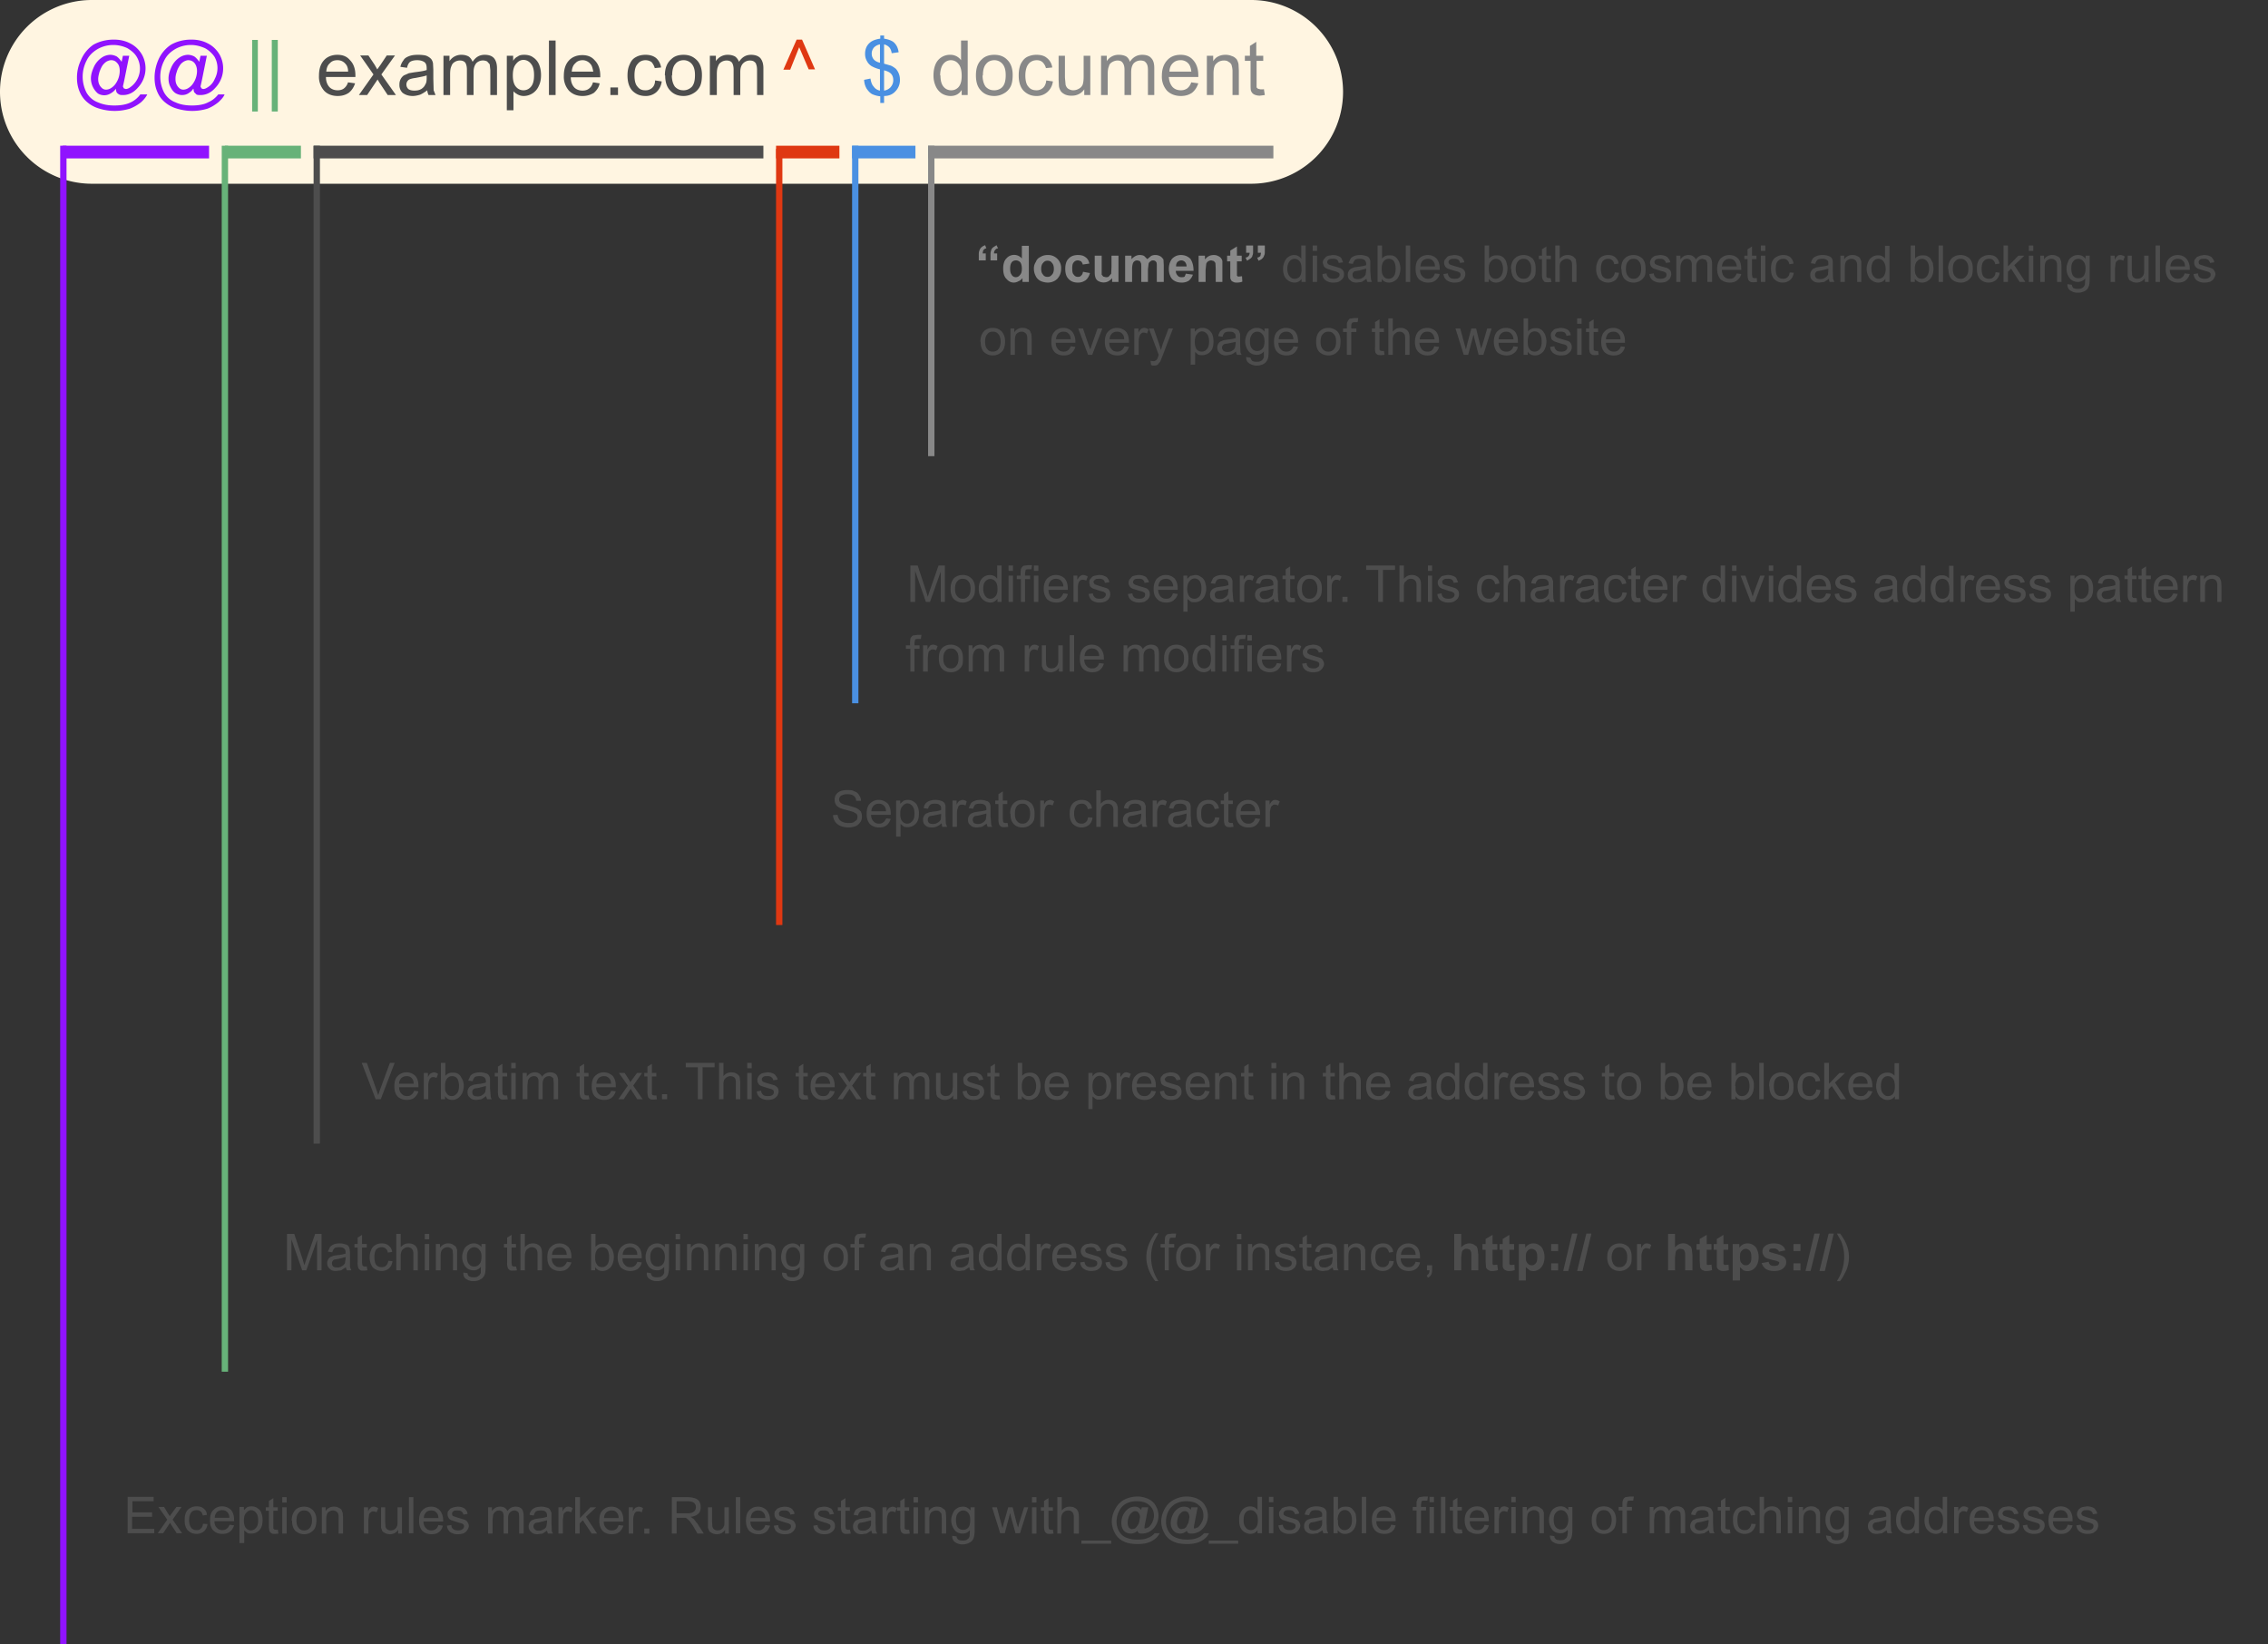 <svg xmlns="http://www.w3.org/2000/svg" width="716" height="519" fill="none"><rect width="100%" height="100%" fill="#333333" stroke="none"/><path fill="#FFF5E1" d="M395 0H29a29 29 0 1 0 0 58h366a29 29 0 0 0 0-58Z"/><path stroke="#4D4D4D" stroke-width="2" d="M100 46v315"/><path stroke="#888" stroke-width="2" d="M294 46v98"/><path stroke="#4A90E2" stroke-width="2" d="M270 46v176"/><path stroke="#67B279" stroke-width="2" d="M71 46v387"/><path fill="#67B279" fill-rule="evenodd" d="M71 46h24v4H71v-4Z" clip-rule="evenodd"/><path fill="#DF3812" fill-rule="evenodd" d="M245 46h20v4h-20v-4Z" clip-rule="evenodd"/><path stroke="#DF3812" stroke-width="2" d="M246 47v245"/><path fill="#4A90E2" fill-rule="evenodd" d="M269 46h20v4h-20v-4Z" clip-rule="evenodd"/><path fill="#888" fill-rule="evenodd" d="M293 46h109v4H293v-4Z" clip-rule="evenodd"/><path stroke="#9013FE" stroke-width="2" d="M20 46v473"/><path fill="#9013FE" fill-rule="evenodd" d="M19.8 46H66v4H19.8v-4Z" clip-rule="evenodd"/><path fill="#888" d="M311.2 82.2H309v-1.6c0-.6 0-1.1.2-1.5.1-.4.3-.7.6-1 .3-.3.7-.5 1.2-.7l.4 1c-.4 0-.7.3-1 .6l-.2 1h1v2.2Zm3.7 0h-2.2v-1.6c0-.6 0-1.1.2-1.5 0-.4.3-.7.6-1l1.1-.7.5 1c-.5 0-.8.3-1 .6-.2.2-.3.6-.3 1h1v2.2Zm9.9 6.8h-2v-1.2c-.4.5-.8.8-1.3 1a3 3 0 0 1-1.4.4c-1 0-1.7-.4-2.4-1.2-.7-.7-1-1.8-1-3.2 0-1.4.3-2.5 1-3.2a3.2 3.2 0 0 1 4.9 0v-4h2.2V89Zm-5.9-4.3c0 .9.1 1.5.4 1.9.3.6.8.9 1.4.9.6 0 1-.3 1.3-.7.4-.4.6-1 .6-2 0-.9-.2-1.6-.5-2-.4-.4-.8-.6-1.4-.6-.5 0-1 .2-1.3.6-.3.4-.5 1-.5 1.9Zm7.5 0c0-.7.2-1.4.6-2 .3-.8.8-1.3 1.5-1.6.6-.4 1.4-.6 2.2-.6a4.1 4.1 0 0 1 4.3 4.3c0 1.3-.4 2.3-1.2 3.2-.8.8-1.9 1.2-3 1.2-.8 0-1.6-.2-2.3-.5-.7-.4-1.2-.9-1.5-1.5a5 5 0 0 1-.6-2.5Zm2.3.2c0 .8.2 1.4.6 1.8.3.5.8.7 1.4.7.6 0 1-.2 1.4-.7.4-.4.6-1 .6-1.9 0-.8-.2-1.4-.6-1.8-.3-.5-.8-.7-1.4-.7-.6 0-1 .2-1.4.7-.4.4-.6 1-.6 1.9Zm15.2-1.7-2.1.3c0-.4-.3-.7-.5-1-.3-.1-.6-.3-1-.3-.6 0-1 .2-1.3.6-.4.4-.5 1-.5 1.9 0 1 .1 1.7.5 2 .3.5.8.7 1.3.7.4 0 .8-.1 1-.4.3-.2.5-.6.6-1.2l2.2.4c-.3 1-.7 1.7-1.3 2.2a4 4 0 0 1-2.6.8c-1.2 0-2.2-.4-2.9-1.2-.7-.7-1-1.8-1-3.1 0-1.4.3-2.5 1-3.2.7-.8 1.7-1.2 3-1.2 1 0 1.8.2 2.4.7.6.4 1 1 1.2 2Zm7.2 5.8v-1.2c-.3.4-.7.7-1.2 1a3.3 3.3 0 0 1-3 0c-.5-.2-.8-.6-1-1-.2-.5-.3-1-.3-1.8v-5.3h2.2v6l.5.6.8.2c.4 0 .8 0 1-.3l.7-.8.1-2.2v-3.5h2.2V89h-2Zm4.1-8.3h2v1.1c.8-.8 1.6-1.3 2.6-1.3.6 0 1 .1 1.4.3l1 1 1.2-1c.4-.2.8-.3 1.3-.3a3 3 0 0 1 1.6.4c.4.2.7.6 1 1l.1 1.8V89h-2.2v-4.7c0-.9 0-1.4-.2-1.6-.2-.3-.5-.5-1-.5-.2 0-.5 0-.8.3-.3.2-.5.4-.6.8l-.2 1.7v4h-2.1v-4.5c0-.9 0-1.4-.2-1.6a1 1 0 0 0-.3-.5l-.7-.2c-.3 0-.6 0-1 .3-.2.2-.4.4-.5.8a6 6 0 0 0-.2 1.7v4h-2.2v-8.3Zm19.2 5.7 2.2.3c-.3.8-.7 1.4-1.3 1.9a4 4 0 0 1-2.3.6c-1.4 0-2.5-.5-3.2-1.4-.5-.8-.8-1.7-.8-2.9 0-1.4.4-2.4 1-3.2.8-.8 1.7-1.2 2.8-1.2 1.2 0 2.2.4 3 1.2.6.9 1 2.1 1 3.8h-5.6c0 .6.2 1.1.6 1.5.3.4.7.5 1.2.5.4 0 .7 0 1-.2l.4-1Zm.2-2.3c0-.6-.2-1-.5-1.4-.3-.3-.7-.5-1.2-.5-.4 0-.8.2-1.2.5a2 2 0 0 0-.4 1.4h3.3ZM386 89h-2.2v-4.2l-.1-1.8-.5-.6-.8-.2c-.3 0-.7.1-1 .3-.3.2-.5.5-.6.8l-.2 2V89h-2.2v-8.3h2v1.2c.8-1 1.7-1.4 2.8-1.4.5 0 1 .1 1.3.3a2.2 2.2 0 0 1 1.4 1.6V89Zm6-8.3v1.8h-1.5V87l.3.3h.3l1-.1.1 1.7c-.5.2-1 .3-1.7.3-.4 0-.8 0-1.1-.2-.3-.1-.6-.3-.7-.5-.1-.2-.3-.5-.3-.9v-5.1h-1v-1.8h1v-1.6l2.1-1.3v2.9h1.5Zm5-3.2h2.3v1.6c0 .7 0 1.2-.2 1.5-.1.4-.3.7-.6 1-.3.3-.7.5-1.2.7l-.4-1c.4 0 .8-.3 1-.5l.2-1h-1v-2.3Zm-3.6 0h2.2v1.6c0 .7 0 1.2-.2 1.5 0 .4-.3.7-.6 1l-1.1.7-.5-1c.5 0 .8-.3 1-.5.2-.3.3-.6.3-1h-1.1v-2.3Z"/><path fill="#4D4D4D" d="M410.9 89v-1c-.5.8-1.3 1.2-2.3 1.2a3.6 3.6 0 0 1-3.1-2 5.9 5.9 0 0 1 0-4.5 3.3 3.3 0 0 1 3-2.2 2.7 2.7 0 0 1 2.3 1.2v-4.2h1.4V89h-1.3Zm-4.5-4.1c0 1 .3 1.8.7 2.3.5.6 1 .8 1.6.8a2 2 0 0 0 1.6-.7c.4-.5.6-1.3.6-2.3 0-1.2-.2-2-.6-2.5a2 2 0 0 0-3.2 0c-.4.5-.7 1.3-.7 2.4Zm8-5.7v-1.7h1.4v1.7h-1.4Zm0 9.8v-8.3h1.4V89h-1.4Zm3-2.5 1.4-.2c0 .6.3 1 .7 1.3.3.3.8.4 1.5.4.6 0 1-.1 1.4-.4.3-.2.5-.5.5-.9 0-.3-.2-.6-.5-.7a6 6 0 0 0-1.4-.5l-2.1-.7c-.4-.2-.7-.4-1-.8l-.3-1c0-.5.1-.8.3-1.1l.7-.8c.2-.2.5-.3.9-.4l1.2-.2c.7 0 1.2.1 1.7.3.5.2.9.4 1.1.8l.5 1.2-1.4.2c0-.4-.2-.7-.5-1a2 2 0 0 0-1.3-.3c-.6 0-1.1 0-1.4.3-.3.2-.4.5-.4.7 0 .2 0 .4.2.5 0 .2.3.3.5.4l1.3.4 2 .6c.4.2.7.4 1 .8.2.3.3.7.3 1.2 0 .4-.1.9-.4 1.3-.3.4-.7.7-1.2 1-.5.2-1 .3-1.7.3a4 4 0 0 1-2.5-.7c-.6-.4-1-1.1-1-2Zm14 1.5-1.5 1-1.6.2c-.9 0-1.6-.2-2-.7-.6-.4-.8-1-.8-1.7a2.3 2.3 0 0 1 1-2l1-.4 1.3-.2c1.1-.1 2-.3 2.5-.5v-.3c0-.6-.2-1-.4-1.2-.4-.4-1-.5-1.6-.5-.7 0-1.2.1-1.5.3-.3.3-.5.7-.7 1.3l-1.4-.2.7-1.5c.2-.3.7-.6 1.2-.8.5-.2 1.2-.3 1.9-.3a5 5 0 0 1 1.7.3c.5.1.8.3 1 .6.2.2.3.6.4 1v3.2l.2 2.4c0 .4.2.7.3 1h-1.4a3 3 0 0 1-.3-1Zm-.1-3.2-2.3.6-1.3.2a1.2 1.2 0 0 0-.7 1.2c0 .3.1.7.4 1 .3.2.7.3 1.3.3.5 0 1-.1 1.4-.4.4-.2.7-.5 1-1l.2-1.3v-.6Zm4.9 4.2h-1.3V77.5h1.4v4.1c.6-.7 1.3-1 2.3-1 .5 0 1 0 1.4.2.5.2.8.5 1.1.9.3.4.6.8.7 1.3.2.6.3 1.1.3 1.7 0 1.4-.4 2.5-1 3.3-.8.8-1.6 1.2-2.6 1.2s-1.8-.4-2.3-1.2v1Zm0-4.2c0 1 .1 1.7.4 2.1.4.8 1 1.1 1.8 1.1a2 2 0 0 0 1.6-.8c.4-.5.6-1.3.6-2.4 0-1-.2-1.8-.6-2.4a2 2 0 0 0-1.6-.7 2 2 0 0 0-1.6.8c-.4.5-.6 1.3-.6 2.3Zm7.6 4.2V77.5h1.4V89h-1.4Zm9.2-2.7 1.5.2c-.2.9-.7 1.5-1.3 2-.6.5-1.4.7-2.4.7-1.2 0-2.1-.4-2.9-1.1-.7-.8-1-1.8-1-3.2 0-1.4.3-2.5 1-3.2.8-.8 1.7-1.2 2.9-1.2 1 0 2 .4 2.7 1.1.7.8 1 1.9 1 3.2v.4h-6.2c0 1 .3 1.6.8 2.1s1 .7 1.7.7c.6 0 1-.1 1.4-.4.3-.2.6-.7.8-1.3Zm-4.6-2.2h4.6c0-.7-.2-1.3-.5-1.6-.4-.6-1-.8-1.7-.8s-1.2.2-1.7.6c-.4.5-.6 1-.7 1.8Zm7.3 2.4 1.4-.2c0 .6.3 1 .6 1.3.4.3.9.4 1.5.4.7 0 1.2-.1 1.5-.4.3-.2.4-.5.4-.9 0-.3-.1-.6-.4-.7-.2-.2-.6-.3-1.4-.5l-2.2-.7c-.4-.2-.7-.4-.9-.8-.2-.3-.3-.7-.3-1 0-.5.1-.8.3-1.1l.7-.8c.2-.2.5-.3.9-.4l1.2-.2c.6 0 1.2.1 1.7.3.5.2.9.4 1 .8.3.3.5.7.6 1.2l-1.4.2c0-.4-.2-.7-.5-1a2 2 0 0 0-1.3-.3c-.7 0-1.1 0-1.4.3-.3.2-.4.5-.4.7 0 .2 0 .4.2.5 0 .2.3.3.5.4l1.2.4 2.1.6c.4.2.7.4 1 .8.2.3.3.7.3 1.2 0 .4-.2.9-.4 1.3-.3.4-.7.7-1.2 1-.5.2-1.1.3-1.8.3a4 4 0 0 1-2.4-.7c-.6-.4-1-1.1-1.1-2ZM470 89h-1.3V77.5h1.4v4.1c.6-.7 1.4-1 2.3-1 .5 0 1 0 1.4.2.5.2.9.5 1.2.9.3.4.5.8.6 1.3.2.6.3 1.1.3 1.7 0 1.4-.4 2.5-1 3.3-.8.8-1.6 1.2-2.6 1.2s-1.7-.4-2.3-1.2v1Zm0-4.2c0 1 .1 1.7.4 2.1.4.8 1 1.1 1.8 1.1a2 2 0 0 0 1.6-.8c.4-.5.7-1.3.7-2.4 0-1-.3-1.8-.7-2.4a2 2 0 0 0-1.5-.7 2 2 0 0 0-1.6.8c-.5.5-.7 1.3-.7 2.3Zm7 0c0-1.5.5-2.6 1.4-3.4.7-.6 1.6-.9 2.6-.9 1.1 0 2 .4 2.8 1.1.7.8 1 1.8 1 3.1 0 1.1 0 2-.4 2.6-.3.6-.8 1-1.4 1.4a4 4 0 0 1-2 .5c-1.2 0-2.1-.4-2.8-1.1-.7-.8-1.1-1.8-1.1-3.2Zm1.5 0c0 1.1.3 2 .7 2.4.5.6 1 .8 1.8.8.7 0 1.3-.2 1.7-.8.5-.5.7-1.3.7-2.4 0-1-.2-1.8-.7-2.3-.4-.6-1-.8-1.7-.8s-1.3.2-1.8.8c-.4.5-.7 1.3-.7 2.4Zm11 3 .3 1.2-1 .1c-.6 0-1 0-1.3-.2l-.5-.7a5 5 0 0 1-.2-1.6v-4.8h-1v-1.1h1v-2l1.4-.9v2.9h1.4v1.1h-1.4v5.6l.3.3.5.1h.6ZM491 89V77.5h1.4v4.2c.6-.8 1.5-1.2 2.5-1.2.6 0 1.1.1 1.6.4.4.2.7.6 1 1l.2 1.8V89h-1.4v-5.3c0-.7-.1-1.2-.4-1.5-.3-.3-.8-.5-1.3-.5-.4 0-.8.1-1.2.4-.4.2-.6.5-.8.8a4 4 0 0 0-.2 1.6V89H491Zm18.8-3 1.3.1c-.1 1-.5 1.7-1.1 2.3-.7.5-1.4.8-2.3.8-1.2 0-2-.4-2.8-1.1-.6-.8-1-1.8-1-3.2 0-1 .2-1.7.5-2.4a3 3 0 0 1 1.3-1.5 4 4 0 0 1 2-.5c.9 0 1.6.2 2.2.7.6.5 1 1.1 1.1 2l-1.4.2c-.1-.6-.3-1-.7-1.3-.3-.3-.7-.4-1.2-.4-.7 0-1.2.2-1.7.7-.4.5-.6 1.3-.6 2.4 0 1.2.2 2 .6 2.5.4.5 1 .7 1.7.7.5 0 1-.1 1.3-.5.4-.3.7-.8.8-1.5Zm2-1.1c0-1.6.4-2.7 1.3-3.5.7-.6 1.6-.9 2.6-.9 1.1 0 2 .4 2.8 1.1.7.8 1 1.8 1 3.1 0 1.1 0 2-.4 2.6-.3.6-.8 1-1.4 1.4a4 4 0 0 1-2 .5c-1.2 0-2.1-.4-2.8-1.1-.7-.8-1-1.8-1-3.2Zm1.5 0c0 1 .2 1.8.7 2.3.4.6 1 .8 1.7.8s1.3-.2 1.7-.8c.5-.5.7-1.3.7-2.4 0-1-.2-1.8-.7-2.3-.4-.6-1-.8-1.7-.8s-1.3.2-1.7.8c-.5.5-.7 1.3-.7 2.4Zm7.4 1.6 1.4-.2c0 .6.3 1 .6 1.3.4.3.9.4 1.5.4.7 0 1.1-.1 1.5-.4.3-.2.4-.5.4-.9 0-.3-.1-.6-.4-.7-.2-.2-.7-.3-1.4-.5l-2.2-.7c-.4-.2-.7-.4-.9-.8-.2-.3-.3-.7-.3-1 0-.5.1-.8.3-1.1.1-.3.4-.6.7-.8.2-.2.5-.3.9-.4l1.2-.2c.6 0 1.2.1 1.7.3.5.2.8.4 1 .8.3.3.5.7.6 1.2l-1.4.2c0-.4-.3-.7-.6-1a2 2 0 0 0-1.2-.3c-.7 0-1.1 0-1.4.3-.3.2-.4.5-.4.7l.1.5.6.4 1.2.4 2.1.6c.4.2.7.4 1 .8.2.3.3.7.3 1.2 0 .4-.2.9-.4 1.3-.3.4-.7.7-1.2 1-.5.2-1.1.3-1.8.3a4 4 0 0 1-2.4-.7c-.6-.4-1-1.1-1.1-2Zm8.5 2.5v-8.3h1.3v1.2a3 3 0 0 1 2.5-1.4c.6 0 1.1.1 1.5.4.4.3.7.6.9 1a3 3 0 0 1 2.5-1.4c.8 0 1.5.2 2 .7.4.5.6 1.2.6 2.1V89H539v-5.2c0-.6 0-1-.2-1.2 0-.3-.2-.5-.4-.6l-.9-.3a2 2 0 0 0-1.4.6c-.4.4-.6 1-.6 1.9V89h-1.4v-5.4c0-.6-.1-1-.4-1.4-.2-.3-.6-.5-1.1-.5a2 2 0 0 0-1.1.3c-.3.3-.6.6-.7 1-.2.4-.3 1-.3 1.7V89h-1.4Zm19-2.7 1.5.2c-.2.9-.7 1.5-1.3 2-.6.5-1.4.7-2.3.7-1.3 0-2.2-.4-3-1.1-.6-.8-1-1.8-1-3.2 0-1.4.4-2.5 1-3.2.8-.8 1.7-1.2 2.9-1.2 1 0 2 .4 2.7 1.1.7.8 1 1.9 1 3.2v.4h-6.1c0 1 .3 1.6.7 2.1.5.5 1 .7 1.8.7.5 0 1-.1 1.3-.4.3-.2.6-.7.9-1.3Zm-4.6-2.2h4.7c-.1-.7-.3-1.3-.6-1.6-.4-.6-1-.8-1.7-.8s-1.2.2-1.6.6c-.5.5-.7 1-.8 1.8Zm11 3.6.1 1.3-1 .1c-.5 0-1 0-1.2-.2-.3-.2-.5-.4-.6-.7a5 5 0 0 1-.2-1.6v-4.8h-1v-1.1h1v-2l1.4-.9v2.9h1.4v1.1h-1.4v4.8l.1.8.2.3.5.1h.6Zm1.3-8.5v-1.7h1.4v1.7H556Zm0 9.8v-8.3h1.4V89H556Zm9-3 1.4.1c-.2 1-.5 1.7-1.2 2.3-.6.5-1.4.8-2.3.8-1.1 0-2-.4-2.7-1.1-.7-.8-1-1.8-1-3.2 0-1 .1-1.7.4-2.4A3 3 0 0 1 561 81a4 4 0 0 1 2-.5c.8 0 1.6.2 2.2.7.5.5.9 1.1 1 2l-1.3.2c-.1-.6-.4-1-.7-1.3-.3-.3-.7-.4-1.2-.4-.7 0-1.3.2-1.7.7-.5.5-.7 1.3-.7 2.4 0 1.2.2 2 .6 2.5.5.5 1 .7 1.7.7.6 0 1-.1 1.4-.5.4-.3.6-.8.7-1.5Zm12.5 2-1.5 1-1.6.2c-1 0-1.6-.2-2.1-.7-.5-.4-.7-1-.7-1.7a2.3 2.3 0 0 1 1-2l1-.4 1.2-.2c1.2-.1 2-.3 2.5-.5v-.3c0-.6 0-1-.3-1.2-.4-.4-1-.5-1.6-.5-.7 0-1.2.1-1.5.3-.3.3-.6.7-.7 1.3l-1.4-.2c.1-.6.3-1 .6-1.5.3-.3.7-.6 1.3-.8.5-.2 1.1-.3 1.9-.3a5 5 0 0 1 1.7.3c.4.1.7.3 1 .6.2.2.3.6.4 1v3.2l.1 2.4.4 1h-1.5a3 3 0 0 1-.2-1Zm-.2-3.2-2.3.6-1.2.2a1.2 1.2 0 0 0-.7 1.2c0 .3.1.7.4 1 .3.2.7.3 1.2.3.6 0 1-.1 1.5-.4.4-.2.7-.5 1-1l.1-1.3v-.6ZM581 89v-8.3h1.2v1.2a3 3 0 0 1 2.7-1.4c.5 0 1 .1 1.3.3.5.2.8.4 1 .7l.4 1V89h-1.3v-5c0-.6 0-1-.2-1.3 0-.3-.3-.5-.6-.7-.2-.2-.6-.3-1-.3-.5 0-1 .2-1.5.6-.4.4-.6 1.1-.6 2.2V89h-1.4Zm14.2 0v-1c-.5.8-1.3 1.2-2.3 1.2-.6 0-1.3-.2-1.8-.6-.6-.3-1-.8-1.3-1.5-.3-.6-.5-1.4-.5-2.2 0-.9.2-1.6.5-2.3a3.3 3.3 0 0 1 3-2 2.7 2.7 0 0 1 2.3 1v-4h1.4V89h-1.3Zm-4.4-4.1c0 1 .2 1.8.7 2.3.4.6 1 .8 1.6.8a2 2 0 0 0 1.5-.7c.4-.5.7-1.3.7-2.3 0-1.2-.3-2-.7-2.5a2 2 0 0 0-3.2 0c-.4.5-.6 1.3-.6 2.4Zm13.7 4.1h-1.3V77.5h1.4v4.1c.6-.7 1.4-1 2.3-1 .5 0 1 0 1.4.2.5.2.9.5 1.2.9l.7 1.3.2 1.7c0 1.4-.3 2.5-1 3.3-.8.8-1.6 1.2-2.6 1.2s-1.7-.4-2.3-1.2v1Zm0-4.2c0 1 .1 1.7.4 2.1.4.8 1 1.1 1.8 1.1a2 2 0 0 0 1.6-.8c.4-.5.7-1.3.7-2.4 0-1-.2-1.8-.7-2.4a2 2 0 0 0-1.5-.7 2 2 0 0 0-1.6.8c-.5.5-.7 1.3-.7 2.3ZM612 89V77.5h1.4V89H612Zm3-4.1c0-1.6.5-2.7 1.3-3.5.8-.6 1.6-.9 2.7-.9 1 0 2 .4 2.8 1.1.7.8 1 1.8 1 3.1 0 1.1-.1 2-.4 2.6-.4.6-.8 1-1.4 1.4a4 4 0 0 1-2 .5c-1.2 0-2.1-.4-2.9-1.1-.7-.8-1-1.8-1-3.2Zm1.5 0c0 1 .2 1.8.7 2.3.5.6 1 .8 1.8.8.7 0 1.2-.2 1.7-.8.5-.5.7-1.3.7-2.4 0-1-.2-1.8-.7-2.3-.5-.6-1-.8-1.7-.8-.8 0-1.3.2-1.8.8-.5.5-.7 1.3-.7 2.4Zm13.4 1 1.4.2c-.2 1-.5 1.7-1.2 2.3-.6.5-1.4.8-2.3.8-1.1 0-2-.4-2.7-1.1-.7-.8-1-1.8-1-3.2 0-1 .1-1.7.4-2.4A3 3 0 0 1 626 81a4 4 0 0 1 2-.5c.8 0 1.6.2 2.2.7.5.5.9 1.1 1 2l-1.3.2c-.1-.6-.4-1-.7-1.3-.3-.3-.7-.4-1.2-.4-.7 0-1.3.2-1.7.7-.5.5-.7 1.3-.7 2.4 0 1.2.2 2 .6 2.5.5.5 1 .7 1.7.7.6 0 1-.1 1.4-.5.4-.3.6-.8.7-1.5Zm2.6 3.1V77.5h1.4v6.6l3.3-3.4h1.9l-3.2 3 3.5 5.3h-1.8l-2.7-4.2-1 1V89h-1.4Zm8-9.8v-1.7h1.4v1.7h-1.4Zm0 9.8v-8.3h1.4V89h-1.4Zm3.6 0v-8.3h1.2v1.2a3 3 0 0 1 2.7-1.4c.5 0 1 .1 1.3.3.5.2.8.4 1 .7l.4 1 .1 1.4V89h-1.4v-5c0-.6 0-1-.2-1.3 0-.3-.3-.5-.6-.7-.2-.2-.6-.3-1-.3-.5 0-1 .2-1.5.6-.4.4-.6 1.1-.6 2.2V89H644Zm8.6.7 1.4.2c0 .4.2.7.4 1 .4.2.9.3 1.5.3s1.1-.1 1.5-.4c.3-.2.6-.6.7-1l.1-1.9c-.6.7-1.4 1.1-2.3 1.1-1.1 0-2-.4-2.6-1.2-.7-.9-1-1.8-1-3 0-.8.2-1.5.5-2.2.2-.7.7-1.2 1.2-1.5.5-.4 1.2-.6 2-.6.9 0 1.7.4 2.3 1.2v-1h1.3v7.2c0 1.3-.1 2.2-.4 2.7-.2.6-.6 1-1.2 1.3-.6.3-1.3.5-2.1.5a4 4 0 0 1-2.4-.7c-.6-.4-1-1.1-.9-2Zm1.2-5c0 1 .2 1.9.6 2.4.4.5 1 .7 1.6.7a2 2 0 0 0 1.7-.7c.4-.5.6-1.3.6-2.3 0-1-.2-1.8-.7-2.3a2 2 0 0 0-3.2 0c-.4.5-.6 1.2-.6 2.2Zm12.4 4.3v-8.3h1.3V82c.3-.6.6-1 .9-1.2.2-.2.5-.3.9-.3s1 .2 1.4.5l-.5 1.3a2 2 0 0 0-1-.3c-.3 0-.6 0-.8.3-.3.1-.5.4-.6.7l-.2 1.7V89h-1.4Zm10.8 0v-1.2a3 3 0 0 1-2.6 1.4c-.5 0-1-.1-1.4-.3-.4-.2-.8-.4-1-.7l-.4-1v-6.5h1.3v4.6l.1 1.5c.1.4.3.7.6.9.3.2.6.3 1 .3.5 0 .9-.1 1.2-.3.4-.3.7-.6.8-1 .2-.3.2-.8.2-1.6v-4.4h1.4V89h-1.2Zm3.4 0V77.5h1.4V89h-1.4Zm9.3-2.7 1.5.2c-.3.9-.7 1.5-1.3 2-.6.5-1.4.7-2.4.7-1.2 0-2.2-.4-2.9-1.1-.7-.8-1-1.8-1-3.2 0-1.4.3-2.5 1-3.2.7-.8 1.7-1.2 2.8-1.2 1.1 0 2 .4 2.7 1.1.7.8 1.1 1.9 1.1 3.2v.4H685c0 1 .3 1.6.8 2.1.4.5 1 .7 1.7.7.5 0 1-.1 1.3-.4.4-.2.7-.7.9-1.3Zm-4.6-2.2h4.6c0-.7-.2-1.3-.5-1.6-.5-.6-1-.8-1.8-.8-.6 0-1.2.2-1.6.6-.4.5-.7 1-.7 1.8Zm7.3 2.4 1.4-.2c0 .6.2 1 .6 1.3.4.3.9.4 1.5.4s1.1-.1 1.4-.4c.4-.2.5-.5.5-.9 0-.3-.1-.6-.4-.7-.2-.2-.7-.3-1.4-.5l-2.2-.7c-.4-.2-.7-.4-.9-.8-.2-.3-.3-.7-.3-1 0-.5 0-.8.2-1.1l.7-.8 1-.4 1.1-.2c.7 0 1.3.1 1.8.3.5.2.8.4 1 .8.3.3.5.7.5 1.2l-1.3.2c-.1-.4-.3-.7-.6-1a2 2 0 0 0-1.2-.3c-.7 0-1.2 0-1.4.3-.3.2-.4.5-.4.7l.1.5c.1.2.3.3.6.4l1.2.4 2 .6c.5.2.8.4 1 .8.2.3.4.7.4 1.2 0 .4-.2.9-.5 1.3-.2.4-.6.7-1.1 1-.6.2-1.1.3-1.8.3a4 4 0 0 1-2.5-.7c-.5-.4-.9-1.1-1-2ZM309.5 107.9c0-1.6.5-2.7 1.3-3.5.7-.6 1.6-.9 2.6-.9 1.2 0 2.1.4 2.8 1.1.7.8 1.1 1.8 1.1 3.1 0 1.1-.2 2-.5 2.6-.3.6-.8 1-1.4 1.4a4 4 0 0 1-2 .5c-1.1 0-2-.4-2.8-1.1-.7-.8-1-1.8-1-3.2Zm1.5 0c0 1 .2 1.8.7 2.3.4.6 1 .8 1.7.8s1.3-.2 1.8-.8c.4-.5.7-1.3.7-2.4 0-1-.3-1.8-.7-2.3-.5-.6-1-.8-1.8-.8-.7 0-1.3.2-1.7.8-.5.5-.7 1.3-.7 2.4Zm8 4.1v-8.3h1.2v1.2a3 3 0 0 1 2.7-1.4c.5 0 1 .1 1.3.3.5.2.8.4 1 .7l.4 1 .1 1.4v5.1h-1.4v-5c0-.6 0-1-.2-1.3 0-.3-.3-.5-.6-.7-.2-.2-.6-.3-1-.3-.5 0-1 .2-1.5.6-.4.4-.6 1.1-.6 2.2v4.5H319Zm19-2.7 1.5.2c-.3.9-.7 1.5-1.3 2-.6.5-1.4.7-2.4.7-1.2 0-2.2-.4-2.9-1.1-.7-.8-1-1.8-1-3.2 0-1.4.3-2.5 1-3.2.7-.8 1.7-1.2 2.8-1.2 1.1 0 2 .4 2.7 1.1.7.8 1.1 1.9 1.1 3.2v.4h-6.2c0 1 .3 1.6.8 2.1.4.5 1 .7 1.7.7.5 0 1-.1 1.3-.4.4-.2.7-.7.9-1.3Zm-4.6-2.2h4.6c0-.7-.2-1.3-.5-1.6-.5-.6-1-.8-1.8-.8-.6 0-1.1.2-1.6.6-.4.5-.7 1-.7 1.8Zm10.1 4.9-3.1-8.3h1.5l1.7 5 .6 1.6.5-1.5 1.8-5.1h1.5l-3.2 8.3h-1.3Zm11.4-2.7 1.5.2c-.3.9-.7 1.5-1.3 2-.6.5-1.4.7-2.4.7-1.2 0-2.2-.4-2.9-1.1-.7-.8-1-1.8-1-3.2 0-1.4.3-2.5 1-3.2.8-.8 1.7-1.2 2.8-1.2 1.1 0 2 .4 2.8 1.1.7.8 1 1.9 1 3.2v.4h-6.2c0 1 .3 1.6.8 2.1.4.5 1 .7 1.7.7.5 0 1-.1 1.3-.4.4-.2.7-.7 1-1.3Zm-4.6-2.2h4.6c0-.7-.2-1.3-.5-1.6-.5-.6-1-.8-1.8-.8-.6 0-1.1.2-1.6.6-.4.5-.7 1-.7 1.8Zm7.8 4.9v-8.3h1.3v1.3c.3-.6.6-1 .9-1.2.2-.2.6-.3.9-.3.5 0 1 .2 1.4.5l-.5 1.3a2 2 0 0 0-1-.3c-.3 0-.6 0-.8.3-.3.1-.4.4-.5.7-.2.5-.3 1-.3 1.7v4.3h-1.4Zm5.3 3.2-.2-1.3.8.1c.4 0 .6 0 .8-.2.2 0 .3-.2.5-.4a6.9 6.9 0 0 0 .5-1.4l-3.1-8.3h1.5l1.7 4.8.6 2 .6-2 1.8-4.8h1.4l-3.2 8.4-.8 2-.8 1a2 2 0 0 1-1.2.3c-.3 0-.6 0-.9-.2Zm12.5 0v-11.5h1.3v1c.3-.3.6-.7 1-.9.4-.2.9-.3 1.4-.3a3.4 3.4 0 0 1 3.1 2c.3.8.4 1.5.4 2.3 0 .8-.1 1.6-.4 2.3a3.4 3.4 0 0 1-3.2 2c-.5 0-.9 0-1.3-.2l-.9-.8v4H376Zm1.3-7.3c0 1 .2 1.9.6 2.4.5.5 1 .7 1.6.7a2 2 0 0 0 1.6-.8c.5-.5.7-1.3.7-2.4 0-1-.2-1.9-.7-2.4a2 2 0 0 0-1.5-.8c-.6 0-1.2.3-1.6.9-.5.5-.7 1.3-.7 2.4Zm13 3c-.5.5-1 .8-1.5 1l-1.5.3c-1 0-1.6-.2-2.1-.7-.5-.4-.8-1-.8-1.7a2.3 2.3 0 0 1 1-2l1-.4 1.3-.2c1.1-.1 2-.3 2.5-.5v-.3c0-.6-.1-1-.4-1.2-.3-.4-.9-.5-1.6-.5-.6 0-1.1.1-1.4.3-.4.3-.6.7-.7 1.3l-1.4-.2c.1-.6.3-1 .6-1.5.3-.3.7-.6 1.2-.8.6-.2 1.2-.3 2-.3a5 5 0 0 1 1.7.3c.4.1.7.3 1 .6l.4 1v3.2l.1 2.4c0 .4.2.7.4 1h-1.5a3 3 0 0 1-.3-1Zm0-3-2.4.5-1.2.2a1.2 1.2 0 0 0-.8 1.2c0 .3.2.7.5 1 .3.2.7.3 1.2.3.6 0 1-.1 1.5-.4.4-.2.7-.5.9-1l.2-1.3v-.6Zm3.3 4.8 1.3.2c0 .4.3.7.5 1 .4.2.8.3 1.4.3.7 0 1.2-.1 1.6-.4.3-.2.5-.6.7-1v-1.9c-.5.7-1.3 1.1-2.2 1.1-1.2 0-2-.4-2.7-1.2-.6-.9-1-1.8-1-3 0-.8.2-1.5.5-2.2.3-.7.7-1.2 1.3-1.5.5-.4 1.1-.6 1.9-.6 1 0 1.8.4 2.4 1.2v-1h1.3v7.2c0 1.3-.1 2.2-.4 2.7-.3.6-.7 1-1.2 1.3-.6.3-1.3.5-2.1.5a4 4 0 0 1-2.4-.7c-.7-.4-1-1.1-1-2Zm1.1-5c0 1 .2 1.9.7 2.4.4.5 1 .7 1.6.7a2 2 0 0 0 1.6-.7c.5-.5.7-1.3.7-2.3 0-1-.2-1.8-.7-2.3a2 2 0 0 0-3.2 0c-.4.5-.7 1.2-.7 2.2Zm13.7 1.6 1.5.2c-.3.9-.7 1.5-1.3 2-.6.5-1.4.7-2.4.7-1.2 0-2.2-.4-2.9-1.1-.7-.8-1-1.8-1-3.2 0-1.4.3-2.5 1-3.2.8-.8 1.7-1.2 2.8-1.2 1.1 0 2 .4 2.8 1.1.7.8 1 1.9 1 3.2v.4h-6.2c0 1 .3 1.6.8 2.1s1 .7 1.7.7c.5 0 1-.1 1.3-.4.4-.2.7-.7 1-1.3Zm-4.6-2.2h4.6c0-.7-.2-1.3-.5-1.6-.5-.6-1-.8-1.7-.8s-1.2.2-1.7.6c-.4.5-.7 1-.7 1.8Zm11.8.8c0-1.6.4-2.7 1.3-3.5.7-.6 1.5-.9 2.6-.9s2 .4 2.8 1.1c.7.8 1 1.8 1 3.1 0 1.1-.1 2-.4 2.6-.4.6-.8 1-1.4 1.4a4 4 0 0 1-2 .5c-1.2 0-2.1-.4-2.9-1.1-.7-.8-1-1.8-1-3.2Zm1.4 0c0 1 .2 1.8.7 2.3.5.6 1 .8 1.8.8.7 0 1.2-.2 1.7-.8.5-.5.7-1.3.7-2.4 0-1-.2-1.8-.7-2.3-.5-.6-1-.8-1.7-.8s-1.3.2-1.8.8c-.5.5-.7 1.3-.7 2.4Zm8.3 4.1v-7.2H424v-1.1h1.2v-.9c0-.5 0-1 .2-1.2.1-.4.4-.7.7-1l1.4-.2h1.3l-.2 1.3h-.8c-.4 0-.7 0-.9.2-.2.2-.3.5-.3 1v.8h1.6v1.1h-1.6v7.2h-1.4Zm11.7-1.3.2 1.3-1 .1c-.6 0-1 0-1.3-.2-.3-.2-.5-.4-.6-.7a5 5 0 0 1-.1-1.6v-4.8h-1v-1.1h1v-2l1.4-.9v2.9h1.4v1.1h-1.4v5.6l.3.3.5.1h.6Zm1.4 1.3v-11.5h1.4v4.2c.6-.8 1.4-1.2 2.4-1.2.7 0 1.2.1 1.6.4.5.2.8.6 1 1 .2.4.3 1 .3 1.8v5.3h-1.4v-5.3c0-.7-.1-1.2-.5-1.5-.3-.3-.7-.5-1.2-.5s-.9.1-1.2.4c-.4.2-.6.5-.8.8a4 4 0 0 0-.2 1.6v4.5h-1.4Zm14.5-2.7 1.5.2c-.2.9-.7 1.5-1.3 2-.6.5-1.4.7-2.4.7-1.2 0-2.1-.4-2.8-1.1-.8-.8-1.1-1.8-1.1-3.2 0-1.4.4-2.5 1-3.2.8-.8 1.7-1.2 2.9-1.2 1 0 2 .4 2.7 1.1.7.8 1 1.9 1 3.2v.4h-6.2c.1 1 .4 1.6.8 2.1.5.5 1 .7 1.8.7.5 0 1-.1 1.3-.4.3-.2.6-.7.8-1.3Zm-4.6-2.2h4.7c-.1-.7-.3-1.3-.6-1.6-.4-.6-1-.8-1.7-.8s-1.2.2-1.6.6c-.5.5-.7 1-.8 1.8Zm13.9 4.9-2.6-8.3h1.5l1.3 4.8.5 1.8.4-1.7 1.3-4.9h1.5l1.2 4.8.4 1.6.5-1.6 1.4-4.8h1.4l-2.6 8.3h-1.5l-1.3-5-.3-1.4-1.7 6.4h-1.4Zm15.7-2.7 1.4.2c-.2.9-.6 1.5-1.3 2-.6.5-1.4.7-2.3.7-1.2 0-2.2-.4-3-1.1-.6-.8-1-1.8-1-3.2 0-1.4.4-2.5 1-3.2.8-.8 1.7-1.2 2.9-1.2 1.1 0 2 .4 2.7 1.1.7.8 1 1.9 1 3.2v.4h-6.1c0 1 .3 1.6.7 2.1.5.5 1 .7 1.8.7.5 0 1-.1 1.3-.4.4-.2.7-.7.9-1.3Zm-4.7-2.2h4.7c0-.7-.3-1.3-.6-1.6-.4-.6-1-.8-1.7-.8-.6 0-1.2.2-1.6.6-.5.5-.7 1-.8 1.8Zm9.2 4.9H481v-11.5h1.4v4.1c.6-.7 1.3-1 2.3-1 .5 0 1 0 1.4.2.5.2.8.5 1.1.9.3.4.6.8.7 1.3.2.6.3 1.1.3 1.7 0 1.4-.4 2.5-1 3.3-.8.8-1.6 1.2-2.6 1.2s-1.8-.4-2.3-1.2v1Zm0-4.2c0 1 .1 1.7.4 2.1.4.8 1 1.1 1.8 1.1a2 2 0 0 0 1.6-.8c.4-.5.6-1.3.6-2.4 0-1-.2-1.8-.6-2.4a2 2 0 0 0-3.2 0c-.4.6-.6 1.4-.6 2.4Zm7 1.7 1.4-.2c.1.6.3 1 .7 1.3.3.3.8.4 1.5.4.6 0 1.1-.1 1.4-.4.3-.2.5-.5.5-.9 0-.3-.2-.6-.4-.7-.2-.2-.7-.3-1.5-.5l-2.1-.7c-.4-.2-.7-.4-1-.8l-.2-1c0-.5 0-.8.2-1.1l.7-.8c.2-.2.5-.3 1-.4l1.1-.2c.7 0 1.2.1 1.7.3.5.2.9.4 1.1.8.3.3.4.7.5 1.2l-1.4.2c0-.4-.2-.7-.5-1a2 2 0 0 0-1.3-.3c-.6 0-1 0-1.4.3l-.4.7c0 .2 0 .4.2.5l.5.4 1.3.4 2 .6c.5.2.8.4 1 .8.2.3.3.7.3 1.2 0 .4-.1.9-.4 1.3-.3.4-.7.7-1.2 1-.5.2-1 .3-1.7.3a4 4 0 0 1-2.5-.7c-.5-.4-1-1.1-1-2Zm8.6-7.3v-1.7h1.4v1.7H498Zm0 9.8v-8.3h1.4v8.3H498Zm6.6-1.3.2 1.3-1 .1c-.5 0-1 0-1.2-.2-.3-.2-.5-.4-.6-.7a5 5 0 0 1-.2-1.6v-4.8h-1v-1.1h1v-2l1.4-.9v2.9h1.4v1.1h-1.4v5.6l.3.3.5.1h.6Zm7-1.4 1.5.2c-.2.9-.6 1.5-1.2 2s-1.4.7-2.4.7c-1.2 0-2.2-.4-2.9-1.1-.7-.8-1-1.8-1-3.2 0-1.4.3-2.5 1-3.2.7-.8 1.7-1.2 2.8-1.2 1.1 0 2 .4 2.7 1.1.7.8 1 1.9 1 3.2v.4H507c0 1 .3 1.6.8 2.1.4.5 1 .7 1.7.7.5 0 1-.1 1.3-.4.4-.2.7-.7.9-1.3Zm-4.5-2.2h4.6c0-.7-.2-1.3-.5-1.6-.5-.6-1-.8-1.8-.8-.6 0-1.2.2-1.6.6-.4.5-.7 1-.7 1.8Z"/><path fill="#4D4D4D" fill-rule="evenodd" d="M99 46h142v4H99v-4Z" clip-rule="evenodd"/><path fill="#9013FE" d="M36.6 28c-.5.7-1 1.1-1.7 1.5a3.8 3.8 0 0 1-4 0 6.3 6.3 0 0 1-2.2-4.7c0-1.3.4-2.5 1-3.8a7.2 7.2 0 0 1 2.4-2.8 5 5 0 0 1 2.7-.9c.7 0 1.4.2 2 .5.6.4 1.1 1 1.6 1.7l.4-1.9h2l-1.6 7.9-.4 1.8.3.6.6.2c.4 0 1-.2 1.6-.7a7.2 7.2 0 0 0 1.9-9.4c-.7-1.2-1.7-2-3-2.8-1.3-.6-2.8-1-4.4-1a10 10 0 0 0-5 1.3c-1.5.9-2.7 2-3.5 3.7a11 11 0 0 0 0 10c.8 1.4 2 2.5 3.6 3.1 1.6.7 3.3 1 5.2 1 2 0 3.8-.3 5.2-1a8 8 0 0 0 3-2.5h2.2c-.4.8-1 1.6-2 2.5-1 .8-2.2 1.5-3.5 2a16.5 16.5 0 0 1-9.6 0 10 10 0 0 1-3.8-2c-1-.8-1.8-1.9-2.3-3-.7-1.5-1-3-1-4.8 0-1.9.4-3.7 1.2-5.4a11 11 0 0 1 4-5c1.8-1 4-1.6 6.4-1.6 2 0 3.7.4 5.2 1.2 1.6.8 2.8 2 3.7 3.5a8.9 8.9 0 0 1-1.3 10.5c-1.4 1.6-3 2.3-4.6 2.3-.6 0-1 0-1.3-.2-.4-.2-.6-.4-.8-.7a3 3 0 0 1-.2-1ZM31 25c0 1 .3 1.8.8 2.4.5.6 1 .9 1.7.9a3 3 0 0 0 1.4-.4 5 5 0 0 0 1.4-1.2 7.1 7.1 0 0 0 1.5-4.3c0-1-.2-1.9-.8-2.5-.5-.6-1.1-.9-1.9-.9-.5 0-1 .2-1.4.4-.5.3-.9.7-1.3 1.2-.4.6-.7 1.3-1 2.1-.2.8-.4 1.5-.4 2.2Zm30 3c-.4.7-1 1.1-1.6 1.5-.7.4-1.3.5-2 .5-.6 0-1.3-.2-2-.6-.6-.4-1.1-1-1.5-1.8-.5-.9-.7-1.8-.7-2.8 0-1.3.4-2.5 1-3.8a7.2 7.2 0 0 1 2.4-2.8 5 5 0 0 1 2.7-.9c.7 0 1.4.2 2 .5.6.4 1.1 1 1.6 1.7l.4-1.9h2l-1.6 7.9-.4 1.8.3.6.5.2c.5 0 1-.2 1.7-.7.9-.6 1.6-1.5 2-2.5a7.2 7.2 0 0 0-.1-7c-.7-1-1.7-2-3-2.7-1.4-.6-2.8-1-4.4-1a10 10 0 0 0-5 1.3c-1.5.9-2.7 2-3.5 3.7a11 11 0 0 0 0 10c.8 1.4 2 2.5 3.6 3.1 1.5.7 3.3 1 5.2 1 2 0 3.8-.3 5.1-1a8 8 0 0 0 3.2-2.5h2c-.3.8-1 1.6-2 2.5-1 .8-2.1 1.5-3.4 2a16.5 16.5 0 0 1-9.6 0 10 10 0 0 1-3.8-2c-1-.8-1.8-1.9-2.3-3-.7-1.5-1-3-1-4.8 0-1.9.4-3.7 1.1-5.4a11 11 0 0 1 4.1-5c1.8-1 3.9-1.6 6.4-1.6 2 0 3.7.4 5.2 1.2 1.6.8 2.8 2 3.7 3.5a8.9 8.9 0 0 1-1.3 10.5c-1.4 1.6-3 2.3-4.7 2.3-.5 0-1 0-1.3-.2l-.7-.7a3 3 0 0 1-.2-1Zm-5.6-3c0 1 .3 1.8.8 2.4.5.6 1 .9 1.7.9a3 3 0 0 0 1.4-.4 5 5 0 0 0 1.4-1.2 7.1 7.1 0 0 0 1.5-4.3c0-1-.3-1.9-.8-2.5-.5-.6-1.2-.9-2-.9-.4 0-.9.2-1.3.4-.5.3-1 .7-1.3 1.2-.4.6-.8 1.3-1 2.1-.3.8-.4 1.5-.4 2.2Z"/><path fill="#67B279" d="M79.6 35V12.6h1.8v22.6h-1.8Zm6.2 0V12.6h1.9v22.6h-1.9Z"/><path fill="#4D4D4D" d="m109.9 26 2.2.3c-.4 1.2-1 2.2-2 3-.9.6-2 1-3.5 1-1.8 0-3.3-.6-4.3-1.7a6.6 6.6 0 0 1-1.6-4.7c0-2.1.5-3.7 1.6-4.9 1-1.1 2.5-1.7 4.2-1.7 1.7 0 3 .5 4 1.7 1.1 1.1 1.7 2.7 1.7 4.8v.5h-9.3c0 1.4.4 2.4 1.1 3.2.7.7 1.6 1 2.6 1 .8 0 1.5-.2 2-.6.5-.4 1-1 1.3-2Zm-7-3.4h7c0-1-.3-1.9-.8-2.4a3.2 3.2 0 0 0-2.6-1.2c-1 0-1.8.3-2.4 1-.7.6-1 1.5-1.1 2.6Zm10.4 7.4 4.6-6.5-4.2-6h2.6l2 3 .8 1.4 1-1.4 2-3h2.6l-4.3 6L125 30h-2.6l-2.6-3.9-.6-1-3.3 4.9h-2.6Zm21.6-1.5c-.8.6-1.6 1.1-2.3 1.4-.7.2-1.5.4-2.3.4-1.4 0-2.4-.4-3.2-1a3.3 3.3 0 0 1-1-2.6 3.4 3.4 0 0 1 1.4-2.9l1.6-.7 1.8-.3c1.7-.2 3-.4 3.8-.7v-.5c0-1-.2-1.5-.6-1.9-.5-.4-1.3-.7-2.4-.7-1 0-1.7.2-2.2.5-.5.4-.8 1-1 1.9l-2.1-.3a5 5 0 0 1 1-2.1c.3-.6 1-1 1.8-1.3.8-.3 1.7-.4 2.8-.4 1 0 2 .1 2.6.3.7.3 1.1.6 1.5 1 .3.4.5.8.6 1.4l.1 2v2.8l.1 3.7.6 1.5h-2.2c-.2-.4-.4-1-.4-1.5Zm-.2-4.7c-.8.3-2 .5-3.5.8a8 8 0 0 0-1.8.4 1.8 1.8 0 0 0-1.1 1.7c0 .5.2 1 .6 1.4.4.3 1 .5 1.9.5.8 0 1.5-.1 2.2-.5.6-.4 1-.8 1.3-1.5.3-.4.4-1.1.4-2v-.8ZM140 30V17.6h1.9v1.7a4.4 4.4 0 0 1 3.8-2c.9 0 1.6.2 2.2.5.6.4 1 1 1.3 1.7 1-1.5 2.2-2.2 3.8-2.2 1.3 0 2.2.3 2.9 1 .6.7 1 1.7 1 3.2V30h-2.1v-7.8l-.2-1.9-.8-.9a3 3 0 0 0-3.4.5c-.6.7-.9 1.6-.9 2.9V30h-2.1v-8c0-1-.2-1.7-.5-2.2-.4-.5-1-.7-1.7-.7a3 3 0 0 0-1.7.5c-.5.3-.8.7-1 1.3-.3.6-.4 1.5-.4 2.6V30h-2.1Zm20 4.8V17.6h2v1.6c.4-.7.9-1.1 1.5-1.4.5-.4 1.2-.5 2-.5 1 0 2 .2 2.8.8a5 5 0 0 1 1.9 2.3c.4 1 .6 2.1.6 3.3 0 1.3-.2 2.4-.7 3.4a5.2 5.2 0 0 1-4.7 3.2 4 4 0 0 1-2-.5c-.5-.3-1-.6-1.3-1v6h-2.1Zm1.9-11c0 1.6.3 2.8 1 3.6a3 3 0 0 0 2.3 1.1 3 3 0 0 0 2.4-1.1c.7-.8 1-2 1-3.7 0-1.6-.3-2.8-1-3.6a3 3 0 0 0-2.3-1.2c-.9 0-1.7.4-2.4 1.3-.7.8-1 2-1 3.6Zm11.4 6.2V12.8h2.1V30h-2Zm14-4 2 .3c-.2 1.2-.9 2.2-1.8 3-1 .6-2.1 1-3.6 1-1.8 0-3.2-.6-4.3-1.7A6.6 6.6 0 0 1 178 24c0-2.1.5-3.7 1.6-4.9 1-1.1 2.5-1.7 4.2-1.7 1.7 0 3 .5 4 1.7 1.1 1.1 1.7 2.7 1.7 4.8v.5h-9.3c0 1.4.4 2.4 1.1 3.2.7.7 1.6 1 2.6 1 .8 0 1.5-.2 2-.6.6-.4 1-1 1.3-2Zm-7-3.4h7c-.2-1-.4-1.9-.9-2.4A3.2 3.2 0 0 0 184 19c-1 0-1.8.3-2.4 1-.7.6-1 1.5-1.1 2.6Zm12.4 7.4v-2.4h2.4V30h-2.4Zm14.2-4.6 2 .3a5.4 5.4 0 0 1-1.7 3.4 5 5 0 0 1-3.4 1.2c-1.8 0-3.1-.6-4.2-1.7-1-1.1-1.5-2.7-1.5-4.8 0-1.3.2-2.5.7-3.5.4-1 1-1.8 2-2.3.9-.5 1.9-.7 3-.7 1.3 0 2.4.3 3.3 1 .8.7 1.4 1.7 1.6 3l-2 .2c-.2-.8-.6-1.4-1-1.9-.6-.4-1.2-.6-1.9-.6-1 0-1.9.4-2.5 1.2-.7.7-1 2-1 3.6s.3 2.9 1 3.6c.6.8 1.4 1.1 2.4 1.1a3 3 0 0 0 2.1-.7c.6-.5 1-1.3 1-2.4Zm3-1.6c0-2.3.7-4 2-5.1 1-1 2.3-1.4 3.9-1.4 1.7 0 3 .5 4.2 1.7 1 1 1.6 2.6 1.6 4.6 0 1.6-.2 2.9-.7 3.8a5 5 0 0 1-2.1 2.1 6 6 0 0 1-3 .8c-1.8 0-3.2-.6-4.2-1.7-1.1-1.1-1.6-2.7-1.6-4.8Zm2.2 0c0 1.6.4 2.8 1 3.6.8.8 1.6 1.1 2.7 1.1 1 0 1.9-.4 2.6-1.1.7-.8 1-2 1-3.7 0-1.5-.3-2.7-1-3.5a3.3 3.3 0 0 0-2.6-1.2c-1 0-2 .4-2.6 1.2-.7.8-1 2-1 3.6Zm12 6.2V17.6h1.9v1.7a4.4 4.4 0 0 1 3.8-2c.9 0 1.6.2 2.2.5.6.4 1 1 1.3 1.7 1-1.5 2.2-2.2 3.8-2.2 1.2 0 2.2.3 2.9 1 .6.7 1 1.7 1 3.2V30H239v-7.8c0-.9-.1-1.5-.3-1.9 0-.3-.3-.6-.7-.9-.3-.2-.8-.3-1.3-.3a3 3 0 0 0-2.1.9c-.6.6-.9 1.5-.9 2.8V30h-2.1v-8c0-1-.2-1.7-.5-2.2-.4-.5-1-.7-1.7-.7a3 3 0 0 0-1.7.5c-.5.3-.8.7-1 1.3-.3.6-.4 1.5-.4 2.6V30h-2.1Z"/><path fill="#DF3812" d="M249.5 22h-2.2l4.2-9.5h1.7l4.1 9.4h-2l-3-7-2.8 7Z"/><path fill="#4A90E2" d="M277.9 32.5v-2.1a8 8 0 0 1-2.6-.7c-.7-.4-1.2-1-1.7-1.7a6 6 0 0 1-.8-2.8l2-.4c.2 1.2.5 2 1 2.5a3 3 0 0 0 2 1.3v-6.7c-.8-.2-1.7-.5-2.6-1a4 4 0 0 1-1.5-1.6c-.4-.7-.6-1.4-.6-2.3 0-1.5.5-2.7 1.6-3.6.7-.6 1.8-1 3.2-1.2v-1h1.2v1c1.2.2 2.2.5 3 1.1.9.8 1.4 1.8 1.6 3.2l-2.2.3c-.1-.8-.4-1.5-.8-1.9-.4-.4-.9-.7-1.6-.9v6.1l2.1.6c.7.3 1.2.7 1.6 1a5 5 0 0 1 1.3 3.3 5 5 0 0 1-1.4 3.8c-.9 1-2.1 1.5-3.6 1.5v2.2H278Zm0-18.5c-.8.1-1.5.5-2 1-.4.5-.7 1.1-.7 1.9 0 .7.2 1.3.6 1.8.4.5 1.1.9 2 1.1V14Zm1.2 14.6c.8-.1 1.5-.5 2-1 .6-.7.9-1.4.9-2.3 0-.8-.2-1.4-.6-1.9-.4-.5-1.1-.9-2.3-1.2v6.4Z"/><path fill="#888" d="M303.6 30v-1.6c-.8 1.3-2 1.9-3.5 1.9-1 0-2-.3-2.8-.8a5.5 5.5 0 0 1-1.9-2.3 8 8 0 0 1-.7-3.4c0-1.3.2-2.4.6-3.4a4.9 4.9 0 0 1 4.7-3.1 4.1 4.1 0 0 1 3.4 1.7v-6.2h2.1V30h-2Zm-6.7-6.2c0 1.6.3 2.8 1 3.6a3 3 0 0 0 2.4 1.1 3 3 0 0 0 2.3-1c.7-.8 1-2 1-3.5 0-1.7-.3-3-1-3.8a3 3 0 0 0-4.8 0c-.6.7-1 2-1 3.6Zm11.2 0c0-2.3.6-4 1.9-5.1 1-1 2.4-1.4 3.9-1.4 1.7 0 3.1.5 4.2 1.7 1 1 1.6 2.6 1.6 4.6 0 1.6-.2 2.9-.7 3.8a5 5 0 0 1-2.1 2.1 6 6 0 0 1-3 .8c-1.8 0-3.2-.6-4.2-1.7-1.1-1.1-1.6-2.7-1.6-4.8Zm2.1 0c0 1.6.4 2.8 1 3.6.8.8 1.6 1.1 2.7 1.1 1 0 2-.4 2.6-1.1.7-.8 1-2 1-3.7 0-1.5-.3-2.7-1-3.5a3.3 3.3 0 0 0-2.6-1.2c-1 0-2 .4-2.6 1.2-.7.8-1 2-1 3.6Zm20.1 1.6 2.1.3a5.4 5.4 0 0 1-1.8 3.4 5 5 0 0 1-3.4 1.2c-1.7 0-3-.6-4.1-1.7-1-1.1-1.5-2.7-1.5-4.8 0-1.3.2-2.5.6-3.5.5-1 1.1-1.8 2-2.3 1-.5 2-.7 3-.7 1.4 0 2.5.3 3.3 1 .9.7 1.5 1.7 1.7 3l-2 .2c-.2-.8-.6-1.4-1.1-1.9-.5-.4-1-.6-1.8-.6-1 0-2 .4-2.6 1.2-.6.7-1 2-1 3.6s.3 2.9 1 3.6c.6.8 1.5 1.1 2.5 1.1a3 3 0 0 0 2-.7c.6-.5 1-1.3 1.1-2.4Zm12 4.6v-1.8a4.6 4.6 0 0 1-3.9 2 5 5 0 0 1-2-.3c-.7-.3-1.2-.7-1.5-1.1a4 4 0 0 1-.6-1.6l-.1-2v-7.6h2v6.9l.2 2.2c.1.5.4 1 .8 1.3.5.3 1 .5 1.6.5.7 0 1.3-.2 1.8-.5.6-.3 1-.8 1.2-1.3.2-.6.3-1.4.3-2.5v-6.6h2.1V30h-1.8Zm5.3 0V17.6h1.8v1.7a4.4 4.4 0 0 1 3.8-2c1 0 1.7.2 2.3.5.6.4 1 1 1.2 1.7 1-1.5 2.3-2.2 3.9-2.2 1.2 0 2.2.3 2.8 1 .7.7 1 1.7 1 3.2V30h-2v-7.8c0-.9-.1-1.5-.3-1.9-.1-.3-.4-.6-.7-.9-.4-.2-.8-.3-1.3-.3a3 3 0 0 0-2.2.9c-.5.6-.8 1.5-.8 2.8V30H355v-8c0-1-.2-1.7-.6-2.2-.3-.5-.9-.7-1.6-.7-.6 0-1.2.2-1.7.5s-.9.7-1 1.3c-.3.6-.4 1.5-.4 2.6V30h-2.1Zm28.5-4 2.2.3c-.4 1.2-1 2.2-2 3-.9.6-2 1-3.5 1-1.8 0-3.3-.6-4.4-1.7a6.6 6.6 0 0 1-1.6-4.7c0-2.1.6-3.7 1.7-4.9 1-1.1 2.4-1.7 4.2-1.7 1.6 0 3 .5 4 1.7 1 1.1 1.6 2.7 1.6 4.8v.5H369c.1 1.4.5 2.4 1.2 3.2.7.7 1.6 1 2.6 1 .8 0 1.4-.2 2-.6.5-.4 1-1 1.3-2Zm-7-3.4h7c-.1-1-.4-1.9-.8-2.4a3.2 3.2 0 0 0-2.6-1.2c-1 0-1.8.3-2.5 1-.6.6-1 1.5-1 2.6ZM381 30V17.6h2v1.7c.8-1.3 2.1-2 3.9-2a5 5 0 0 1 2 .4c.7.2 1.1.6 1.5 1 .3.5.5 1 .6 1.6l.1 2V30h-2v-7.6c0-.8-.2-1.5-.3-1.9a2 2 0 0 0-1-1c-.3-.3-.8-.4-1.4-.4-.9 0-1.7.3-2.3.9-.7.5-1 1.6-1 3.2V30h-2Zm18-1.9.3 1.9-1.6.2c-.8 0-1.4-.2-1.8-.4a2 2 0 0 1-.9-1c-.2-.3-.2-1.2-.2-2.4v-7.2H393v-1.6h1.6v-3.1l2-1.3v4.4h2.2v1.6h-2.1v8.4l.4.4.8.2h.9Z"/><path fill="#4D4D4D" d="M287.4 190v-11.5h2.3l2.7 8.2.5 1.7.6-1.9 2.8-8h2V190H297v-9.6l-3.4 9.6h-1.3l-3.4-9.8v9.8h-1.4Zm12.7-4.1c0-1.6.4-2.7 1.2-3.5.8-.6 1.6-.9 2.6-.9 1.2 0 2.1.4 2.8 1.1.8.8 1.1 1.8 1.1 3.1 0 1.1-.1 2-.5 2.6-.3.6-.7 1-1.4 1.4a4 4 0 0 1-2 .5c-1.1 0-2-.4-2.8-1.1-.7-.8-1-1.8-1-3.2Zm1.4 0c0 1 .2 1.8.7 2.3.5.6 1 .8 1.8.8.6 0 1.2-.2 1.7-.8.5-.5.7-1.3.7-2.4 0-1-.2-1.8-.7-2.3-.5-.6-1-.8-1.8-.8-.7 0-1.2.2-1.7.8-.5.5-.7 1.3-.7 2.4Zm13.4 4.1v-1c-.6.8-1.3 1.2-2.3 1.2a3.6 3.6 0 0 1-3.1-2c-.4-.7-.5-1.5-.5-2.3 0-.9.1-1.6.4-2.3a3.3 3.3 0 0 1 4.4-1.8c.4.2.7.5 1 .9v-4.2h1.4V190h-1.3Zm-4.5-4.1c0 1 .3 1.8.7 2.3.4.6 1 .8 1.6.8a2 2 0 0 0 1.5-.7c.5-.5.7-1.3.7-2.3 0-1.2-.2-2-.7-2.5a2 2 0 0 0-3.1 0c-.5.5-.7 1.3-.7 2.4Zm8-5.7v-1.7h1.4v1.7h-1.4Zm0 9.8v-8.3h1.4v8.3h-1.4Zm3.9 0v-7.2H321v-1.1h1.2v-.9l.1-1.2c.2-.4.4-.7.8-1l1.4-.2h1.3l-.2 1.3h-.8c-.5 0-.8 0-1 .2l-.2 1v.8h1.6v1.1h-1.6v7.2h-1.4Zm4.1-9.8v-1.7h1.4v1.7h-1.4Zm0 9.8v-8.3h1.4v8.3h-1.4Zm9.3-2.7 1.4.2c-.2.9-.6 1.5-1.3 2-.6.5-1.4.7-2.3.7-1.3 0-2.2-.4-3-1.1-.6-.8-1-1.8-1-3.2 0-1.4.4-2.5 1-3.2.8-.8 1.7-1.2 2.9-1.2 1 0 2 .4 2.7 1.1.7.8 1 1.9 1 3.2v.4H331c0 1 .3 1.6.7 2.1.5.5 1 .7 1.8.7.5 0 1-.1 1.3-.4.3-.2.6-.7.9-1.3Zm-4.7-2.2h4.7c0-.7-.3-1.3-.6-1.6-.4-.6-1-.8-1.7-.8s-1.2.2-1.6.6c-.5.5-.7 1-.8 1.8Zm7.9 4.9v-8.3h1.2v1.3c.4-.6.6-1 1-1.2.2-.2.5-.3.8-.3.5 0 1 .2 1.5.5l-.5 1.3a2 2 0 0 0-1-.3c-.4 0-.6 0-.9.3-.2.1-.4.4-.5.7-.2.5-.2 1-.2 1.7v4.3h-1.4Zm4.7-2.5 1.4-.2c.1.6.3 1 .7 1.3.3.3.8.4 1.5.4.6 0 1.1-.1 1.4-.4.3-.2.5-.5.5-.9 0-.3-.1-.6-.4-.7-.2-.2-.7-.3-1.5-.5l-2.1-.7c-.4-.2-.7-.4-1-.8l-.2-1c0-.5 0-.8.2-1.1l.7-.8c.2-.2.5-.3 1-.4l1.1-.2c.7 0 1.3.1 1.7.3.5.2.9.4 1.1.8.3.3.4.7.5 1.2l-1.4.2c0-.4-.2-.7-.5-1a2 2 0 0 0-1.3-.3c-.6 0-1 0-1.3.3-.3.2-.5.5-.5.7l.2.5c.1.2.3.3.6.4l1.2.4 2 .6c.5.2.8.4 1 .8.2.3.3.7.3 1.2 0 .4-.1.9-.4 1.3-.2.4-.6.7-1.2 1-.5.2-1 .3-1.7.3a4 4 0 0 1-2.5-.7c-.5-.4-.9-1.1-1-2Zm12.5 0 1.4-.2c0 .6.3 1 .6 1.3.4.3.9.4 1.5.4.7 0 1.2-.1 1.5-.4.3-.2.4-.5.4-.9 0-.3 0-.6-.4-.7-.2-.2-.6-.3-1.4-.5l-2.2-.7c-.4-.2-.7-.4-.9-.8-.2-.3-.3-.7-.3-1 0-.5.1-.8.3-1.1l.7-.8c.2-.2.5-.3.9-.4l1.2-.2c.6 0 1.2.1 1.7.3.5.2.9.4 1 .8.3.3.5.7.6 1.2l-1.4.2c0-.4-.2-.7-.5-1a2 2 0 0 0-1.3-.3c-.7 0-1.1 0-1.4.3-.3.2-.4.5-.4.7 0 .2 0 .4.2.5 0 .2.3.3.5.4l1.2.4 2.1.6c.4.2.7.4 1 .8.2.3.3.7.3 1.2 0 .4-.1.9-.4 1.3-.3.4-.7.7-1.2 1-.5.2-1.1.3-1.8.3a4 4 0 0 1-2.4-.7c-.6-.4-1-1.1-1.1-2Zm14.2-.2 1.5.2c-.2.9-.7 1.5-1.3 2-.6.5-1.4.7-2.4.7-1.2 0-2.1-.4-2.8-1.1-.8-.8-1.1-1.8-1.1-3.2 0-1.4.4-2.5 1-3.2.8-.8 1.7-1.2 2.9-1.2 1 0 2 .4 2.7 1.1.7.8 1 1.9 1 3.2v.4h-6.2c.1 1 .4 1.6.8 2.1.5.5 1 .7 1.8.7.5 0 1-.1 1.3-.4.3-.2.6-.7.8-1.3Zm-4.6-2.2h4.7c-.1-.7-.3-1.3-.6-1.6-.4-.6-1-.8-1.7-.8s-1.2.2-1.7.6c-.4.5-.6 1-.7 1.8Zm7.9 8v-11.4h1.2v1l1-.9 1.5-.3c.7 0 1.3.2 1.8.6.6.3 1 .8 1.3 1.5.2.7.4 1.4.4 2.2 0 .8-.2 1.6-.5 2.3a3.4 3.4 0 0 1-3.1 2c-.5 0-1 0-1.3-.2l-1-.8v4h-1.3Zm1.2-7.2c0 1 .3 1.9.7 2.4.4.5 1 .7 1.6.7a2 2 0 0 0 1.6-.8c.4-.5.6-1.3.6-2.4 0-1-.2-1.9-.6-2.4a2 2 0 0 0-1.6-.8c-.6 0-1.1.3-1.6.9-.4.5-.7 1.3-.7 2.4Zm13 3c-.4.5-1 .8-1.4 1-.5.2-1 .3-1.6.3-.9 0-1.6-.2-2-.7-.6-.4-.8-1-.8-1.7a2.3 2.3 0 0 1 1-2l1-.4 1.3-.2c1.1-.1 2-.3 2.5-.5v-.3c0-.6-.2-1-.4-1.2-.4-.4-1-.5-1.6-.5-.7 0-1.2.1-1.5.3-.3.3-.5.7-.7 1.3l-1.4-.2.7-1.5c.2-.3.7-.6 1.2-.8.5-.2 1.2-.3 1.9-.3a5 5 0 0 1 1.7.3c.4.1.8.3 1 .6.2.2.3.6.4 1v3.2l.2 2.4c0 .4.2.7.3 1h-1.4a3 3 0 0 1-.3-1Zm0-3-2.3.5-1.3.2a1.2 1.2 0 0 0-.7 1.2c0 .3.1.7.4 1 .3.2.7.3 1.3.3.5 0 1-.1 1.4-.4.4-.2.7-.5 1-1l.2-1.3v-.6Zm3.6 4.1v-8.3h1.2v1.3c.4-.6.6-1 1-1.2.2-.2.5-.3.8-.3.5 0 1 .2 1.5.5l-.5 1.3a2 2 0 0 0-1-.3c-.4 0-.6 0-.9.3-.2.1-.4.4-.5.7-.2.5-.2 1-.2 1.7v4.3h-1.4Zm10.7-1-1.5 1-1.5.2c-1 0-1.6-.2-2.1-.7-.5-.4-.8-1-.8-1.7a2.3 2.3 0 0 1 1-2l1-.4 1.3-.2c1.1-.1 2-.3 2.5-.5v-.3c0-.6-.1-1-.4-1.2-.3-.4-.9-.5-1.6-.5-.6 0-1.1.1-1.5.3-.3.3-.5.7-.7 1.3l-1.3-.2c.1-.6.3-1 .6-1.5.3-.3.7-.6 1.2-.8.6-.2 1.2-.3 2-.3a5 5 0 0 1 1.6.3c.5.1.8.3 1 .6l.5 1v3.2l.1 2.4c0 .4.2.7.4 1h-1.5a3 3 0 0 1-.3-1Zm-.1-3.2-2.3.6-1.2.2a1.2 1.2 0 0 0-.8 1.2c0 .3.2.7.5 1 .2.2.7.3 1.2.3s1-.1 1.4-.4c.5-.2.8-.5 1-1l.2-1.3v-.6Zm6.7 3 .2 1.2-1 .1c-.6 0-1 0-1.3-.2l-.6-.7a5 5 0 0 1-.1-1.6v-4.8h-1v-1.1h1v-2l1.4-.9v2.9h1.4v1.1h-1.4v5.6l.3.3.5.1h.6Zm.8-3c0-1.5.5-2.6 1.3-3.4.7-.6 1.6-.9 2.6-.9 1.2 0 2.1.4 2.8 1.1.8.8 1.1 1.8 1.1 3.1 0 1.1-.1 2-.5 2.6-.3.6-.8 1-1.4 1.4a4 4 0 0 1-2 .5c-1.1 0-2-.4-2.8-1.1-.7-.8-1-1.8-1-3.2Zm1.5 0c0 1.1.2 2 .7 2.4.4.6 1 .8 1.7.8s1.3-.2 1.8-.8c.4-.5.7-1.3.7-2.4 0-1-.3-1.8-.7-2.3-.5-.6-1-.8-1.8-.8-.7 0-1.3.2-1.7.8-.5.5-.7 1.3-.7 2.4Zm8 4.2v-8.3h1.2v1.3c.3-.6.6-1 1-1.2.2-.2.5-.3.8-.3.5 0 1 .2 1.5.5l-.5 1.3a2 2 0 0 0-1-.3c-.4 0-.6 0-.9.3-.2.1-.4.4-.5.7-.2.5-.2 1-.2 1.7v4.3H419Zm4.8 0v-1.6h1.6v1.6h-1.6Zm11.3 0v-10.1h-3.8v-1.4h9.1v1.4h-3.8V190h-1.5Zm6.7 0v-11.5h1.4v4.2c.7-.8 1.5-1.2 2.5-1.2.6 0 1.1.1 1.6.4.4.2.8.6 1 1 .2.4.3 1 .3 1.8v5.3h-1.4v-5.3c0-.7-.2-1.2-.5-1.5-.3-.3-.7-.5-1.3-.5-.4 0-.8.1-1.2.4l-.8.8a4 4 0 0 0-.2 1.6v4.5h-1.4Zm9-9.8v-1.7h1.3v1.7h-1.4Zm0 9.8v-8.3h1.3v8.3h-1.4Zm3-2.5 1.3-.2c0 .6.3 1 .6 1.3.4.3 1 .4 1.5.4.7 0 1.2-.1 1.5-.4.3-.2.5-.5.5-.9 0-.3-.2-.6-.5-.7-.2-.2-.6-.3-1.4-.5l-2.1-.7c-.4-.2-.7-.4-1-.8-.2-.3-.3-.7-.3-1 0-.5.1-.8.3-1.1l.7-.8c.2-.2.5-.3.9-.4l1.2-.2c.6 0 1.2.1 1.7.3.5.2.9.4 1.1.8l.5 1.2-1.4.2c0-.4-.2-.7-.5-1a2 2 0 0 0-1.3-.3c-.6 0-1.1 0-1.4.3-.3.2-.4.5-.4.7 0 .2 0 .4.2.5 0 .2.3.3.5.4l1.3.4 2 .6c.4.2.7.4 1 .8.2.3.3.7.3 1.2 0 .4-.1.9-.4 1.3-.3.4-.7.7-1.2 1-.5.2-1 .3-1.7.3a4 4 0 0 1-2.5-.7c-.6-.4-1-1.1-1-2Zm18.3-.5 1.4.1c-.1 1-.5 1.7-1.1 2.3-.7.5-1.4.8-2.3.8-1.2 0-2-.4-2.8-1.1-.7-.8-1-1.8-1-3.2 0-1 .1-1.7.4-2.4a3 3 0 0 1 1.4-1.5 4 4 0 0 1 2-.5c.9 0 1.6.2 2.2.7.6.5 1 1.1 1 2l-1.3.2c-.1-.6-.3-1-.7-1.3-.3-.3-.7-.4-1.2-.4-.7 0-1.3.2-1.7.7-.4.5-.7 1.3-.7 2.4 0 1.2.3 2 .7 2.5.4.5 1 .7 1.7.7.5 0 1-.1 1.3-.5.4-.3.6-.8.7-1.5Zm2.6 3v-11.5h1.4v4.2c.7-.8 1.5-1.2 2.5-1.2.6 0 1.2.1 1.6.4.5.2.8.6 1 1 .2.4.3 1 .3 1.8v5.3H480v-5.3c0-.7-.2-1.2-.5-1.5-.3-.3-.7-.5-1.3-.5-.4 0-.8.1-1.2.4-.3.2-.6.5-.7.8a4 4 0 0 0-.3 1.6v4.5h-1.4Zm14.3-1-1.5 1-1.5.2c-1 0-1.6-.2-2.1-.7-.5-.4-.7-1-.7-1.7a2.3 2.3 0 0 1 1-2l1-.4 1.2-.2c1.2-.1 2-.3 2.5-.5v-.3c0-.6-.1-1-.4-1.2-.3-.4-.9-.5-1.6-.5-.6 0-1.1.1-1.4.3-.3.3-.6.7-.7 1.3l-1.4-.2c.1-.6.3-1 .6-1.5.3-.3.7-.6 1.3-.8.5-.2 1.1-.3 1.8-.3a5 5 0 0 1 1.8.3c.4.1.7.3 1 .6l.4 1v3.2l.1 2.4.4 1h-1.5a3 3 0 0 1-.3-1Zm0-3.2-2.4.6-1.2.2a1.2 1.2 0 0 0-.3 2.1c.3.3.7.4 1.2.4.6 0 1-.1 1.5-.4.4-.2.7-.5.9-1 .2-.3.2-.7.2-1.3v-.6Zm3.5 4.2v-8.3h1.3v1.3c.3-.6.6-1 .9-1.2l.9-.3c.5 0 1 .2 1.4.5l-.5 1.3a2 2 0 0 0-1-.3c-.3 0-.6 0-.8.3-.3.1-.4.4-.5.7-.2.5-.3 1-.3 1.7v4.3h-1.4Zm10.8-1-1.5 1-1.6.2c-.9 0-1.6-.2-2-.7-.6-.4-.8-1-.8-1.7a2.3 2.3 0 0 1 1-2l1-.4 1.3-.2 2.5-.5v-.3c0-.6-.2-1-.4-1.2-.4-.4-1-.5-1.6-.5-.7 0-1.2.1-1.5.3-.3.3-.5.7-.7 1.3l-1.4-.2.6-1.5c.3-.3.7-.6 1.3-.8.5-.2 1.2-.3 1.9-.3a5 5 0 0 1 1.7.3c.4.1.8.3 1 .6.2.2.3.6.4 1v3.2l.2 2.4c0 .4.2.7.3 1h-1.4a3 3 0 0 1-.3-1Zm-.1-3.2-2.3.6-1.3.2a1.2 1.2 0 0 0-.7 1.2c0 .3.1.7.4 1 .3.2.7.3 1.3.3.5 0 1-.1 1.4-.4.4-.2.7-.5 1-1l.2-1.3v-.6Zm9 1.2 1.4.1c-.2 1-.6 1.7-1.2 2.3-.6.5-1.4.8-2.3.8-1.1 0-2-.4-2.7-1.1-.7-.8-1-1.8-1-3.2 0-1 0-1.7.4-2.4a3 3 0 0 1 1.3-1.5 4 4 0 0 1 2-.5c1 0 1.7.2 2.2.7.6.5 1 1.1 1.1 2l-1.3.2c-.2-.6-.4-1-.7-1.3-.4-.3-.8-.4-1.2-.4-.7 0-1.3.2-1.8.7-.4.5-.6 1.3-.6 2.4 0 1.2.2 2 .6 2.5.5.5 1 .7 1.7.7.5 0 1-.1 1.4-.5.4-.3.6-.8.7-1.5Zm5.6 1.7.2 1.3-1 .1c-.5 0-1 0-1.2-.2-.3-.2-.5-.4-.6-.7a5 5 0 0 1-.2-1.6v-4.8h-1v-1.1h1v-2l1.4-.9v2.9h1.4v1.1h-1.4v4.8l.1.8.2.3.5.1h.6Zm7.1-1.4 1.5.2c-.3.9-.7 1.5-1.3 2-.6.5-1.4.7-2.4.7-1.2 0-2.2-.4-2.9-1.1-.7-.8-1-1.8-1-3.2 0-1.4.3-2.5 1-3.2.8-.8 1.7-1.2 2.8-1.2 1.1 0 2 .4 2.7 1.1.8.8 1.1 1.9 1.1 3.2v.4h-6.2c0 1 .3 1.6.8 2.1.4.5 1 .7 1.7.7.5 0 1-.1 1.3-.4.4-.2.7-.7.9-1.3Zm-4.6-2.2h4.6c0-.7-.2-1.3-.5-1.6-.5-.6-1-.8-1.8-.8-.6 0-1.1.2-1.6.6-.4.5-.7 1-.7 1.8Zm7.8 4.9v-8.3h1.3v1.3c.3-.6.6-1 .9-1.2.2-.2.5-.3.9-.3s1 .2 1.4.5l-.5 1.3a2 2 0 0 0-1-.3c-.3 0-.6 0-.8.3-.3.1-.4.4-.5.7-.2.5-.3 1-.3 1.7v4.3h-1.4Zm15.2 0v-1c-.5.8-1.3 1.2-2.3 1.2a3.6 3.6 0 0 1-3.1-2 5.9 5.9 0 0 1 0-4.5 3.3 3.3 0 0 1 4.3-1.9c.4.2.8.5 1 .9v-4.2h1.4V190h-1.3Zm-4.5-4.1c0 1 .3 1.8.7 2.3.5.6 1 .8 1.6.8a2 2 0 0 0 1.6-.7c.4-.5.6-1.3.6-2.3 0-1.2-.2-2-.6-2.5a2 2 0 0 0-3.2 0c-.4.5-.7 1.3-.7 2.4Zm8-5.7v-1.7h1.4v1.7h-1.4Zm0 9.8v-8.3h1.4v8.3h-1.4Zm5.9 0-3.2-8.3h1.5l1.8 5 .5 1.6.5-1.5 1.9-5.1h1.4L554 190h-1.3Zm5.7-9.8v-1.7h1.4v1.7h-1.4Zm0 9.8v-8.3h1.4v8.3h-1.4Zm9 0v-1c-.6.8-1.4 1.2-2.4 1.2-.7 0-1.3-.2-1.8-.6-.6-.3-1-.8-1.3-1.5-.3-.6-.5-1.4-.5-2.2 0-.9.2-1.6.4-2.3a3.3 3.3 0 0 1 4.5-1.8c.4.2.7.5 1 .9v-4.2h1.3V190h-1.3Zm-4.5-4.1c0 1 .2 1.8.7 2.3.4.6 1 .8 1.5.8a2 2 0 0 0 1.6-.7c.4-.5.6-1.3.6-2.3 0-1.2-.2-2-.6-2.5a2 2 0 0 0-3.2 0c-.4.5-.6 1.3-.6 2.4Zm13.6 1.4 1.5.2c-.2.9-.7 1.5-1.3 2-.6.5-1.4.7-2.4.7-1.2 0-2.1-.4-2.9-1.1-.7-.8-1-1.8-1-3.2 0-1.4.3-2.5 1-3.2.8-.8 1.7-1.2 2.9-1.2 1 0 2 .4 2.7 1.1.7.8 1 1.9 1 3.2v.4h-6.2c0 1 .3 1.6.8 2.1s1 .7 1.7.7c.6 0 1-.1 1.4-.4.3-.2.6-.7.8-1.3Zm-4.6-2.2h4.6c0-.7-.2-1.3-.5-1.6-.4-.6-1-.8-1.7-.8s-1.2.2-1.7.6c-.4.5-.6 1-.7 1.8Zm7.3 2.4 1.4-.2c0 .6.3 1 .6 1.3.4.3.9.4 1.5.4.7 0 1.2-.1 1.5-.4.3-.2.4-.5.4-.9 0-.3-.1-.6-.4-.7a6 6 0 0 0-1.4-.5l-2.2-.7c-.4-.2-.7-.4-.9-.8-.2-.3-.3-.7-.3-1 0-.5.1-.8.3-1.1.1-.3.4-.6.7-.8.2-.2.5-.3.9-.4l1.2-.2c.6 0 1.2.1 1.7.3.5.2.9.4 1 .8.3.3.5.7.6 1.2l-1.4.2c0-.4-.3-.7-.6-1a2 2 0 0 0-1.2-.3c-.7 0-1.1 0-1.4.3-.3.2-.4.5-.4.7 0 .2 0 .4.2.5 0 .2.3.3.5.4l1.2.4 2.1.6c.4.2.7.4 1 .8.2.3.3.7.3 1.2 0 .4-.2.9-.4 1.3-.3.4-.7.7-1.2 1-.5.2-1.1.3-1.8.3a4 4 0 0 1-2.4-.7c-.6-.4-1-1.1-1.1-2Zm18.4 1.5-1.5 1-1.5.2c-1 0-1.6-.2-2.1-.7-.5-.4-.8-1-.8-1.7a2.3 2.3 0 0 1 1-2l1-.4 1.3-.2c1.1-.1 2-.3 2.5-.5v-.3c0-.6-.1-1-.4-1.2-.3-.4-.9-.5-1.6-.5-.6 0-1.1.1-1.5.3-.3.3-.5.7-.7 1.3l-1.3-.2c.1-.6.3-1 .6-1.5.3-.3.7-.6 1.2-.8.6-.2 1.2-.3 2-.3a5 5 0 0 1 1.6.3c.5.1.8.3 1 .6l.5 1v3.2l.1 2.4c0 .4.2.7.4 1h-1.5a3 3 0 0 1-.3-1Zm-.1-3.2-2.3.6-1.2.2a1.2 1.2 0 0 0-.8 1.2c0 .3.2.7.5 1 .2.2.7.3 1.2.3s1-.1 1.4-.4c.5-.2.8-.5 1-1l.2-1.3v-.6Zm9 4.2v-1c-.5.8-1.3 1.2-2.3 1.2a3.6 3.6 0 0 1-3.1-2 5.9 5.9 0 0 1 0-4.5 3.3 3.3 0 0 1 4.4-1.9c.3.2.7.5.9.9v-4.2h1.4V190h-1.3Zm-4.4-4.1c0 1 .2 1.8.6 2.3.5.6 1 .8 1.6.8a2 2 0 0 0 1.6-.7c.4-.5.6-1.3.6-2.3 0-1.2-.2-2-.6-2.5a2 2 0 0 0-3.2 0c-.4.5-.6 1.3-.6 2.4Zm13.3 4.1v-1c-.5.8-1.3 1.2-2.3 1.2-.7 0-1.3-.2-1.8-.6-.6-.3-1-.8-1.3-1.5-.3-.6-.5-1.4-.5-2.2 0-.9.1-1.6.4-2.3a3.3 3.3 0 0 1 3.1-2 2.7 2.7 0 0 1 2.3 1v-4h1.4V190h-1.3Zm-4.4-4.1c0 1 .2 1.8.6 2.3.5.6 1 .8 1.6.8a2 2 0 0 0 1.6-.7c.4-.5.6-1.3.6-2.3 0-1.2-.2-2-.6-2.5a2 2 0 0 0-3.2 0c-.4.5-.6 1.3-.6 2.4Zm8 4.1v-8.3h1.2v1.3c.3-.6.6-1 .9-1.2.2-.2.5-.3.9-.3s1 .2 1.4.5l-.5 1.3a2 2 0 0 0-1-.3c-.3 0-.6 0-.8.3-.3.1-.4.4-.5.7-.2.5-.3 1-.3 1.7v4.3H619Zm11-2.7 1.4.2c-.2.9-.7 1.5-1.3 2-.6.5-1.4.7-2.4.7-1.2 0-2.1-.4-2.9-1.1-.7-.8-1-1.8-1-3.2 0-1.4.3-2.5 1-3.2.8-.8 1.7-1.2 2.9-1.2 1 0 2 .4 2.7 1.1.7.8 1 1.9 1 3.2v.4h-6.2c0 1 .3 1.6.8 2.1s1 .7 1.7.7c.6 0 1-.1 1.4-.4.3-.2.6-.7.8-1.3Zm-4.7-2.2h4.7c-.1-.7-.3-1.3-.6-1.6-.4-.6-1-.8-1.7-.8s-1.2.2-1.7.6c-.4.5-.6 1-.7 1.8Zm7.3 2.4 1.4-.2c0 .6.3 1 .6 1.3.4.3.9.4 1.5.4.7 0 1.2-.1 1.5-.4.3-.2.4-.5.4-.9 0-.3 0-.6-.4-.7-.2-.2-.6-.3-1.4-.5l-2.2-.7c-.4-.2-.7-.4-.9-.8-.2-.3-.3-.7-.3-1 0-.5.1-.8.3-1.1l.7-.8c.2-.2.5-.3.9-.4l1.2-.2c.6 0 1.2.1 1.7.3.5.2.9.4 1 .8.3.3.5.7.6 1.2l-1.4.2c0-.4-.2-.7-.5-1a2 2 0 0 0-1.3-.3c-.7 0-1.1 0-1.4.3-.3.2-.4.5-.4.7 0 .2 0 .4.2.5 0 .2.3.3.5.4l1.2.4 2.1.6c.4.2.7.4 1 .8.2.3.3.7.3 1.2 0 .4-.1.9-.4 1.3-.3.4-.7.7-1.2 1-.5.2-1.1.3-1.8.3a4 4 0 0 1-2.4-.7c-.6-.4-1-1.1-1.1-2Zm8 0 1.4-.2c0 .6.3 1 .6 1.3.4.3.9.4 1.5.4.7 0 1.2-.1 1.5-.4.3-.2.4-.5.4-.9 0-.3 0-.6-.4-.7-.2-.2-.6-.3-1.4-.5l-2.2-.7c-.4-.2-.7-.4-.9-.8-.2-.3-.3-.7-.3-1 0-.5.1-.8.3-1.1l.7-.8c.2-.2.5-.3.9-.4l1.2-.2c.6 0 1.2.1 1.7.3.5.2.9.4 1 .8.3.3.5.7.6 1.2l-1.4.2c0-.4-.2-.7-.5-1a2 2 0 0 0-1.3-.3c-.7 0-1.1 0-1.4.3-.3.2-.4.5-.4.7 0 .2 0 .4.2.5 0 .2.3.3.5.4l1.2.4 2.1.6c.4.2.7.4 1 .8.2.3.3.7.3 1.2 0 .4-.1.9-.4 1.3-.3.4-.7.7-1.2 1-.5.2-1.1.3-1.8.3a4 4 0 0 1-2.4-.7c-.6-.4-1-1.1-1.1-2Zm13 5.7v-11.5h1.3v1c.3-.3.6-.7 1-.9.4-.2.9-.3 1.4-.3a3.4 3.4 0 0 1 3.1 2c.3.8.4 1.5.4 2.3 0 .8-.1 1.6-.4 2.3a3.4 3.4 0 0 1-3.2 2c-.5 0-.9 0-1.3-.2l-.9-.8v4h-1.4Zm1.3-7.3c0 1 .2 1.9.6 2.4.5.5 1 .7 1.6.7a2 2 0 0 0 1.6-.8c.5-.5.7-1.3.7-2.4 0-1-.2-1.9-.7-2.4a2 2 0 0 0-1.5-.8c-.6 0-1.2.3-1.6.9-.5.5-.7 1.3-.7 2.4Zm13 3c-.5.5-1 .8-1.5 1l-1.5.3c-1 0-1.6-.2-2.1-.7-.5-.4-.8-1-.8-1.7a2.3 2.3 0 0 1 1-2l1-.4 1.3-.2c1.1-.1 2-.3 2.5-.5v-.3c0-.6-.1-1-.4-1.2-.3-.4-.9-.5-1.6-.5-.6 0-1.1.1-1.4.3-.4.3-.6.7-.7 1.3l-1.4-.2c.1-.6.3-1 .6-1.5.3-.3.7-.6 1.2-.8.6-.2 1.2-.3 2-.3a5 5 0 0 1 1.7.3c.4.1.7.3 1 .6l.4 1v3.2l.1 2.4c0 .4.2.7.4 1h-1.5a3 3 0 0 1-.3-1Zm0-3-2.4.5-1.2.2a1.2 1.2 0 0 0-.8 1.2c0 .3.2.7.5 1 .3.2.7.3 1.2.3.6 0 1-.1 1.5-.4.4-.2.7-.5.9-1l.2-1.3v-.6Zm6.6 2.8.2 1.3-1 .1c-.6 0-1 0-1.3-.2l-.5-.7a5 5 0 0 1-.2-1.6v-4.8h-1v-1.1h1v-2l1.4-.9v2.9h1.4v1.1h-1.4v5.6l.3.3.5.1h.6Zm4.5 0 .2 1.3-1.1.1c-.5 0-1 0-1.2-.2-.3-.2-.5-.4-.6-.7a5 5 0 0 1-.2-1.6v-4.8h-1v-1.1h1v-2l1.4-.9v2.9h1.5v1.1h-1.5v4.8l.1.8.2.3.5.1h.7Zm7-1.4 1.5.2c-.3.9-.7 1.5-1.3 2-.6.5-1.4.7-2.4.7-1.2 0-2.2-.4-2.9-1.1-.7-.8-1-1.8-1-3.2 0-1.4.3-2.5 1-3.2.8-.8 1.7-1.2 2.8-1.2 1.1 0 2 .4 2.8 1.1.7.8 1 1.9 1 3.2v.4h-6.2c0 1 .3 1.6.8 2.1s1 .7 1.7.7c.5 0 1-.1 1.3-.4.4-.2.7-.7 1-1.3Zm-4.6-2.2h4.6c0-.7-.2-1.3-.5-1.6-.5-.6-1-.8-1.7-.8s-1.2.2-1.7.6c-.4.5-.7 1-.7 1.8Zm7.8 4.9v-8.3h1.3v1.3c.3-.6.6-1 .9-1.2l.9-.3c.5 0 1 .2 1.4.5l-.5 1.3a2 2 0 0 0-1-.3c-.3 0-.6 0-.8.3-.3.1-.4.4-.5.7-.2.5-.3 1-.3 1.7v4.3h-1.4Zm5.4 0v-8.3h1.2v1.2a3 3 0 0 1 2.7-1.4c.5 0 1 .1 1.3.3.5.2.8.4 1 .7l.4 1 .1 1.4v5.1H700v-5c0-.6 0-1-.2-1.3 0-.3-.3-.5-.5-.7-.3-.2-.6-.3-1-.3-.6 0-1.1.2-1.6.6-.4.4-.6 1.1-.6 2.2v4.5h-1.4ZM287.4 212v-7.2H286v-1.1h1.3v-.9l.1-1.2c.2-.4.4-.7.8-1l1.4-.2h1.3l-.2 1.3h-.8c-.5 0-.8 0-1 .2l-.2 1v.8h1.6v1.1h-1.6v7.2h-1.4Zm4 0v-8.3h1.4v1.3l.8-1.2c.3-.2.6-.3 1-.3s1 .2 1.4.5l-.5 1.3a2 2 0 0 0-1-.3c-.3 0-.6 0-.8.3-.3.1-.5.4-.6.7l-.2 1.7v4.3h-1.4Zm5-4.1c0-1.6.3-2.7 1.2-3.5.7-.6 1.6-.9 2.6-.9 1.1 0 2 .4 2.8 1.1.7.8 1 1.8 1 3.1 0 1.1 0 2-.4 2.6-.3.6-.8 1-1.4 1.4a4 4 0 0 1-2 .5c-1.2 0-2.1-.4-2.8-1.1-.7-.8-1-1.8-1-3.2Zm1.4 0c0 1 .2 1.8.7 2.3.4.6 1 .8 1.7.8s1.3-.2 1.7-.8c.5-.5.7-1.3.7-2.4 0-1-.2-1.8-.7-2.3-.4-.6-1-.8-1.7-.8s-1.3.2-1.7.8c-.5.5-.7 1.3-.7 2.4Zm8 4.1v-8.3h1.2v1.2a3 3 0 0 1 2.5-1.4c.6 0 1.1.1 1.5.4.4.3.7.6.9 1a3 3 0 0 1 2.5-1.4c.8 0 1.5.2 2 .7.4.5.6 1.2.6 2.1v5.7h-1.4v-5.2c0-.6 0-1-.2-1.2 0-.3-.2-.5-.4-.6l-.9-.3a2 2 0 0 0-1.4.6c-.4.4-.6 1-.6 1.9v4.8h-1.4v-5.4c0-.6-.1-1-.4-1.4-.2-.3-.6-.5-1.1-.5a2 2 0 0 0-1.1.3c-.3.3-.6.6-.7 1-.2.4-.3 1-.3 1.7v4.3h-1.4Zm17.7 0v-8.3h1.3v1.3c.3-.6.6-1 .9-1.2.2-.2.5-.3.9-.3s1 .2 1.4.5l-.5 1.3a2 2 0 0 0-1-.3c-.3 0-.6 0-.8.3-.3.1-.4.4-.6.7l-.2 1.7v4.3h-1.4Zm10.8 0v-1.2a3 3 0 0 1-2.6 1.4c-.5 0-1-.1-1.4-.3-.4-.2-.8-.4-1-.7l-.4-1v-6.5h1.3v4.6l.1 1.5c.1.4.3.7.6.9.3.2.6.3 1 .3.5 0 .9-.1 1.2-.3.4-.3.7-.6.8-1 .2-.3.2-.8.2-1.6v-4.4h1.4v8.3h-1.2Zm3.4 0v-11.5h1.4V212h-1.4Zm9.3-2.7 1.5.2c-.3.9-.7 1.5-1.3 2-.6.5-1.4.7-2.4.7-1.2 0-2.2-.4-2.9-1.1-.7-.8-1-1.8-1-3.2 0-1.4.3-2.5 1-3.2.7-.8 1.7-1.2 2.8-1.2 1.1 0 2 .4 2.7 1.1.7.8 1.1 1.9 1.1 3.2v.4h-6.2c0 1 .3 1.6.8 2.1.4.5 1 .7 1.7.7.5 0 1-.1 1.3-.4.4-.2.7-.7.9-1.3Zm-4.6-2.2h4.6c0-.7-.2-1.3-.5-1.6-.5-.6-1-.8-1.8-.8-.6 0-1.1.2-1.6.6-.4.5-.7 1-.7 1.8Zm12.3 4.9v-8.3h1.2v1.2a3 3 0 0 1 2.6-1.4c.6 0 1 .1 1.5.4.4.3.6.6.8 1a3 3 0 0 1 2.6-1.4c.8 0 1.4.2 1.9.7.4.5.6 1.2.6 2.1v5.7h-1.4v-5.2l-.1-1.2c-.1-.3-.3-.5-.5-.6-.2-.2-.5-.3-.9-.3a2 2 0 0 0-1.4.6c-.4.4-.6 1-.6 1.9v4.8h-1.4v-5.4c0-.6-.1-1-.3-1.4-.3-.3-.6-.5-1.2-.5a2 2 0 0 0-1 .3c-.4.3-.6.6-.8 1l-.2 1.7v4.3h-1.4Zm12.8-4.1c0-1.6.4-2.7 1.3-3.5.7-.6 1.5-.9 2.6-.9s2 .4 2.8 1.1c.7.8 1 1.8 1 3.1 0 1.1-.1 2-.4 2.6-.3.6-.8 1-1.4 1.4a4 4 0 0 1-2 .5c-1.2 0-2.1-.4-2.8-1.1-.8-.8-1.1-1.8-1.1-3.2Zm1.4 0c0 1 .3 1.8.7 2.3.5.6 1 .8 1.8.8.7 0 1.3-.2 1.7-.8.5-.5.7-1.3.7-2.4 0-1-.2-1.8-.7-2.3-.5-.6-1-.8-1.7-.8s-1.3.2-1.8.8c-.4.5-.7 1.3-.7 2.4Zm13.4 4.1v-1c-.5.8-1.3 1.2-2.3 1.2a3.6 3.6 0 0 1-3.1-2 5.9 5.9 0 0 1 0-4.5 3.3 3.3 0 0 1 4.4-1.9c.3.2.7.5.9.9v-4.2h1.4V212h-1.3Zm-4.4-4.1c0 1 .2 1.8.6 2.3.5.6 1 .8 1.6.8a2 2 0 0 0 1.6-.7c.4-.5.6-1.3.6-2.3 0-1.2-.2-2-.6-2.5a2 2 0 0 0-3.2 0c-.4.5-.6 1.3-.6 2.4Zm8-5.7v-1.7h1.3v1.7h-1.4Zm0 9.8v-8.3h1.3v8.3h-1.4Zm3.8 0v-7.2h-1.2v-1.1h1.2v-.9c0-.5 0-1 .2-1.2.1-.4.3-.7.7-1l1.4-.2h1.3l-.2 1.3h-.8c-.4 0-.7 0-1 .2l-.2 1v.8h1.6v1.1h-1.6v7.2h-1.4Zm4.1-9.8v-1.7h1.4v1.7h-1.4Zm0 9.8v-8.3h1.4v8.3h-1.4Zm9.3-2.7 1.4.2c-.2.9-.6 1.5-1.2 2-.7.5-1.5.7-2.4.7-1.2 0-2.2-.4-3-1.1-.6-.8-1-1.8-1-3.2 0-1.4.4-2.5 1.1-3.2.7-.8 1.7-1.2 2.8-1.2 1.1 0 2 .4 2.7 1.1.7.8 1 1.9 1 3.2v.4h-6.1c0 1 .3 1.6.8 2.1.4.5 1 .7 1.7.7.5 0 1-.1 1.3-.4.4-.2.7-.7.9-1.3Zm-4.6-2.2h4.6c0-.7-.2-1.3-.5-1.6-.5-.6-1-.8-1.8-.8-.6 0-1.2.2-1.6.6-.4.5-.7 1-.7 1.8Zm7.8 4.9v-8.3h1.3v1.3l.8-1.2c.3-.2.6-.3 1-.3s1 .2 1.4.5l-.5 1.3a2 2 0 0 0-1-.3c-.3 0-.6 0-.8.3-.3.1-.5.4-.6.7l-.2 1.7v4.3h-1.4Zm4.8-2.5 1.4-.2c0 .6.3 1 .6 1.3.4.3.9.4 1.5.4.7 0 1.1-.1 1.4-.4.4-.2.5-.5.5-.9 0-.3-.1-.6-.4-.7-.2-.2-.7-.3-1.4-.5l-2.2-.7c-.4-.2-.7-.4-.9-.8-.2-.3-.3-.7-.3-1 0-.5 0-.8.3-1.1l.6-.8 1-.4 1.2-.2c.6 0 1.2.1 1.7.3.5.2.8.4 1 .8.3.3.5.7.5 1.2l-1.3.2c0-.4-.3-.7-.6-1a2 2 0 0 0-1.2-.3c-.7 0-1.1 0-1.4.3-.3.2-.4.5-.4.7l.1.5.6.4 1.2.4 2 .6c.5.2.8.4 1 .8.2.3.4.7.4 1.2 0 .4-.2.9-.5 1.3-.2.4-.6.7-1.1 1-.5.2-1.1.3-1.8.3a4 4 0 0 1-2.5-.7c-.5-.4-.9-1.1-1-2ZM40.3 484v-11.5h8.2v1.4h-6.7v3.5H48v1.4h-6.3v3.8h7v1.4h-8.5Zm9.5 0 3-4.3-2.8-4h1.8l1.2 2 .6.9.7-1 1.4-1.9h1.6l-2.8 4 3 4.3h-1.7l-1.7-2.6-.4-.7-2.2 3.3h-1.7Zm14.3-3 1.4.1c-.1 1-.5 1.7-1.1 2.3-.7.5-1.4.8-2.3.8-1.2 0-2-.4-2.8-1.1-.7-.8-1-1.8-1-3.2 0-1 .1-1.7.4-2.4a3 3 0 0 1 1.4-1.5 4 4 0 0 1 2-.5c.9 0 1.6.2 2.2.7.6.5 1 1.1 1 2l-1.3.2c-.1-.6-.3-1-.7-1.3-.3-.3-.7-.4-1.2-.4-.7 0-1.3.2-1.7.7-.4.5-.7 1.3-.7 2.4 0 1.2.3 2 .7 2.5.4.5 1 .7 1.7.7.5 0 1-.1 1.3-.5.4-.3.6-.8.7-1.5Zm8.3.3 1.5.2c-.3.9-.7 1.5-1.3 2-.6.5-1.4.7-2.4.7-1.2 0-2.2-.4-2.9-1.1-.7-.8-1-1.8-1-3.2 0-1.4.3-2.5 1-3.2.8-.8 1.7-1.2 2.8-1.2 1.1 0 2 .4 2.8 1.1.7.8 1 1.9 1 3.2v.4h-6.2c0 1 .3 1.6.8 2.1.4.5 1 .7 1.7.7.5 0 1-.1 1.3-.4.4-.2.7-.7 1-1.3Zm-4.6-2.2h4.6c0-.7-.2-1.3-.5-1.6-.5-.6-1-.8-1.8-.8-.6 0-1.1.2-1.6.6-.4.5-.7 1-.7 1.8Zm7.8 8v-11.4H77v1l1-.9c.4-.2.9-.3 1.4-.3.7 0 1.4.2 1.9.6.5.3 1 .8 1.2 1.5.3.7.4 1.4.4 2.2 0 .8-.1 1.6-.4 2.3a3.4 3.4 0 0 1-3.2 2c-.5 0-.9 0-1.2-.2l-1-.8v4h-1.4ZM77 480c0 1 .2 1.9.7 2.4.4.5 1 .7 1.5.7a2 2 0 0 0 1.6-.8c.5-.5.7-1.3.7-2.4 0-1-.2-1.9-.7-2.4a2 2 0 0 0-1.5-.8c-.6 0-1.1.3-1.6.9-.5.5-.7 1.3-.7 2.4Zm10.7 2.8.2 1.3-1 .1c-.6 0-1 0-1.2-.2-.3-.2-.5-.4-.6-.7a5 5 0 0 1-.2-1.6v-4.8h-1v-1.1h1v-2l1.4-.9v2.9h1.4v1.1h-1.4v5.6l.3.3.5.1h.6Zm1.4-8.5v-1.7h1.4v1.7H89Zm0 9.8v-8.3h1.4v8.3H89Zm3-4.1c0-1.6.5-2.7 1.3-3.5.7-.6 1.6-.9 2.6-.9 1.2 0 2 .4 2.8 1.1.7.8 1.1 1.8 1.1 3.1 0 1.1-.2 2-.5 2.6-.3.6-.8 1-1.4 1.4a4 4 0 0 1-2 .5c-1.1 0-2-.4-2.8-1.1-.7-.8-1-1.8-1-3.2Zm1.5 0c0 1 .2 1.8.7 2.3.4.6 1 .8 1.7.8s1.3-.2 1.8-.8c.4-.5.7-1.3.7-2.4 0-1-.3-1.8-.7-2.3-.5-.6-1-.8-1.8-.8-.7 0-1.3.2-1.7.8-.5.5-.7 1.3-.7 2.4Zm8 4.1v-8.3h1.2v1.2a3 3 0 0 1 2.7-1.4c.5 0 1 .1 1.3.3.5.2.8.4 1 .7l.4 1 .1 1.4v5.1h-1.4v-5c0-.6 0-1-.2-1.3 0-.3-.3-.5-.6-.7-.2-.2-.6-.3-1-.3-.5 0-1 .2-1.5.6-.4.4-.6 1.1-.6 2.2v4.5h-1.4Zm13.3 0v-8.3h1.3v1.3c.3-.6.6-1 .9-1.2.2-.2.5-.3.9-.3s1 .2 1.4.5l-.5 1.3a2 2 0 0 0-1-.3c-.3 0-.6 0-.8.3-.3.1-.5.4-.6.7l-.2 1.7v4.3h-1.4Zm10.8 0v-1.2a3 3 0 0 1-2.6 1.4c-.5 0-1-.1-1.4-.3-.4-.2-.8-.4-1-.7l-.4-1v-6.5h1.3v4.6l.1 1.5c.1.4.3.7.6.9.3.2.6.3 1 .3.5 0 .9-.1 1.2-.3.4-.3.7-.6.8-1 .2-.3.2-.8.2-1.6v-4.4h1.4v8.3h-1.2Zm3.4 0v-11.5h1.4V484H129Zm9.3-2.7 1.4.2c-.2.9-.6 1.5-1.2 2s-1.4.7-2.4.7c-1.2 0-2.2-.4-2.9-1.1-.7-.8-1-1.8-1-3.2 0-1.4.3-2.5 1-3.2.7-.8 1.7-1.2 2.8-1.2 1.1 0 2 .4 2.7 1.1.7.8 1.1 1.9 1.1 3.2v.4h-6.2c0 1 .3 1.6.8 2.1.4.5 1 .7 1.7.7.5 0 1-.1 1.3-.4.4-.2.7-.7.9-1.3Zm-4.6-2.2h4.6c0-.7-.2-1.3-.5-1.6-.5-.6-1-.8-1.8-.8-.6 0-1.2.2-1.6.6-.4.5-.7 1-.7 1.8Zm7.3 2.4 1.4-.2c0 .6.2 1 .6 1.3.4.3.9.4 1.5.4s1.1-.1 1.4-.4c.3-.2.5-.5.5-.9 0-.3-.1-.6-.4-.7-.2-.2-.7-.3-1.4-.5l-2.2-.7c-.4-.2-.7-.4-.9-.8-.2-.3-.3-.7-.3-1 0-.5 0-.8.2-1.1l.7-.8 1-.4 1.2-.2c.6 0 1.2.1 1.7.3.5.2.8.4 1 .8.3.3.5.7.5 1.2l-1.3.2c-.1-.4-.3-.7-.6-1a2 2 0 0 0-1.2-.3c-.7 0-1.2 0-1.4.3-.3.2-.4.5-.4.7l.1.5c.1.2.3.3.6.4l1.2.4 2 .6c.5.2.8.4 1 .8.2.3.4.7.4 1.2 0 .4-.2.9-.5 1.3-.2.4-.6.7-1.1 1-.6.2-1.1.3-1.8.3a4 4 0 0 1-2.5-.7c-.5-.4-.9-1.1-1-2Zm13 2.5v-8.3h1.2v1.2a3 3 0 0 1 2.6-1.4c.6 0 1 .1 1.5.4.4.3.6.6.8 1a3 3 0 0 1 2.6-1.4c.8 0 1.4.2 1.9.7.4.5.6 1.2.6 2.1v5.7h-1.4v-5.2l-.1-1.2c-.1-.3-.3-.5-.5-.6-.3-.2-.5-.3-.9-.3a2 2 0 0 0-1.4.6c-.4.4-.6 1-.6 1.9v4.8H159v-5.4c0-.6-.1-1-.3-1.4-.3-.3-.6-.5-1.2-.5a2 2 0 0 0-1 .3c-.4.3-.6.6-.8 1l-.2 1.7v4.3H154Zm18.7-1-1.5 1-1.5.2c-1 0-1.6-.2-2.1-.7-.5-.4-.8-1-.8-1.7a2.3 2.3 0 0 1 1-2l1-.4 1.3-.2c1.1-.1 2-.3 2.5-.5v-.3c0-.6-.1-1-.4-1.2-.3-.4-.9-.5-1.6-.5-.7 0-1.1.1-1.5.3-.3.3-.5.7-.7 1.3l-1.3-.2c0-.6.3-1 .6-1.5.3-.3.7-.6 1.2-.8.6-.2 1.2-.3 2-.3a5 5 0 0 1 1.6.3c.5.1.8.3 1 .6l.5 1v3.2l.1 2.4c0 .4.2.7.4 1H173a3 3 0 0 1-.3-1Zm-.1-3.2-2.3.6-1.2.2a1.2 1.2 0 0 0-.3 2.1c.2.3.7.4 1.2.4s1-.1 1.4-.4c.5-.2.8-.5 1-1l.2-1.3v-.6Zm3.6 4.2v-8.3h1.3v1.3c.3-.6.6-1 .9-1.2.2-.2.5-.3.9-.3s1 .2 1.4.5l-.5 1.3a2 2 0 0 0-1-.3c-.3 0-.6 0-.8.3-.3.1-.5.4-.6.7l-.2 1.7v4.3h-1.4Zm5.3 0v-11.5h1.5v6.6l3.3-3.4h1.8l-3.2 3 3.5 5.3h-1.7l-2.8-4.2-1 1v3.2h-1.4Zm13.7-2.7 1.5.2c-.3.9-.7 1.5-1.3 2-.6.5-1.4.7-2.4.7-1.2 0-2.2-.4-2.9-1.1-.7-.8-1-1.8-1-3.2 0-1.4.3-2.5 1-3.2.8-.8 1.7-1.2 2.8-1.2 1.2 0 2 .4 2.8 1.1.7.8 1 1.9 1 3.2v.4h-6.2c0 1 .3 1.6.8 2.1s1 .7 1.7.7c.5 0 1-.1 1.4-.4.3-.2.6-.7.8-1.3Zm-4.6-2.2h4.6c0-.7-.2-1.3-.5-1.6-.4-.6-1-.8-1.7-.8s-1.2.2-1.7.6c-.4.5-.7 1-.7 1.8Zm7.8 4.9v-8.3h1.3v1.3c.3-.6.6-1 .9-1.2l.9-.3c.5 0 1 .2 1.4.5l-.4 1.3a2 2 0 0 0-1-.3c-.4 0-.7 0-1 .3-.2.1-.3.4-.4.7-.2.5-.3 1-.3 1.7v4.3h-1.4Zm4.9 0v-1.6h1.6v1.6h-1.6Zm8.7 0v-11.5h5c1 0 1.9.2 2.4.4s1 .5 1.3 1c.3.6.4 1.1.4 1.8 0 .8-.2 1.5-.7 2a4 4 0 0 1-2.5 1l1 .7 1.2 1.5 2 3.1h-2l-1.4-2.4-1.1-1.6-.8-.7c-.2-.2-.5-.3-.7-.3h-2.6v5H212Zm1.5-6.4h3.3a5 5 0 0 0 1.6-.2c.4-.2.7-.4.9-.7.2-.3.3-.7.3-1 0-.6-.2-1-.6-1.4-.4-.3-1-.5-1.9-.5h-3.6v3.8Zm15.3 6.4v-1.2a3 3 0 0 1-2.6 1.4c-.5 0-1-.1-1.4-.3-.4-.2-.8-.4-1-.7l-.4-1v-6.5h1.3v4.6l.1 1.5c.1.4.3.7.6.9.3.2.6.3 1 .3.5 0 .9-.1 1.2-.3.4-.3.7-.6.8-1 .2-.3.2-.8.2-1.6v-4.4h1.4v8.3h-1.2Zm3.4 0v-11.5h1.4V484h-1.4Zm9.3-2.7 1.5.2c-.3.9-.7 1.5-1.3 2-.6.5-1.4.7-2.4.7-1.2 0-2.2-.4-2.9-1.1-.7-.8-1-1.8-1-3.2 0-1.4.3-2.5 1-3.2.7-.8 1.7-1.2 2.8-1.2 1.1 0 2 .4 2.7 1.1.7.8 1.1 1.9 1.1 3.2v.4h-6.2c0 1 .3 1.6.8 2.1.4.5 1 .7 1.7.7.5 0 1-.1 1.3-.4.4-.2.7-.7.9-1.3Zm-4.6-2.2h4.6c0-.7-.2-1.3-.5-1.6-.5-.6-1-.8-1.8-.8-.6 0-1.1.2-1.6.6-.4.5-.7 1-.7 1.8Zm7.3 2.4 1.4-.2c0 .6.2 1 .6 1.3.4.3.9.4 1.5.4s1.1-.1 1.4-.4c.4-.2.5-.5.5-.9 0-.3-.1-.6-.4-.7-.2-.2-.7-.3-1.4-.5l-2.2-.7c-.4-.2-.7-.4-.9-.8-.2-.3-.3-.7-.3-1 0-.5 0-.8.2-1.1l.7-.8 1-.4 1.2-.2c.6 0 1.2.1 1.7.3.5.2.8.4 1 .8.3.3.5.7.5 1.2l-1.3.2c0-.4-.3-.7-.6-1a2 2 0 0 0-1.2-.3c-.7 0-1.2 0-1.4.3-.3.2-.4.5-.4.7l.1.5c.1.2.3.3.6.4l1.2.4 2 .6c.5.2.8.4 1 .8.2.3.4.7.4 1.2 0 .4-.2.9-.5 1.3-.2.4-.6.7-1.1 1-.6.2-1.1.3-1.8.3a4 4 0 0 1-2.5-.7c-.5-.4-.9-1.1-1-2Zm12.4 0 1.4-.2c0 .6.3 1 .7 1.3.3.3.8.4 1.5.4.6 0 1-.1 1.4-.4.3-.2.5-.5.5-.9 0-.3-.2-.6-.5-.7a6 6 0 0 0-1.4-.5l-2.1-.7c-.4-.2-.7-.4-1-.8l-.2-1c0-.5 0-.8.2-1.1l.7-.8c.2-.2.5-.3.9-.4l1.2-.2c.7 0 1.2.1 1.7.3.5.2.9.4 1.1.8l.5 1.2-1.4.2c0-.4-.2-.7-.5-1a2 2 0 0 0-1.3-.3c-.6 0-1.1 0-1.4.3-.3.2-.4.5-.4.7 0 .2 0 .4.2.5l.5.4 1.3.4 2 .6c.4.2.7.4 1 .8.2.3.3.7.3 1.2 0 .4-.1.9-.4 1.3-.3.4-.7.7-1.2 1-.5.2-1 .3-1.7.3a4 4 0 0 1-2.5-.7c-.6-.4-1-1.1-1-2Zm11.6 1.2.3 1.3-1.1.1c-.5 0-1 0-1.2-.2-.3-.2-.5-.4-.6-.7a5 5 0 0 1-.2-1.6v-4.8h-1v-1.1h1v-2l1.4-.9v2.9h1.4v1.1h-1.4v4.8l.1.8.2.3.5.1h.6Zm6.8.3-1.5 1-1.5.2c-1 0-1.6-.2-2.1-.7-.5-.4-.7-1-.7-1.7a2.3 2.3 0 0 1 1-2l1-.4 1.2-.2c1.2-.1 2-.3 2.5-.5v-.3c0-.6 0-1-.4-1.2-.3-.4-.9-.5-1.6-.5-.6 0-1.1.1-1.4.3-.3.3-.6.7-.7 1.3l-1.4-.2c.1-.6.3-1 .6-1.5.3-.3.7-.6 1.3-.8.5-.2 1.1-.3 1.8-.3a5 5 0 0 1 1.8.3c.4.1.7.3 1 .6.2.2.3.6.4 1v3.2l.1 2.4.4 1h-1.5a3 3 0 0 1-.3-1Zm0-3.2-2.4.6-1.2.2a1.2 1.2 0 0 0-.7 1.2c0 .3.1.7.4 1 .3.2.7.3 1.2.3.6 0 1-.1 1.5-.4.4-.2.7-.5.9-1 .2-.3.2-.7.2-1.3v-.6Zm3.5 4.2v-8.3h1.3v1.3c.3-.6.6-1 .9-1.2l.9-.3c.5 0 1 .2 1.4.5l-.5 1.3a2 2 0 0 0-1-.3c-.3 0-.6 0-.8.3-.3.1-.4.4-.5.7-.2.5-.3 1-.3 1.7v4.3h-1.4Zm8.4-1.3.2 1.3-1 .1c-.5 0-1 0-1.2-.2-.3-.2-.5-.4-.6-.7a5 5 0 0 1-.2-1.6v-4.8h-1v-1.1h1v-2l1.4-.9v2.9h1.4v1.1h-1.4v5.6l.3.3.5.1h.6Zm1.4-8.5v-1.7h1.4v1.7h-1.4Zm0 9.8v-8.3h1.4v8.3h-1.4Zm3.6 0v-8.3h1.2v1.2a3 3 0 0 1 2.7-1.4c.5 0 1 .1 1.4.3l1 .7c.1.3.3.6.3 1l.1 1.4v5.1h-1.4v-5l-.1-1.3-.6-.7c-.3-.2-.6-.3-1-.3-.6 0-1.1.2-1.6.6-.4.4-.6 1.1-.6 2.2v4.5h-1.4Zm8.6.7 1.4.2c0 .4.2.7.5 1 .3.2.8.3 1.4.3.7 0 1.2-.1 1.5-.4.4-.2.6-.6.7-1l.1-1.9c-.6.7-1.3 1.1-2.3 1.1-1.1 0-2-.4-2.6-1.2-.6-.9-1-1.8-1-3 0-.8.2-1.5.5-2.2.3-.7.7-1.2 1.2-1.5.6-.4 1.2-.6 2-.6 1 0 1.7.4 2.4 1.2v-1h1.3v7.2c0 1.3-.2 2.2-.4 2.7-.3.6-.7 1-1.3 1.3-.6.3-1.3.5-2 .5a4 4 0 0 1-2.5-.7c-.6-.4-.9-1.1-.9-2Zm1.2-5c0 1 .2 1.9.6 2.4.5.5 1 .7 1.7.7a2 2 0 0 0 1.6-.7c.4-.5.6-1.3.6-2.4 0-1-.2-1.7-.6-2.2a2 2 0 0 0-3.2 0c-.5.5-.7 1.2-.7 2.2Zm14 4.3-2.6-8.3h1.5l1.3 4.8.5 1.8.4-1.7 1.4-4.9h1.4l1.2 4.8.5 1.6.4-1.6 1.5-4.8h1.3L322 484h-1.4l-1.4-5-.3-1.4-1.7 6.4h-1.4Zm10-9.8v-1.7h1.4v1.7h-1.4Zm0 9.8v-8.3h1.4v8.3h-1.4Zm6.6-1.3.2 1.3-1 .1c-.5 0-1 0-1.2-.2-.3-.2-.5-.4-.6-.7a5 5 0 0 1-.2-1.6v-4.8h-1v-1.1h1v-2l1.4-.9v2.9h1.4v1.1H331v4.8l.1.8.2.3.5.1h.6Zm1.4 1.3v-11.5h1.4v4.2c.7-.8 1.5-1.2 2.5-1.2.6 0 1.2.1 1.6.4.5.2.8.6 1 1 .2.4.3 1 .3 1.8v5.3H339v-5.3c0-.7-.2-1.2-.5-1.5-.3-.3-.7-.5-1.3-.5-.4 0-.8.1-1.2.4-.3.2-.6.5-.7.8a4 4 0 0 0-.3 1.6v4.5h-1.4Zm7.6 3.2v-1h9.4v1h-9.4Zm23-3.3h1.7c-.5 1-1.3 1.8-2.4 2.4-1.2.7-2.7 1-4.5 1-1.7 0-3.2-.2-4.4-.8a5.8 5.8 0 0 1-2.8-2.6c-.6-1.1-1-2.3-1-3.7 0-1.4.4-2.8 1.1-4a6.8 6.8 0 0 1 2.8-2.9c1.2-.6 2.6-1 4.2-1 1.3 0 2.4.3 3.5.8 1 .5 1.8 1.2 2.3 2.2a6 6 0 0 1-.4 6.7c-1 1.3-2.4 2-4 2-.4 0-.7 0-1-.2a1 1 0 0 1-.4-.7 3 3 0 0 1-2 .9c-1 0-1.7-.3-2.3-.9-.5-.6-.8-1.4-.8-2.4 0-1.2.3-2.3 1-3.3.9-1.3 2-1.9 3.2-1.9 1 0 1.6.4 2 1l.3-.8h2l-1.1 5.6-.1.7v.3l.3.1 1-.4c.5-.4.9-1 1.2-1.6.3-.7.5-1.4.5-2.1 0-1.3-.5-2.4-1.4-3.2-1-.9-2.2-1.3-3.9-1.3a7 7 0 0 0-3.6.8c-1 .6-1.7 1.4-2.2 2.5-.5 1-.7 2.1-.7 3.2s.3 2.1.8 3c.6 1 1.3 1.6 2.3 2a9 9 0 0 0 3.5.6c1.2 0 2.3-.1 3.2-.5a5 5 0 0 0 2.2-1.5Zm-8.4-3.3c0 .7.2 1.2.4 1.5.3.3.6.5 1 .5l.9-.2.5-.5c.3-.4.6-.8.8-1.4l.3-1.7c0-.6-.2-1-.5-1.4-.2-.3-.6-.5-1-.5s-.8.2-1.2.6c-.4.3-.7.8-.9 1.4a6 6 0 0 0-.3 1.7Zm24 3.3h1.7c-.5 1-1.3 1.8-2.4 2.4-1.2.7-2.7 1-4.5 1-1.7 0-3.2-.2-4.4-.8a5.9 5.9 0 0 1-2.8-2.6c-.6-1.1-1-2.3-1-3.7 0-1.4.4-2.8 1.1-4a6.8 6.8 0 0 1 2.9-2.9c1.2-.6 2.5-1 4-1 1.4 0 2.6.3 3.6.8s1.8 1.2 2.3 2.2a6 6 0 0 1-.4 6.7c-1 1.3-2.3 2-4 2-.4 0-.7 0-1-.2a1 1 0 0 1-.4-.7 3 3 0 0 1-2 .9c-1 0-1.7-.3-2.2-.9-.6-.6-.9-1.4-.9-2.4 0-1.2.4-2.3 1-3.3.9-1.3 2-1.9 3.2-1.9 1 0 1.7.4 2.1 1l.2-.8h2l-1.1 5.6-.1.7v.3l.3.1 1-.4c.5-.4.9-1 1.2-1.6.4-.7.5-1.4.5-2.1 0-1.3-.4-2.4-1.4-3.2-.9-.9-2.2-1.3-3.9-1.3a7 7 0 0 0-3.5.8c-1 .6-1.8 1.4-2.3 2.5-.5 1-.7 2.1-.7 3.2s.3 2.1.8 3c.6 1 1.4 1.6 2.4 2a9 9 0 0 0 3.4.6c1.2 0 2.3-.1 3.2-.5a5 5 0 0 0 2.2-1.5Zm-8.4-3.3c0 .7.2 1.2.4 1.5.3.3.6.5 1 .5l.9-.2.6-.5.7-1.4.3-1.7c0-.6-.2-1-.4-1.4-.3-.3-.7-.5-1-.5-.5 0-1 .2-1.3.6-.4.3-.7.8-.9 1.4a6 6 0 0 0-.3 1.7Zm10 6.6v-1h9.3v1h-9.3ZM397 484v-1c-.5.8-1.3 1.2-2.3 1.2a3.6 3.6 0 0 1-3.1-2c-.3-.7-.4-1.5-.4-2.3 0-.9 0-1.6.4-2.3a3.3 3.3 0 0 1 4.4-1.8c.4.2.7.5 1 .9v-4.2h1.4V484H397Zm-4.4-4.1c0 1 .2 1.8.7 2.3.4.6 1 .8 1.6.8a2 2 0 0 0 1.5-.7c.5-.5.7-1.3.7-2.3 0-1.2-.2-2-.7-2.5a2 2 0 0 0-3.2 0c-.4.5-.6 1.3-.6 2.4Zm8-5.7v-1.7h1.4v1.7h-1.4Zm0 9.8v-8.3h1.4v8.3h-1.4Zm3-2.5 1.4-.2c0 .6.3 1 .6 1.3.4.3.9.4 1.5.4.7 0 1.1-.1 1.4-.4.4-.2.5-.5.5-.9 0-.3-.1-.6-.4-.7-.2-.2-.7-.3-1.4-.5l-2.2-.7c-.4-.2-.7-.4-.9-.8-.2-.3-.3-.7-.3-1 0-.5 0-.8.3-1.1l.6-.8 1-.4 1.2-.2c.6 0 1.2.1 1.7.3.5.2.8.4 1 .8.3.3.5.7.5 1.2l-1.3.2c0-.4-.3-.7-.6-1a2 2 0 0 0-1.2-.3c-.7 0-1.1 0-1.4.3-.3.2-.4.5-.4.7l.1.5.6.4 1.2.4 2 .6c.5.2.8.4 1 .8.2.3.4.7.4 1.2 0 .4-.2.9-.5 1.3-.2.4-.6.7-1.1 1-.5.2-1.1.3-1.8.3a4 4 0 0 1-2.5-.7c-.5-.4-.9-1.1-1-2Zm14 1.5-1.6 1-1.5.2c-1 0-1.6-.2-2.1-.7-.5-.4-.7-1-.7-1.7a2.3 2.3 0 0 1 1-2l1-.4 1.2-.2c1.2-.1 2-.3 2.5-.5v-.3c0-.6 0-1-.4-1.2-.3-.4-.9-.5-1.6-.5-.6 0-1.1.1-1.4.3-.3.3-.6.7-.7 1.3l-1.4-.2c.1-.6.3-1 .6-1.5.3-.3.7-.6 1.3-.8.5-.2 1.1-.3 1.8-.3a5 5 0 0 1 1.8.3c.4.1.7.3 1 .6.2.2.3.6.4 1v3.2l.1 2.4.4 1h-1.5a3 3 0 0 1-.3-1Zm-.2-3.2-2.3.6-1.2.2a1.2 1.2 0 0 0-.7 1.2c0 .3.1.7.4 1 .3.2.7.3 1.2.3.6 0 1-.1 1.5-.4.4-.2.7-.5.9-1 .2-.3.2-.7.2-1.3v-.6Zm5 4.2H421v-11.5h1.4v4.1c.6-.7 1.4-1 2.3-1 .5 0 1 0 1.5.2.4.2.8.5 1 .9.4.4.6.8.8 1.3l.2 1.7c0 1.4-.3 2.5-1 3.3-.7.8-1.6 1.2-2.6 1.2s-1.7-.4-2.3-1.2v1Zm0-4.2c0 1 0 1.7.3 2.1.5.8 1 1.1 1.8 1.1a2 2 0 0 0 1.6-.8c.5-.5.7-1.3.7-2.4 0-1-.2-1.8-.7-2.4a2 2 0 0 0-3.1 0c-.5.6-.7 1.4-.7 2.4Zm7.5 4.2v-11.5h1.4V484H430Zm9.3-2.7 1.4.2c-.2.9-.6 1.5-1.2 2-.7.5-1.4.7-2.4.7-1.2 0-2.2-.4-2.9-1.1-.7-.8-1-1.8-1-3.2 0-1.4.3-2.5 1-3.2.7-.8 1.7-1.2 2.8-1.2 1.1 0 2 .4 2.7 1.1.7.8 1 1.9 1 3.2v.4h-6.1c0 1 .3 1.6.8 2.1.4.5 1 .7 1.7.7.5 0 1-.1 1.3-.4.4-.2.7-.7.9-1.3Zm-4.6-2.2h4.6c0-.7-.2-1.3-.5-1.6-.5-.6-1-.8-1.8-.8-.6 0-1.2.2-1.6.6-.4.5-.7 1-.7 1.8Zm12.6 4.9v-7.2H446v-1.1h1.2v-.9c0-.5 0-1 .2-1.2 0-.4.3-.7.7-1l1.4-.2h1.3l-.2 1.3h-.8c-.5 0-.8 0-1 .2l-.2 1v.8h1.6v1.1h-1.6v7.2h-1.4Zm4.1-9.8v-1.7h1.4v1.7h-1.4Zm0 9.8v-8.3h1.4v8.3h-1.4Zm3.6 0v-11.5h1.4V484h-1.4Zm6.6-1.3.2 1.3-1 .1c-.6 0-1 0-1.2-.2-.3-.2-.5-.4-.6-.7a5 5 0 0 1-.2-1.6v-4.8h-1v-1.1h1v-2l1.4-.9v2.9h1.4v1.1h-1.4v5.6l.3.3.5.1h.6Zm7-1.4 1.5.2c-.2.9-.6 1.5-1.2 2-.7.5-1.5.7-2.4.7-1.2 0-2.2-.4-3-1.1-.6-.8-1-1.8-1-3.2 0-1.4.4-2.5 1.1-3.2.7-.8 1.7-1.2 2.8-1.2 1.1 0 2 .4 2.7 1.1.7.8 1 1.9 1 3.2v.4H464c0 1 .3 1.6.8 2.1.4.5 1 .7 1.7.7.5 0 1-.1 1.3-.4.4-.2.7-.7.9-1.3Zm-4.5-2.2h4.6c0-.7-.2-1.3-.5-1.6-.5-.6-1-.8-1.8-.8-.6 0-1.2.2-1.6.6-.4.5-.7 1-.7 1.8Zm7.8 4.9v-8.3h1.3v1.3l.8-1.2c.3-.2.6-.3 1-.3s1 .2 1.4.5l-.5 1.3a2 2 0 0 0-1-.3c-.3 0-.6 0-.8.3-.3.1-.5.4-.6.7l-.2 1.7v4.3h-1.4Zm5.3-9.8v-1.7h1.4v1.7h-1.4Zm0 9.8v-8.3h1.4v8.3h-1.4Zm3.6 0v-8.3h1.3v1.2a3 3 0 0 1 2.6-1.4c.5 0 1 .1 1.4.3l1 .7.4 1v6.5H486v-5l-.1-1.3c-.1-.3-.3-.5-.6-.7-.3-.2-.6-.3-1-.3-.6 0-1.1.2-1.6.6-.4.4-.6 1.1-.6 2.2v4.5h-1.4Zm8.6.7 1.4.2c0 .4.2.7.5 1 .3.2.8.3 1.4.3.7 0 1.2-.1 1.5-.4.4-.2.6-.6.7-1 .1-.4.2-1 .1-1.9-.6.7-1.3 1.1-2.3 1.1-1 0-2-.4-2.6-1.2-.6-.9-1-1.8-1-3 0-.8.2-1.5.5-2.2.3-.7.7-1.2 1.2-1.5.6-.4 1.2-.6 2-.6 1 0 1.7.4 2.4 1.2v-1h1.3v7.2c0 1.3-.2 2.2-.4 2.7-.3.6-.7 1-1.3 1.3-.5.3-1.2.5-2 .5a4 4 0 0 1-2.5-.7c-.6-.4-.9-1.1-.9-2Zm1.2-5c0 1 .2 1.9.7 2.4.4.5 1 .7 1.6.7a2 2 0 0 0 1.6-.7c.4-.5.7-1.3.7-2.4 0-1-.3-1.7-.7-2.2a2 2 0 0 0-3.2 0c-.5.5-.7 1.2-.7 2.2Zm12 .2c0-1.6.4-2.7 1.2-3.5.7-.6 1.6-.9 2.6-.9 1.2 0 2.1.4 2.8 1.1.7.8 1.1 1.8 1.1 3.1 0 1.1-.2 2-.5 2.6-.3.6-.8 1-1.4 1.4a4 4 0 0 1-2 .5c-1.1 0-2-.4-2.8-1.1-.7-.8-1-1.8-1-3.2Zm1.4 0c0 1 .2 1.8.7 2.3.4.6 1 .8 1.7.8s1.3-.2 1.8-.8c.4-.5.7-1.3.7-2.4 0-1-.3-1.8-.7-2.3-.5-.6-1-.8-1.8-.8-.7 0-1.3.2-1.7.8-.5.5-.7 1.3-.7 2.4Zm8.3 4.1v-7.2H511v-1.1h1.2v-.9c0-.5 0-1 .2-1.2 0-.4.3-.7.7-1l1.4-.2h1.3l-.2 1.3h-.8c-.5 0-.8 0-1 .2l-.2 1v.8h1.6v1.1h-1.6v7.2h-1.4Zm8.6 0v-8.3h1.2v1.2a3 3 0 0 1 2.5-1.4c.7 0 1.2.1 1.6.4.4.3.6.6.8 1a3 3 0 0 1 2.6-1.4c.8 0 1.4.2 1.9.7.4.5.6 1.2.6 2.1v5.7h-1.4v-5.2l-.1-1.2c-.1-.3-.3-.5-.5-.6-.3-.2-.5-.3-.9-.3a2 2 0 0 0-1.4.6c-.4.4-.6 1-.6 1.9v4.8h-1.4v-5.4c0-.6-.1-1-.3-1.4-.3-.3-.6-.5-1.2-.5a2 2 0 0 0-1 .3c-.4.3-.6.6-.8 1l-.2 1.7v4.3h-1.4Zm18.7-1-1.5 1-1.5.2c-1 0-1.7-.2-2.1-.7-.5-.4-.8-1-.8-1.7a2.3 2.3 0 0 1 1-2l1-.4 1.3-.2c1.1-.1 2-.3 2.5-.5v-.3c0-.6-.1-1-.4-1.2-.4-.4-.9-.5-1.6-.5-.7 0-1.1.1-1.5.3-.3.3-.5.7-.7 1.3l-1.3-.2c0-.6.3-1 .6-1.5.3-.3.7-.6 1.2-.8.6-.2 1.2-.3 2-.3a5 5 0 0 1 1.6.3c.5.1.8.3 1 .6l.5 1v3.2l.1 2.4c0 .4.2.7.4 1h-1.5a3 3 0 0 1-.3-1Zm-.1-3.2-2.3.6-1.2.2a1.2 1.2 0 0 0-.4 2.1c.3.3.8.4 1.3.4s1-.1 1.4-.4c.5-.2.8-.5 1-1l.2-1.3v-.6Zm6.7 3 .2 1.2-1 .1c-.6 0-1 0-1.3-.2l-.6-.7a5 5 0 0 1-.1-1.6v-4.8h-1v-1.1h1v-2l1.4-.9v2.9h1.4v1.1h-1.4v5.6l.3.3.5.1h.6Zm6.8-1.8 1.4.1c-.2 1-.6 1.7-1.2 2.3-.6.5-1.4.8-2.3.8-1.1 0-2-.4-2.7-1.1-.7-.8-1-1.8-1-3.2 0-1 0-1.7.4-2.4a3 3 0 0 1 1.3-1.5 4 4 0 0 1 2-.5c1 0 1.7.2 2.2.7.6.5 1 1.1 1.1 2l-1.3.2c-.2-.6-.4-1-.7-1.3-.4-.3-.8-.4-1.2-.4-.7 0-1.3.2-1.8.7-.4.5-.6 1.3-.6 2.4 0 1.2.2 2 .6 2.5.4.5 1 .7 1.7.7.5 0 1-.1 1.4-.5.3-.3.6-.8.7-1.5Zm2.6 3v-11.5h1.4v4.2c.6-.8 1.5-1.2 2.5-1.2.6 0 1.1.1 1.6.4.4.2.7.6 1 1l.2 1.8v5.3h-1.4v-5.3c0-.7-.1-1.2-.4-1.5-.4-.3-.8-.5-1.3-.5s-.8.1-1.2.4c-.4.2-.6.5-.8.8a4 4 0 0 0-.2 1.6v4.5h-1.4Zm8.9-9.8v-1.7h1.4v1.7h-1.4Zm0 9.8v-8.3h1.4v8.3h-1.4Zm3.5 0v-8.3h1.3v1.2a3 3 0 0 1 2.6-1.4c.5 0 1 .1 1.4.3l1 .7.4 1v6.5h-1.3v-5c0-.6 0-1-.2-1.3-.1-.3-.3-.5-.6-.7-.3-.2-.6-.3-1-.3-.6 0-1 .2-1.5.6-.4.4-.7 1.1-.7 2.2v4.5H568Zm8.7.7 1.3.2.5 1c.4.2.8.3 1.5.3.6 0 1.1-.1 1.5-.4.3-.2.6-.6.7-1v-1.9c-.5.7-1.3 1.1-2.2 1.1-1.2 0-2-.4-2.7-1.2-.6-.9-.9-1.8-.9-3 0-.8.1-1.5.4-2.2.3-.7.7-1.2 1.3-1.5.5-.4 1.2-.6 1.9-.6 1 0 1.8.4 2.4 1.2v-1h1.3v7.2c0 1.3-.1 2.2-.4 2.7-.2.6-.7 1-1.2 1.3-.6.3-1.3.5-2.1.5a4 4 0 0 1-2.4-.7c-.6-.4-1-1.1-1-2Zm1.1-5c0 1 .3 1.9.7 2.4.4.5 1 .7 1.6.7a2 2 0 0 0 1.6-.7c.5-.5.7-1.3.7-2.4 0-1-.2-1.7-.7-2.2a2 2 0 0 0-3.2 0c-.4.5-.7 1.2-.7 2.2Zm18 3.3-1.6 1-1.5.2c-1 0-1.7-.2-2.1-.7-.5-.4-.8-1-.8-1.7a2.3 2.3 0 0 1 1-2l1-.4 1.3-.2c1.1-.1 2-.3 2.5-.5v-.3c0-.6-.1-1-.4-1.2-.4-.4-.9-.5-1.6-.5-.7 0-1.2.1-1.5.3-.3.3-.5.7-.7 1.3l-1.3-.2c0-.6.3-1 .6-1.5.3-.3.7-.6 1.2-.8.6-.2 1.2-.3 1.9-.3a5 5 0 0 1 1.7.3c.5.1.8.3 1 .6.2.2.4.6.4 1l.1 1.2v2l.1 2.4c0 .4.2.7.4 1h-1.5a3 3 0 0 1-.3-1Zm-.2-3.2-2.3.6-1.2.2a1.2 1.2 0 0 0-.8 1.2c0 .3.2.7.4 1 .3.2.7.3 1.3.3.5 0 1-.1 1.4-.4.5-.2.8-.5 1-1l.2-1.3v-.6Zm9 4.2v-1c-.5.8-1.3 1.2-2.3 1.2a3.6 3.6 0 0 1-3.1-2c-.4-.7-.5-1.5-.5-2.3 0-.9.1-1.6.4-2.3a3.3 3.3 0 0 1 4.4-1.8c.4.2.7.5 1 .9v-4.2h1.4V484h-1.3Zm-4.5-4.1c0 1 .3 1.8.7 2.3.5.6 1 .8 1.6.8a2 2 0 0 0 1.6-.7c.4-.5.6-1.3.6-2.3 0-1.2-.2-2-.6-2.5a2 2 0 0 0-3.2 0c-.5.5-.7 1.3-.7 2.4Zm13.4 4.1v-1c-.5.8-1.3 1.2-2.3 1.2a3.6 3.6 0 0 1-3.1-2 5.9 5.9 0 0 1 0-4.5 3.3 3.3 0 0 1 4.3-1.9c.4.2.8.5 1 .9v-4.2h1.4V484h-1.3Zm-4.5-4.1c0 1 .3 1.8.7 2.3.5.6 1 .8 1.6.8a2 2 0 0 0 1.6-.7c.4-.5.6-1.3.6-2.3 0-1.2-.2-2-.6-2.5a2 2 0 0 0-3.2 0c-.4.5-.7 1.3-.7 2.4Zm8 4.1v-8.3h1.3v1.3c.3-.6.6-1 .9-1.2.2-.2.5-.3.9-.3s1 .2 1.4.5l-.5 1.3a2 2 0 0 0-1-.3c-.3 0-.6 0-.8.3-.3.1-.5.4-.6.7l-.2 1.7v4.3h-1.4Zm11-2.7 1.5.2c-.3.9-.7 1.5-1.3 2-.6.5-1.4.7-2.4.7-1.2 0-2.2-.4-2.9-1.1-.7-.8-1-1.8-1-3.2 0-1.4.3-2.5 1-3.2.8-.8 1.7-1.2 2.8-1.2 1.2 0 2 .4 2.8 1.1.7.8 1 1.9 1 3.2v.4h-6.2c0 1 .3 1.6.8 2.1s1 .7 1.7.7c.5 0 1-.1 1.4-.4.3-.2.6-.7.8-1.3Zm-4.6-2.2h4.6c0-.7-.2-1.3-.5-1.6-.4-.6-1-.8-1.7-.8s-1.2.2-1.7.6c-.4.5-.6 1-.7 1.8Zm7.3 2.4 1.4-.2c0 .6.3 1 .6 1.3.4.3.9.4 1.5.4.7 0 1.1-.1 1.5-.4.3-.2.4-.5.4-.9 0-.3-.1-.6-.4-.7-.2-.2-.7-.3-1.4-.5l-2.2-.7c-.4-.2-.7-.4-.9-.8-.2-.3-.3-.7-.3-1 0-.5.1-.8.3-1.1.1-.3.4-.6.7-.8.2-.2.5-.3.9-.4l1.2-.2c.6 0 1.2.1 1.7.3.5.2.8.4 1 .8.3.3.5.7.6 1.2l-1.4.2c0-.4-.3-.7-.6-1a2 2 0 0 0-1.2-.3c-.7 0-1.1 0-1.4.3-.3.2-.4.5-.4.7 0 .2 0 .4.2.5 0 .2.2.3.5.4l1.2.4 2.1.6c.4.2.7.4 1 .8.2.3.3.7.3 1.2 0 .4-.2.9-.4 1.3-.3.4-.7.7-1.2 1-.5.2-1.1.3-1.8.3a4 4 0 0 1-2.4-.7c-.6-.4-1-1.1-1.1-2Zm8 0 1.4-.2c0 .6.3 1 .6 1.3.4.3.9.4 1.5.4.7 0 1.1-.1 1.5-.4.3-.2.4-.5.4-.9 0-.3-.1-.6-.4-.7-.2-.2-.7-.3-1.4-.5l-2.2-.7c-.4-.2-.7-.4-.9-.8-.2-.3-.3-.7-.3-1 0-.5.1-.8.3-1.1.1-.3.4-.6.7-.8.2-.2.5-.3.9-.4l1.2-.2c.6 0 1.2.1 1.7.3.5.2.8.4 1 .8.3.3.5.7.6 1.2l-1.4.2c0-.4-.3-.7-.6-1a2 2 0 0 0-1.2-.3c-.7 0-1.1 0-1.4.3-.3.2-.4.5-.4.7 0 .2 0 .4.2.5 0 .2.2.3.5.4l1.2.4 2.1.6c.4.2.7.4 1 .8.2.3.3.7.3 1.2 0 .4-.2.9-.4 1.3-.3.4-.7.7-1.2 1-.5.2-1.1.3-1.8.3a4 4 0 0 1-2.4-.7c-.6-.4-1-1.1-1.1-2Zm14.2-.2 1.5.2c-.2.9-.7 1.5-1.3 2-.6.5-1.4.7-2.4.7-1.2 0-2.1-.4-2.9-1.1-.7-.8-1-1.8-1-3.2 0-1.4.3-2.5 1-3.2.8-.8 1.7-1.2 2.9-1.2 1 0 2 .4 2.7 1.1.7.8 1 1.9 1 3.2v.4h-6.2c0 1 .3 1.6.8 2.1s1 .7 1.7.7c.6 0 1-.1 1.4-.4.3-.2.6-.7.8-1.3Zm-4.6-2.2h4.6c0-.7-.2-1.3-.5-1.6-.4-.6-1-.8-1.7-.8s-1.2.2-1.7.6c-.4.5-.6 1-.7 1.8Zm7.3 2.4 1.4-.2c0 .6.3 1 .6 1.3.4.3.9.4 1.5.4.7 0 1.2-.1 1.5-.4.3-.2.4-.5.4-.9 0-.3-.1-.6-.4-.7a6 6 0 0 0-1.4-.5l-2.2-.7c-.4-.2-.7-.4-.9-.8-.2-.3-.3-.7-.3-1 0-.5.1-.8.3-1.1.1-.3.4-.6.7-.8.2-.2.5-.3.9-.4l1.2-.2c.6 0 1.2.1 1.7.3.5.2.9.4 1 .8.3.3.5.7.6 1.2l-1.4.2c0-.4-.2-.7-.6-1a2 2 0 0 0-1.2-.3c-.7 0-1.1 0-1.4.3-.3.2-.4.5-.4.7 0 .2 0 .4.2.5 0 .2.3.3.5.4l1.2.4 2.1.6c.4.2.7.4 1 .8.2.3.3.7.3 1.2 0 .4-.2.9-.4 1.3-.3.4-.7.7-1.2 1-.5.2-1.1.3-1.8.3a4 4 0 0 1-2.4-.7c-.6-.4-1-1.1-1.1-2ZM118.6 347l-4.4-11.5h1.6l3 8.4.6 1.8.6-1.8 3.1-8.4h1.5l-4.4 11.5h-1.6Zm12-2.7 1.5.2c-.3.9-.7 1.5-1.3 2-.6.5-1.4.7-2.4.7-1.2 0-2.2-.4-2.9-1.1-.7-.8-1-1.8-1-3.2 0-1.4.3-2.5 1-3.2.8-.8 1.7-1.2 2.8-1.2 1.2 0 2 .4 2.8 1.1.7.8 1 1.9 1 3.2v.4H126c0 1 .3 1.6.8 2.1s1 .7 1.7.7c.5 0 1-.1 1.3-.4.4-.2.7-.7 1-1.3Zm-4.6-2.2h4.6c0-.7-.2-1.3-.5-1.6-.4-.6-1-.8-1.7-.8s-1.2.2-1.7.6c-.4.5-.7 1-.7 1.8Zm7.8 4.9v-8.3h1.3v1.3c.3-.6.6-1 .9-1.2l.9-.3c.5 0 1 .2 1.4.5l-.5 1.3a2 2 0 0 0-1-.3c-.3 0-.6 0-.8.3-.3.1-.4.4-.5.7-.2.5-.3 1-.3 1.7v4.3h-1.4Zm6.7 0h-1.3v-11.5h1.4v4.1c.6-.7 1.3-1 2.2-1 .6 0 1 0 1.5.2.4.2.8.5 1.1.9l.7 1.3c.2.6.3 1.1.3 1.7 0 1.4-.4 2.5-1.1 3.3-.7.8-1.5 1.2-2.5 1.2s-1.8-.4-2.3-1.2v1Zm0-4.2c0 1 0 1.7.4 2.1.4.8 1 1.1 1.8 1.1a2 2 0 0 0 1.5-.8c.5-.5.7-1.3.7-2.4 0-1-.2-1.8-.6-2.4a2 2 0 0 0-1.6-.7 2 2 0 0 0-1.6.8c-.4.5-.6 1.3-.6 2.3Zm13 3.2-1.5 1-1.6.2c-.9 0-1.6-.2-2-.7-.6-.4-.8-1-.8-1.7a2.3 2.3 0 0 1 1-2l1-.4 1.3-.2c1.1-.1 2-.3 2.5-.5v-.3c0-.6-.2-1-.4-1.2-.4-.4-1-.5-1.6-.5-.7 0-1.2.1-1.5.3-.3.3-.5.7-.7 1.3l-1.4-.2.7-1.5c.2-.3.7-.6 1.2-.8.5-.2 1.2-.3 1.9-.3a5 5 0 0 1 1.7.3c.5.1.8.3 1 .6.2.2.3.6.4 1v3.2l.2 2.4c0 .4.2.7.3 1h-1.4a3 3 0 0 1-.3-1Zm-.1-3.2-2.3.6-1.3.2a1.2 1.2 0 0 0-.7 1.2c0 .3.1.7.4 1 .3.2.7.3 1.3.3.5 0 1-.1 1.4-.4.4-.2.7-.5 1-1l.2-1.3v-.6Zm6.7 3 .2 1.2-1.1.1c-.5 0-1 0-1.2-.2-.3-.2-.5-.4-.6-.7a5 5 0 0 1-.2-1.6v-4.8h-1v-1.1h1v-2l1.4-.9v2.9h1.5v1.1h-1.5v4.8l.1.8.3.3.4.1h.7Zm1.3-8.6v-1.7h1.4v1.7h-1.4Zm0 9.8v-8.3h1.4v8.3h-1.4Zm3.6 0v-8.3h1.3v1.2a3 3 0 0 1 2.5-1.4c.6 0 1 .1 1.5.4.4.3.7.6.8 1a3 3 0 0 1 2.6-1.4c.8 0 1.4.2 1.9.7.4.5.6 1.2.6 2.1v5.7h-1.4v-5.2l-.1-1.2c0-.3-.3-.5-.5-.6-.2-.2-.5-.3-.8-.3a2 2 0 0 0-1.5.6c-.4.4-.6 1-.6 1.9v4.8H170v-5.4c0-.6 0-1-.3-1.4-.2-.3-.6-.5-1.1-.5a2 2 0 0 0-1.1.3c-.4.3-.6.6-.8 1l-.2 1.7v4.3H165Zm20.8-1.3.3 1.3-1.1.1c-.5 0-1 0-1.2-.2-.3-.2-.5-.4-.6-.7a5 5 0 0 1-.2-1.6v-4.8h-1v-1.1h1v-2l1.4-.9v2.9h1.4v1.1h-1.4v4.8l.1.8.2.3.5.1h.7Zm7.1-1.4 1.5.2c-.3.9-.7 1.5-1.3 2-.6.5-1.4.7-2.4.7-1.2 0-2.2-.4-2.9-1.1-.7-.8-1-1.8-1-3.2 0-1.4.3-2.5 1-3.2.8-.8 1.7-1.2 2.8-1.2 1.1 0 2 .4 2.8 1.1.7.8 1 1.9 1 3.2v.4h-6.2c0 1 .3 1.6.8 2.1s1 .7 1.7.7c.5 0 1-.1 1.3-.4.4-.2.7-.7 1-1.3Zm-4.6-2.2h4.6c0-.7-.2-1.3-.5-1.6-.5-.6-1-.8-1.7-.8s-1.2.2-1.7.6c-.4.5-.7 1-.7 1.8Zm6.9 4.9 3-4.3-2.8-4h1.8l1.3 2 .5.9.7-1 1.4-1.9h1.6l-2.8 4 3 4.3h-1.7l-1.7-2.6-.4-.7-2.2 3.3h-1.7Zm12-1.3.2 1.3-1 .1c-.6 0-1 0-1.2-.2-.3-.2-.5-.4-.6-.7a5 5 0 0 1-.2-1.6v-4.8h-1v-1.1h1v-2l1.4-.9v2.9h1.4v1.1h-1.4v5.6l.3.3.5.1h.6Zm1.8 1.3v-1.6h1.6v1.6H209Zm11.3 0v-10.1h-3.8v-1.4h9.1v1.4h-3.8V347h-1.5Zm6.7 0v-11.5h1.4v4.2c.6-.8 1.5-1.2 2.5-1.2.6 0 1.1.1 1.6.4.4.2.8.6 1 1l.2 1.8v5.3h-1.4v-5.3c0-.7-.1-1.2-.4-1.5-.3-.3-.8-.5-1.3-.5-.4 0-.8.1-1.2.4-.4.2-.6.5-.8.8a4 4 0 0 0-.2 1.6v4.5H227Zm8.9-9.8v-1.7h1.4v1.7h-1.4Zm0 9.8v-8.3h1.4v8.3h-1.4Zm3-2.5 1.4-.2c0 .6.3 1 .6 1.3.4.3.9.4 1.5.4.7 0 1.2-.1 1.5-.4.3-.2.4-.5.4-.9 0-.3-.1-.6-.4-.7-.2-.2-.7-.3-1.4-.5l-2.2-.7c-.4-.2-.7-.4-.9-.8-.2-.3-.3-.7-.3-1 0-.5.1-.8.3-1.1.1-.3.4-.6.7-.8.2-.2.5-.3.9-.4l1.2-.2c.6 0 1.2.1 1.7.3.5.2.8.4 1 .8.3.3.5.7.6 1.2l-1.4.2c0-.4-.3-.7-.6-1a2 2 0 0 0-1.2-.3c-.7 0-1.1 0-1.4.3-.3.2-.4.5-.4.7 0 .2 0 .4.2.5 0 .2.2.3.5.4l1.2.4 2.1.6c.4.2.7.4 1 .8.2.3.3.7.3 1.2 0 .4-.2.9-.4 1.3-.3.4-.7.7-1.2 1-.5.2-1.1.3-1.8.3a4 4 0 0 1-2.4-.7c-.6-.4-1-1.1-1.1-2Zm16 1.2.3 1.3-1 .1c-.6 0-1 0-1.3-.2-.3-.2-.5-.4-.6-.7a5 5 0 0 1-.1-1.6v-4.8h-1v-1.1h1v-2l1.4-.9v2.9h1.4v1.1h-1.4v5.6l.3.3.5.1h.6Zm7.1-1.4 1.5.2c-.2.9-.7 1.5-1.3 2-.6.5-1.4.7-2.4.7-1.2 0-2.1-.4-2.8-1.1-.8-.8-1.1-1.8-1.1-3.2 0-1.4.3-2.5 1-3.2.8-.8 1.7-1.2 2.9-1.2 1 0 2 .4 2.7 1.1.7.8 1 1.9 1 3.2v.4h-6.2c0 1 .4 1.6.8 2.1.5.5 1 .7 1.8.7.5 0 1-.1 1.3-.4.3-.2.6-.7.8-1.3Zm-4.6-2.2h4.7c-.1-.7-.3-1.3-.6-1.6-.4-.6-1-.8-1.7-.8s-1.2.2-1.7.6c-.4.5-.6 1-.7 1.8Zm7 4.9 3-4.3-2.8-4h1.7l1.3 2 .6.9.6-1 1.4-1.9h1.7l-2.9 4 3 4.3h-1.6l-1.7-2.6-.5-.7-2.2 3.3h-1.7Zm12-1.3.1 1.3-1 .1c-.5 0-1 0-1.2-.2-.3-.2-.5-.4-.6-.7a5 5 0 0 1-.2-1.6v-4.8h-1v-1.1h1v-2l1.4-.9v2.9h1.4v1.1H275v5.6l.3.3.5.1h.6Zm5.8 1.3v-8.3h1.2v1.2a3 3 0 0 1 2.5-1.4c.7 0 1.2.1 1.6.4l.8 1a3 3 0 0 1 2.6-1.4c.8 0 1.4.2 1.8.7.5.5.7 1.2.7 2.1v5.7H292v-5.2l-.1-1.2c-.1-.3-.3-.5-.5-.6-.3-.2-.5-.3-.9-.3a2 2 0 0 0-1.4.6c-.4.4-.6 1-.6 1.9v4.8h-1.4v-5.4c0-.6-.1-1-.3-1.4-.3-.3-.6-.5-1.2-.5a2 2 0 0 0-1 .3c-.4.3-.6.6-.8 1l-.2 1.7v4.3h-1.4Zm18.7 0v-1.2a3 3 0 0 1-2.6 1.4c-.5 0-1-.1-1.4-.3l-1-.7c-.1-.3-.3-.6-.3-1l-.1-1.4v-5.1h1.4v6.1c.1.4.3.7.6.9.3.2.7.3 1 .3.5 0 .9-.1 1.3-.3l.8-1 .2-1.6v-4.4h1.4v8.3h-1.3Zm3-2.5 1.3-.2c.1.6.3 1 .7 1.3.3.3.8.4 1.5.4.6 0 1.1-.1 1.4-.4.3-.2.5-.5.5-.9 0-.3-.2-.6-.4-.7a6 6 0 0 0-1.5-.5l-2.1-.7c-.4-.2-.7-.4-1-.8l-.2-1c0-.5 0-.8.2-1.1l.7-.8c.2-.2.5-.3 1-.4l1.1-.2c.7 0 1.3.1 1.7.3.5.2.9.4 1.1.8.3.3.4.7.5 1.2l-1.4.2c0-.4-.2-.7-.5-1a2 2 0 0 0-1.3-.3c-.6 0-1 0-1.3.3-.3.2-.5.5-.5.7 0 .2 0 .4.2.5l.5.4 1.3.4 2 .6c.5.2.8.4 1 .8.2.3.3.7.3 1.2 0 .4-.1.9-.4 1.3-.3.4-.6.7-1.2 1-.5.2-1 .3-1.7.3a4 4 0 0 1-2.5-.7c-.5-.4-.9-1.1-1-2Zm11.6 1.2.2 1.3-1 .1c-.6 0-1 0-1.3-.2-.3-.2-.5-.4-.6-.7a5 5 0 0 1-.1-1.6v-4.8h-1v-1.1h1v-2l1.4-.9v2.9h1.4v1.1H314v5.6l.3.3.5.1h.6Zm7.1 1.3h-1.3v-11.5h1.4v4.1c.6-.7 1.4-1 2.3-1 .5 0 1 0 1.4.2.5.2.9.5 1.2.9.3.4.5.8.6 1.3.2.6.3 1.1.3 1.7 0 1.4-.4 2.5-1 3.3-.8.8-1.6 1.2-2.6 1.2s-1.7-.4-2.3-1.2v1Zm0-4.2c0 1 .1 1.7.4 2.1.4.8 1 1.1 1.8 1.1a2 2 0 0 0 1.6-.8c.4-.5.7-1.3.7-2.4 0-1-.3-1.8-.7-2.4a2 2 0 0 0-1.5-.7 2 2 0 0 0-1.6.8c-.5.5-.7 1.3-.7 2.3Zm13.3 1.5 1.5.2c-.3.9-.7 1.5-1.3 2-.6.5-1.4.7-2.4.7-1.2 0-2.2-.4-2.9-1.1-.7-.8-1-1.8-1-3.2 0-1.4.3-2.5 1-3.2.7-.8 1.7-1.2 2.8-1.2 1.1 0 2 .4 2.7 1.1.7.8 1.1 1.9 1.1 3.2v.4h-6.2c0 1 .3 1.6.8 2.1.4.5 1 .7 1.7.7.5 0 1-.1 1.3-.4.4-.2.7-.7.9-1.3Zm-4.6-2.2h4.6c0-.7-.2-1.3-.5-1.6-.5-.6-1-.8-1.8-.8-.6 0-1.2.2-1.6.6-.4.5-.7 1-.7 1.8Zm12.3 8v-11.4h1.3v1c.3-.3.6-.7 1-.9.4-.2.8-.3 1.4-.3.7 0 1.3.2 1.8.6.6.3 1 .8 1.3 1.5.2.7.4 1.4.4 2.2 0 .8-.2 1.6-.5 2.3a3.4 3.4 0 0 1-3.1 2c-.5 0-1 0-1.3-.2l-1-.8v4h-1.3Zm1.3-7.2c0 1 .2 1.9.6 2.4.4.5 1 .7 1.6.7a2 2 0 0 0 1.6-.8c.4-.5.6-1.3.6-2.4 0-1-.2-1.9-.6-2.4a2 2 0 0 0-1.6-.8c-.6 0-1.1.3-1.6.9-.4.5-.6 1.3-.6 2.4Zm7.6 4.1v-8.3h1.2v1.3c.4-.6.7-1 1-1.2.2-.2.5-.3.8-.3.5 0 1 .2 1.5.5l-.5 1.3a2 2 0 0 0-1-.3c-.3 0-.6 0-.9.3-.2.1-.4.4-.5.7l-.2 1.7v4.3h-1.4Zm11-2.7 1.4.2c-.2.9-.6 1.5-1.2 2s-1.4.7-2.4.7c-1.2 0-2.2-.4-2.9-1.1-.7-.8-1-1.8-1-3.2 0-1.4.3-2.5 1-3.2.7-.8 1.7-1.2 2.8-1.2 1.1 0 2 .4 2.7 1.1.7.8 1 1.9 1 3.2v.4h-6.1c0 1 .3 1.6.8 2.1.4.5 1 .7 1.7.7.5 0 1-.1 1.3-.4.4-.2.7-.7.9-1.3Zm-4.6-2.2h4.6c0-.7-.2-1.3-.5-1.6-.5-.6-1-.8-1.8-.8-.6 0-1.2.2-1.6.6-.4.5-.7 1-.7 1.8Zm7.3 2.4 1.3-.2c.1.6.3 1 .7 1.3.4.3.9.4 1.5.4s1.1-.1 1.4-.4c.3-.2.5-.5.5-.9 0-.3-.1-.6-.4-.7-.2-.2-.7-.3-1.5-.5l-2.1-.7c-.4-.2-.7-.4-1-.8l-.2-1c0-.5 0-.8.2-1.1l.7-.8 1-.4 1.1-.2c.7 0 1.3.1 1.8.3.4.2.8.4 1 .8.3.3.4.7.5 1.2l-1.3.2c-.1-.4-.3-.7-.6-1a2 2 0 0 0-1.3-.3c-.6 0-1 0-1.3.3-.3.2-.5.5-.5.7l.2.5c.1.2.3.3.6.4l1.2.4 2 .6c.5.2.8.4 1 .8.2.3.3.7.3 1.2 0 .4 0 .9-.4 1.3-.2.4-.6.7-1.1 1-.6.2-1.1.3-1.8.3a4 4 0 0 1-2.5-.7c-.5-.4-.9-1.1-1-2Zm14.2-.2 1.5.2c-.3.9-.7 1.5-1.3 2-.6.5-1.4.7-2.4.7-1.2 0-2.2-.4-2.9-1.1-.7-.8-1-1.8-1-3.2 0-1.4.3-2.5 1-3.2.7-.8 1.7-1.2 2.8-1.2 1.1 0 2 .4 2.7 1.1.7.8 1.1 1.9 1.1 3.2v.4h-6.2c0 1 .3 1.6.8 2.1.4.5 1 .7 1.7.7.5 0 1-.1 1.3-.4.4-.2.7-.7.9-1.3Zm-4.6-2.2h4.6c0-.7-.2-1.3-.5-1.6-.5-.6-1-.8-1.8-.8-.6 0-1.2.2-1.6.6-.4.5-.7 1-.7 1.8Zm7.8 4.9v-8.3h1.3v1.2a3 3 0 0 1 2.6-1.4c.5 0 1 .1 1.4.3l1 .7.4 1v6.5H389v-5l-.2-1.3c-.1-.3-.3-.5-.6-.7-.3-.2-.6-.3-1-.3-.6 0-1 .2-1.5.6-.5.4-.7 1.1-.7 2.2v4.5h-1.4Zm12-1.3.2 1.3-1 .1c-.6 0-1 0-1.2-.2-.3-.2-.5-.4-.6-.7a5 5 0 0 1-.2-1.6v-4.8h-1v-1.1h1v-2l1.4-.9v2.9h1.4v1.1h-1.4v5.6l.3.3.5.1h.6Zm5.8-8.5v-1.7h1.5v1.7h-1.5Zm0 9.8v-8.3h1.5v8.3h-1.5Zm3.6 0v-8.3h1.3v1.2a3 3 0 0 1 2.6-1.4c.5 0 1 .1 1.4.3l1 .7.4 1v6.5h-1.4v-5l-.1-1.3c-.1-.3-.3-.5-.6-.7-.3-.2-.6-.3-1-.3-.6 0-1.1.2-1.5.6-.5.4-.7 1.1-.7 2.2v4.5H405Zm16.4-1.3.2 1.3-1 .1c-.5 0-1 0-1.2-.2-.3-.2-.5-.4-.6-.7a5 5 0 0 1-.2-1.6v-4.8h-1v-1.1h1v-2l1.4-.9v2.9h1.4v1.1H420v5.6l.3.3.5.1h.6Zm1.4 1.3v-11.5h1.4v4.2c.7-.8 1.5-1.2 2.5-1.2.6 0 1.2.1 1.6.4.5.2.8.6 1 1 .2.4.3 1 .3 1.8v5.3h-1.4v-5.3c0-.7-.2-1.2-.5-1.5-.3-.3-.7-.5-1.3-.5-.4 0-.8.1-1.2.4-.3.2-.6.5-.7.8a4 4 0 0 0-.3 1.6v4.5h-1.4Zm14.6-2.7 1.5.2c-.3.9-.7 1.5-1.3 2-.6.5-1.4.7-2.4.7-1.2 0-2.2-.4-2.9-1.1-.7-.8-1-1.8-1-3.2 0-1.4.3-2.5 1-3.2.7-.8 1.7-1.2 2.8-1.2 1.1 0 2 .4 2.7 1.1.7.8 1.1 1.9 1.1 3.2v.4h-6.2c0 1 .3 1.6.8 2.1.4.5 1 .7 1.7.7.5 0 1-.1 1.3-.4.4-.2.7-.7.9-1.3Zm-4.6-2.2h4.6c0-.7-.2-1.3-.5-1.6-.5-.6-1-.8-1.8-.8-.6 0-1.2.2-1.6.6-.4.5-.7 1-.7 1.8Zm17.7 3.9-1.5 1-1.6.2c-.9 0-1.6-.2-2-.7-.6-.4-.8-1-.8-1.7a2.3 2.3 0 0 1 1-2l1-.4 1.3-.2c1.1-.1 2-.3 2.5-.5v-.3c0-.6-.2-1-.4-1.2-.4-.4-1-.5-1.6-.5-.7 0-1.2.1-1.5.3-.3.3-.5.7-.7 1.3l-1.4-.2.7-1.5c.2-.3.7-.6 1.2-.8.5-.2 1.2-.3 1.9-.3a5 5 0 0 1 1.7.3c.5.1.8.3 1 .6.2.2.3.6.4 1l.1 1.2v4.4l.4 1h-1.4a3 3 0 0 1-.3-1Zm-.1-3.2-2.3.6-1.3.2a1.2 1.2 0 0 0-.7 1.2c0 .3.1.7.4 1 .3.2.7.3 1.3.3.5 0 1-.1 1.4-.4.4-.2.7-.5 1-1l.2-1.3v-.6Zm9 4.2v-1c-.6.8-1.3 1.2-2.4 1.2a3.6 3.6 0 0 1-3.1-2c-.3-.7-.4-1.5-.4-2.3 0-.9.1-1.6.4-2.3a3.3 3.3 0 0 1 4.4-1.8c.4.2.7.5 1 .9v-4.2h1.4V347h-1.3Zm-4.5-4.1c0 1 .2 1.8.7 2.3.4.6 1 .8 1.6.8a2 2 0 0 0 1.5-.7c.5-.5.7-1.3.7-2.3 0-1.2-.2-2-.7-2.5a2 2 0 0 0-3.2 0c-.4.5-.6 1.3-.6 2.4Zm13.4 4.1v-1c-.6.8-1.3 1.2-2.3 1.2a3.6 3.6 0 0 1-3.1-2c-.4-.7-.5-1.5-.5-2.3 0-.9.1-1.6.4-2.3a3.3 3.3 0 0 1 4.4-1.8c.4.2.7.5 1 .9v-4.2h1.4V347h-1.3Zm-4.5-4.1c0 1 .3 1.8.7 2.3.4.6 1 .8 1.6.8a2 2 0 0 0 1.5-.7c.5-.5.7-1.3.7-2.3 0-1.2-.2-2-.7-2.5a2 2 0 0 0-3.1 0c-.5.5-.7 1.3-.7 2.4Zm8 4.1v-8.3h1.2v1.3c.4-.6.7-1 1-1.2.2-.2.5-.3.8-.3.5 0 1 .2 1.5.5l-.5 1.3a2 2 0 0 0-1-.3c-.3 0-.6 0-.9.3-.2.1-.4.4-.5.7l-.2 1.7v4.3h-1.4Zm11-2.7 1.5.2c-.3.9-.7 1.5-1.3 2-.6.5-1.4.7-2.4.7-1.2 0-2.2-.4-2.9-1.1-.7-.8-1-1.8-1-3.2 0-1.4.3-2.5 1-3.2.8-.8 1.7-1.2 2.8-1.2 1.1 0 2 .4 2.7 1.1.8.8 1.1 1.9 1.1 3.2v.4h-6.2c0 1 .3 1.6.8 2.1.4.5 1 .7 1.7.7.5 0 1-.1 1.3-.4.4-.2.7-.7.9-1.3Zm-4.6-2.2h4.6c0-.7-.2-1.3-.5-1.6-.5-.6-1-.8-1.8-.8-.6 0-1.1.2-1.6.6-.4.5-.7 1-.7 1.8Zm7.3 2.4 1.4-.2c0 .6.3 1 .6 1.3.4.3.9.4 1.5.4.7 0 1.1-.1 1.4-.4.4-.2.5-.5.5-.9 0-.3-.1-.6-.4-.7a6 6 0 0 0-1.4-.5l-2.2-.7c-.4-.2-.7-.4-.9-.8-.2-.3-.3-.7-.3-1 0-.5 0-.8.3-1.1l.6-.8 1-.4 1.2-.2c.6 0 1.2.1 1.7.3.5.2.8.4 1 .8.3.3.5.7.5 1.2l-1.3.2c0-.4-.3-.7-.6-1a2 2 0 0 0-1.2-.3c-.7 0-1.1 0-1.4.3-.3.2-.4.5-.4.7l.1.5c.1.2.3.3.6.4l1.2.4 2 .6c.5.2.8.4 1 .8.2.3.4.7.4 1.2 0 .4-.2.9-.5 1.3-.2.4-.6.7-1.1 1-.6.2-1.1.3-1.8.3a4 4 0 0 1-2.5-.7c-.5-.4-.9-1.1-1-2Zm8 0 1.4-.2c0 .6.3 1 .6 1.3.4.3.9.4 1.5.4.7 0 1.1-.1 1.4-.4.4-.2.5-.5.5-.9 0-.3-.1-.6-.4-.7a6 6 0 0 0-1.4-.5l-2.2-.7c-.4-.2-.7-.4-.9-.8-.2-.3-.3-.7-.3-1 0-.5 0-.8.3-1.1l.6-.8 1-.4 1.2-.2c.6 0 1.2.1 1.7.3.5.2.8.4 1 .8.3.3.5.7.5 1.2l-1.3.2c0-.4-.3-.7-.6-1a2 2 0 0 0-1.2-.3c-.7 0-1.1 0-1.4.3-.3.2-.4.5-.4.7l.1.5c.1.2.3.3.6.4l1.2.4 2 .6c.5.2.8.4 1 .8.2.3.4.7.4 1.2 0 .4-.2.9-.5 1.3-.2.4-.6.7-1.1 1-.6.2-1.1.3-1.8.3a4 4 0 0 1-2.5-.7c-.5-.4-.9-1.1-1-2Zm16 1.2.3 1.3-1.1.1c-.5 0-1 0-1.2-.2-.3-.2-.5-.4-.6-.7a5 5 0 0 1-.2-1.6v-4.8h-1v-1.1h1v-2l1.4-.9v2.9h1.5v1.1H508v4.8l.1.8.3.3.4.1h.7Zm1-2.8c0-1.6.3-2.7 1.2-3.5.7-.6 1.6-.9 2.6-.9 1.1 0 2 .4 2.8 1.1.7.8 1 1.8 1 3.1 0 1.1 0 2-.4 2.6-.3.6-.8 1-1.4 1.4a4 4 0 0 1-2 .5c-1.2 0-2.1-.4-2.8-1.1-.7-.8-1-1.8-1-3.2Zm1.4 0c0 1 .2 1.8.7 2.3.4.6 1 .8 1.7.8s1.3-.2 1.7-.8c.5-.5.7-1.3.7-2.4 0-1-.2-1.8-.7-2.3-.4-.6-1-.8-1.7-.8s-1.3.2-1.7.8c-.5.5-.7 1.3-.7 2.4Zm13.7 4.1h-1.3v-11.5h1.4v4.1c.6-.7 1.3-1 2.3-1 .5 0 1 0 1.4.2.5.2.8.5 1.1.9.3.4.6.8.7 1.3.2.6.3 1.1.3 1.7 0 1.4-.4 2.5-1 3.3-.8.8-1.6 1.2-2.6 1.2s-1.8-.4-2.3-1.2v1Zm0-4.2c0 1 .1 1.7.4 2.1.4.8 1 1.1 1.8 1.1a2 2 0 0 0 1.6-.8c.4-.5.6-1.3.6-2.4 0-1-.2-1.8-.6-2.4a2 2 0 0 0-1.6-.7 2 2 0 0 0-1.6.8c-.4.5-.6 1.3-.6 2.3Zm13.3 1.5 1.4.2c-.2.9-.6 1.5-1.2 2-.7.5-1.5.7-2.4.7-1.2 0-2.2-.4-3-1.1-.6-.8-1-1.8-1-3.2 0-1.4.4-2.5 1.1-3.2.7-.8 1.7-1.2 2.8-1.2 1.1 0 2 .4 2.7 1.1.7.8 1 1.9 1 3.2v.4h-6.1c0 1 .3 1.6.8 2.1.4.5 1 .7 1.7.7.5 0 1-.1 1.3-.4.4-.2.7-.7.9-1.3Zm-4.6-2.2h4.6c0-.7-.2-1.3-.5-1.6-.5-.6-1-.8-1.8-.8-.6 0-1.2.2-1.6.6-.4.5-.7 1-.7 1.8Zm13.6 4.9h-1.3v-11.5h1.4v4.1c.6-.7 1.3-1 2.2-1 .5 0 1 0 1.5.2.4.2.8.5 1.1.9l.7 1.3c.2.6.2 1.1.2 1.7 0 1.4-.3 2.5-1 3.3-.7.8-1.6 1.2-2.5 1.2-1 0-1.8-.4-2.3-1.2v1Zm0-4.2c0 1 0 1.7.3 2.1.5.8 1 1.1 1.8 1.1a2 2 0 0 0 1.6-.8c.5-.5.7-1.3.7-2.4 0-1-.2-1.8-.6-2.4a2 2 0 0 0-1.6-.7 2 2 0 0 0-1.6.8c-.4.5-.7 1.3-.7 2.3Zm7.5 4.2v-11.5h1.4V347h-1.4Zm3.1-4.1c0-1.6.4-2.7 1.3-3.5.7-.6 1.6-.9 2.6-.9 1.1 0 2 .4 2.8 1.1.7.8 1 1.8 1 3.1 0 1.1 0 2-.4 2.6-.3.6-.8 1-1.4 1.4a4 4 0 0 1-2 .5c-1.2 0-2.1-.4-2.8-1.1-.7-.8-1-1.8-1-3.2Zm1.5 0c0 1 .2 1.8.6 2.3.5.6 1 .8 1.8.8.7 0 1.3-.2 1.7-.8.5-.5.7-1.3.7-2.4 0-1-.2-1.8-.7-2.3-.4-.6-1-.8-1.7-.8s-1.3.2-1.8.8c-.4.5-.6 1.3-.6 2.4Zm13.4 1 1.3.2c-.1 1-.5 1.7-1.1 2.3-.7.5-1.4.8-2.3.8-1.2 0-2-.4-2.8-1.1-.6-.8-1-1.8-1-3.2 0-1 .2-1.7.5-2.4a3 3 0 0 1 1.3-1.5 4 4 0 0 1 2-.5c.9 0 1.6.2 2.2.7.6.5 1 1.1 1.1 2l-1.4.2c-.1-.6-.3-1-.7-1.3-.3-.3-.7-.4-1.2-.4-.7 0-1.2.2-1.7.7-.4.5-.6 1.3-.6 2.4 0 1.2.2 2 .6 2.5.4.5 1 .7 1.7.7.5 0 1-.1 1.3-.5.4-.3.7-.8.8-1.5Zm2.5 3.1v-11.5h1.5v6.6l3.3-3.4h1.8l-3.2 3 3.5 5.3h-1.7l-2.8-4.2-1 1v3.2H576Zm13.7-2.7 1.5.2c-.3.9-.7 1.5-1.3 2-.6.5-1.4.7-2.4.7-1.2 0-2.2-.4-2.9-1.1-.7-.8-1-1.8-1-3.2 0-1.4.3-2.5 1-3.2.8-.8 1.7-1.2 2.8-1.2 1.2 0 2 .4 2.8 1.1.7.8 1 1.9 1 3.2v.4H585c0 1 .3 1.6.8 2.1s1 .7 1.7.7c.5 0 1-.1 1.3-.4.4-.2.7-.7 1-1.3Zm-4.6-2.2h4.6c0-.7-.2-1.3-.5-1.6-.4-.6-1-.8-1.7-.8s-1.2.2-1.7.6c-.4.5-.7 1-.7 1.8Zm13.2 4.9v-1c-.5.8-1.3 1.2-2.3 1.2-.7 0-1.3-.2-1.8-.6-.6-.3-1-.8-1.3-1.5-.3-.6-.5-1.4-.5-2.2 0-.9.2-1.6.4-2.3a3.3 3.3 0 0 1 3.1-2 2.7 2.7 0 0 1 2.3 1v-4h1.4V347h-1.3Zm-4.4-4.1c0 1 .2 1.8.7 2.3.4.6 1 .8 1.5.8a2 2 0 0 0 1.6-.7c.4-.5.6-1.3.6-2.3 0-1.2-.2-2-.6-2.5a2 2 0 0 0-3.2 0c-.4.5-.6 1.3-.6 2.4ZM90.6 401v-11.5h2.3l2.7 8.2.5 1.7.6-1.9 2.8-8h2V401h-1.4v-9.6l-3.4 9.6h-1.3l-3.4-9.8v9.8h-1.4Zm18.6-1-1.5 1-1.6.2c-.9 0-1.6-.2-2-.7-.5-.4-.8-1-.8-1.7a2.3 2.3 0 0 1 1-2l1-.4 1.3-.2c1.1-.1 2-.3 2.5-.5v-.3c0-.6-.1-1-.4-1.2-.4-.4-.9-.5-1.6-.5-.7 0-1.2.1-1.5.3-.3.3-.5.7-.7 1.3l-1.4-.2.7-1.5c.3-.3.7-.6 1.2-.8.5-.2 1.2-.3 1.9-.3a5 5 0 0 1 1.7.3c.5.1.8.3 1 .6.2.2.3.6.4 1l.1 1.2v4.4l.4 1h-1.4a3 3 0 0 1-.3-1Zm-.1-3.2-2.3.6-1.2.2a1.2 1.2 0 0 0-.8 1.2c0 .3.1.7.4 1 .3.2.7.3 1.3.3.5 0 1-.1 1.4-.4.4-.2.8-.5 1-1l.2-1.3v-.6Zm6.7 3 .2 1.2-1.1.1c-.5 0-1 0-1.2-.2-.3-.2-.5-.4-.6-.7a5 5 0 0 1-.2-1.6v-4.8h-1v-1.1h1v-2l1.4-.9v2.9h1.5v1.1h-1.5v4.8l.1.8.3.3.4.1h.7Zm6.8-1.8 1.3.1c-.1 1-.5 1.7-1.1 2.3-.6.5-1.4.8-2.3.8-1.1 0-2-.4-2.8-1.1-.6-.8-1-1.8-1-3.2 0-1 .2-1.7.5-2.4a3 3 0 0 1 1.3-1.5 4 4 0 0 1 2-.5c.9 0 1.6.2 2.2.7.6.5 1 1.1 1.1 2l-1.4.2c0-.6-.3-1-.7-1.3-.3-.3-.7-.4-1.2-.4-.7 0-1.2.2-1.7.7-.4.5-.6 1.3-.6 2.4 0 1.2.2 2 .6 2.5.4.5 1 .7 1.7.7.5 0 1-.1 1.4-.5.3-.3.6-.8.7-1.5Zm2.5 3v-11.5h1.4v4.2c.7-.8 1.5-1.2 2.5-1.2.6 0 1.2.1 1.6.4.5.2.8.6 1 1 .2.4.3 1 .3 1.8v5.3h-1.4v-5.3c0-.7-.2-1.2-.5-1.5-.3-.3-.7-.5-1.3-.5-.4 0-.8.1-1.1.4-.4.2-.7.5-.8.8a4 4 0 0 0-.3 1.6v4.5h-1.4Zm9-9.8v-1.7h1.4v1.7H134Zm0 9.8v-8.3h1.4v8.3H134Zm3.5 0v-8.3h1.3v1.2a3 3 0 0 1 2.6-1.4c.5 0 1 .1 1.4.3l1 .7.4 1v6.5H143v-5l-.1-1.3c-.1-.3-.3-.5-.6-.7-.3-.2-.6-.3-1-.3-.6 0-1.1.2-1.5.6-.5.4-.7 1.1-.7 2.2v4.5h-1.4Zm8.7.7 1.3.2c0 .4.2.7.5 1 .4.2.8.3 1.4.3.7 0 1.2-.1 1.5-.4.4-.2.6-.6.8-1v-1.9c-.6.7-1.3 1.1-2.2 1.1-1.2 0-2-.4-2.7-1.2-.6-.9-1-1.8-1-3 0-.8.2-1.5.5-2.2.3-.7.7-1.2 1.3-1.5.5-.4 1.1-.6 1.9-.6 1 0 1.8.4 2.4 1.2v-1h1.3v7.2c0 1.3-.1 2.2-.4 2.7-.3.6-.7 1-1.3 1.3-.5.3-1.2.5-2 .5a4 4 0 0 1-2.5-.7c-.6-.4-.9-1.1-.8-2Zm1.1-5c0 1 .2 1.9.7 2.4.4.5 1 .7 1.6.7a2 2 0 0 0 1.6-.7c.5-.5.7-1.3.7-2.4 0-1-.2-1.7-.7-2.2a2 2 0 0 0-3.2 0c-.5.5-.7 1.2-.7 2.2Zm15.5 3 .3 1.3-1.1.1c-.5 0-1 0-1.2-.2-.3-.2-.5-.4-.6-.7a5 5 0 0 1-.2-1.6v-4.8h-1v-1.1h1v-2l1.4-.9v2.9h1.4v1.1h-1.4v4.8l.1.8.2.3.5.1h.6Zm1.4 1.3v-11.5h1.4v4.2c.7-.8 1.5-1.2 2.5-1.2.6 0 1.2.1 1.6.4.5.2.8.6 1 1 .2.4.3 1 .3 1.8v5.3h-1.4v-5.3c0-.7-.2-1.2-.5-1.5-.3-.3-.7-.5-1.3-.5-.4 0-.8.1-1.1.4-.4.2-.7.5-.8.8a4 4 0 0 0-.3 1.6v4.5h-1.4Zm14.6-2.7 1.5.2c-.3.9-.7 1.5-1.3 2-.6.5-1.4.7-2.4.7-1.2 0-2.2-.4-2.9-1.1-.7-.8-1-1.8-1-3.2 0-1.4.3-2.5 1-3.2.8-.8 1.7-1.2 2.8-1.2 1.2 0 2 .4 2.8 1.1.7.8 1 1.9 1 3.2v.4h-6.2c0 1 .3 1.6.8 2.1s1 .7 1.7.7c.5 0 1-.1 1.3-.4.4-.2.7-.7 1-1.3Zm-4.6-2.2h4.6c0-.7-.2-1.3-.5-1.6-.4-.6-1-.8-1.7-.8s-1.2.2-1.7.6c-.4.5-.7 1-.7 1.8Zm13.6 4.9h-1.3v-11.5h1.4v4.1c.6-.7 1.3-1 2.3-1 .5 0 1 0 1.4.2.5.2.8.5 1.1.9.3.4.6.8.7 1.3.2.6.3 1.1.3 1.7 0 1.4-.4 2.5-1 3.3-.8.8-1.6 1.2-2.6 1.2s-1.8-.4-2.3-1.2v1Zm0-4.2c0 1 .1 1.7.4 2.1.4.8 1 1.1 1.8 1.1a2 2 0 0 0 1.6-.8c.4-.5.6-1.3.6-2.4 0-1-.2-1.8-.6-2.4a2 2 0 0 0-1.6-.7 2 2 0 0 0-1.6.8c-.4.5-.6 1.3-.6 2.3Zm13.3 1.5 1.4.2c-.2.9-.6 1.5-1.2 2-.7.5-1.5.7-2.4.7-1.2 0-2.2-.4-3-1.1-.6-.8-1-1.8-1-3.2 0-1.4.4-2.5 1.1-3.2.7-.8 1.7-1.2 2.8-1.2 1.1 0 2 .4 2.7 1.1.7.8 1 1.9 1 3.2v.4h-6.1c0 1 .3 1.6.8 2.1.4.5 1 .7 1.7.7.5 0 1-.1 1.3-.4.4-.2.7-.7.9-1.3Zm-4.6-2.2h4.6c0-.7-.2-1.3-.5-1.6-.5-.6-1-.8-1.8-.8-.6 0-1.2.2-1.6.6-.4.5-.7 1-.7 1.8Zm7.6 5.6 1.3.2c0 .4.2.7.5 1 .3.2.8.3 1.4.3.7 0 1.2-.1 1.5-.4.4-.2.6-.6.8-1v-1.9c-.6.7-1.3 1.1-2.2 1.1-1.2 0-2-.4-2.7-1.2-.6-.9-1-1.8-1-3 0-.8.2-1.5.5-2.2.3-.7.7-1.2 1.2-1.5.6-.4 1.2-.6 2-.6 1 0 1.7.4 2.4 1.2v-1h1.3v7.2c0 1.3-.2 2.2-.4 2.7-.3.6-.7 1-1.3 1.3-.5.3-1.2.5-2 .5a4 4 0 0 1-2.5-.7c-.6-.4-.9-1.1-.8-2Zm1.1-5c0 1 .2 1.9.7 2.4.4.5 1 .7 1.6.7a2 2 0 0 0 1.6-.7c.5-.5.7-1.3.7-2.4 0-1-.3-1.7-.7-2.2a2 2 0 0 0-3.2 0c-.5.5-.7 1.2-.7 2.2Zm8-5.5v-1.7h1.4v1.7h-1.4Zm0 9.8v-8.3h1.4v8.3h-1.4Zm3.6 0v-8.3h1.2v1.2a3 3 0 0 1 2.7-1.4c.5 0 1 .1 1.4.3.4.2.7.4.9.7.2.3.4.6.4 1l.1 1.4v5.1h-1.4v-5c0-.6 0-1-.2-1.3 0-.3-.3-.5-.5-.7-.3-.2-.6-.3-1-.3-.6 0-1.1.2-1.6.6-.4.4-.6 1.1-.6 2.2v4.5h-1.4Zm8.9 0v-8.3h1.2v1.2a3 3 0 0 1 2.7-1.4c.5 0 1 .1 1.4.3l1 .7c.1.3.3.6.3 1l.1 1.4v5.1h-1.4v-5l-.1-1.3-.6-.7c-.3-.2-.6-.3-1-.3-.6 0-1.1.2-1.6.6-.4.4-.6 1.1-.6 2.2v4.5h-1.4Zm8.9-9.8v-1.7h1.4v1.7h-1.4Zm0 9.8v-8.3h1.4v8.3h-1.4Zm3.6 0v-8.3h1.2v1.2a3 3 0 0 1 2.7-1.4c.5 0 1 .1 1.3.3.5.2.8.4 1 .7l.4 1v6.5h-1.3v-5c0-.6 0-1-.2-1.3 0-.3-.3-.5-.6-.7-.2-.2-.6-.3-1-.3-.5 0-1 .2-1.5.6-.4.4-.6 1.1-.6 2.2v4.5h-1.4Zm8.6.7 1.4.2c0 .4.2.7.4 1 .4.2.9.3 1.5.3s1.1-.1 1.5-.4c.3-.2.6-.6.7-1l.1-1.9c-.6.7-1.4 1.1-2.3 1.1-1.1 0-2-.4-2.6-1.2-.7-.9-1-1.8-1-3 0-.8.2-1.5.4-2.2.3-.7.7-1.2 1.3-1.5.5-.4 1.2-.6 2-.6.9 0 1.7.4 2.3 1.2v-1h1.3v7.2c0 1.3-.1 2.2-.4 2.7-.2.6-.6 1-1.2 1.3-.6.3-1.3.5-2.1.5a4 4 0 0 1-2.4-.7c-.6-.4-1-1.1-.9-2Zm1.2-5c0 1 .2 1.9.6 2.4.4.5 1 .7 1.6.7a2 2 0 0 0 1.7-.7c.4-.5.6-1.3.6-2.4 0-1-.2-1.7-.7-2.2a2 2 0 0 0-3.2 0c-.4.5-.6 1.2-.6 2.2Zm11.9.2c0-1.6.4-2.7 1.3-3.5.7-.6 1.6-.9 2.6-.9 1.1 0 2 .4 2.8 1.1.7.8 1 1.8 1 3.1 0 1.1 0 2-.4 2.6-.3.6-.8 1-1.4 1.4a4 4 0 0 1-2 .5c-1.2 0-2.1-.4-2.8-1.1-.7-.8-1.1-1.8-1.1-3.2Zm1.4 0c0 1 .3 1.8.7 2.3.5.6 1 .8 1.8.8.7 0 1.3-.2 1.7-.8.5-.5.7-1.3.7-2.4 0-1-.2-1.8-.7-2.3-.4-.6-1-.8-1.7-.8s-1.3.2-1.8.8c-.4.5-.7 1.3-.7 2.4Zm8.4 4.1v-7.2h-1.3v-1.1h1.3v-.9l.1-1.2c.1-.4.4-.7.7-1l1.5-.2h1.3l-.2 1.3h-.9c-.4 0-.7 0-.9.2-.2.2-.2.5-.2 1v.8h1.6v1.1h-1.6v7.2h-1.4Zm14-1-1.6 1-1.5.2c-1 0-1.6-.2-2.1-.7-.5-.4-.7-1-.7-1.7a2.3 2.3 0 0 1 1-2l1-.4 1.2-.2c1.2-.1 2-.3 2.5-.5v-.3c0-.6-.1-1-.4-1.2-.3-.4-.9-.5-1.6-.5-.6 0-1.1.1-1.4.3-.3.3-.6.7-.7 1.3l-1.4-.2c.1-.6.3-1 .6-1.5.3-.3.7-.6 1.3-.8.5-.2 1.1-.3 1.8-.3a5 5 0 0 1 1.8.3c.4.1.7.3 1 .6l.4 1v3.2l.1 2.4.4 1H284a3 3 0 0 1-.3-1Zm-.2-3.2-2.3.6-1.2.2a1.2 1.2 0 0 0-.3 2.1c.3.3.7.4 1.2.4.6 0 1-.1 1.5-.4.4-.2.7-.5.9-1 .2-.3.2-.7.2-1.3v-.6Zm3.6 4.2v-8.3h1.3v1.2a3 3 0 0 1 2.6-1.4c.5 0 1 .1 1.4.3.4.2.8.4 1 .7l.4 1v6.5h-1.3v-5c0-.6 0-1-.2-1.3-.1-.3-.3-.5-.6-.7-.3-.2-.6-.3-1-.3-.6 0-1 .2-1.5.6-.4.4-.7 1.1-.7 2.2v4.5h-1.4Zm18.8-1-1.5 1-1.5.2c-1 0-1.7-.2-2.1-.7-.5-.4-.8-1-.8-1.7a2.3 2.3 0 0 1 1-2l1-.4 1.3-.2c1.1-.1 2-.3 2.5-.5v-.3c0-.6-.1-1-.4-1.2-.4-.4-.9-.5-1.6-.5-.7 0-1.2.1-1.5.3-.3.3-.5.7-.7 1.3l-1.3-.2c0-.6.3-1 .6-1.5.3-.3.7-.6 1.2-.8.6-.2 1.2-.3 1.9-.3a5 5 0 0 1 1.7.3c.5.1.8.3 1 .6.2.2.4.6.4 1l.1 1.2v2l.1 2.4c0 .4.2.7.4 1h-1.5a3 3 0 0 1-.3-1Zm-.1-3.2-2.3.6-1.2.2a1.2 1.2 0 0 0-.8 1.2c0 .3.2.7.4 1 .3.2.7.3 1.3.3.5 0 1-.1 1.4-.4.5-.2.8-.5 1-1l.2-1.3v-.6Zm9 4.2v-1c-.5.8-1.3 1.2-2.3 1.2a3.6 3.6 0 0 1-3.1-2c-.4-.7-.5-1.5-.5-2.3 0-.9.1-1.6.4-2.3a3.3 3.3 0 0 1 4.4-1.8c.4.2.7.5 1 .9v-4.2h1.4V401h-1.3Zm-4.5-4.1c0 1 .3 1.8.7 2.3.5.6 1 .8 1.6.8a2 2 0 0 0 1.6-.7c.4-.5.6-1.3.6-2.3 0-1.2-.2-2-.6-2.5a2 2 0 0 0-3.2 0c-.5.5-.7 1.3-.7 2.4Zm13.4 4.1v-1c-.5.8-1.3 1.2-2.3 1.2a3.6 3.6 0 0 1-3.1-2 5.9 5.9 0 0 1 0-4.5 3.3 3.3 0 0 1 4.3-1.9c.4.2.8.5 1 .9v-4.2h1.4V401h-1.3Zm-4.5-4.1c0 1 .3 1.8.7 2.3.5.6 1 .8 1.6.8a2 2 0 0 0 1.6-.7c.4-.5.6-1.3.6-2.3 0-1.2-.2-2-.6-2.5a2 2 0 0 0-3.2 0c-.4.5-.7 1.3-.7 2.4Zm8 4.1v-8.3h1.3v1.3c.3-.6.6-1 .9-1.2.2-.2.5-.3.9-.3s1 .2 1.4.5l-.5 1.3a2 2 0 0 0-1-.3c-.3 0-.6 0-.8.3-.3.1-.5.4-.6.7l-.2 1.7v4.3h-1.4Zm11-2.7 1.5.2c-.3.9-.7 1.5-1.3 2-.6.5-1.4.7-2.4.7-1.2 0-2.2-.4-2.9-1.1-.7-.8-1-1.8-1-3.2 0-1.4.3-2.5 1-3.2.8-.8 1.7-1.2 2.8-1.2 1.2 0 2 .4 2.8 1.1.7.8 1 1.9 1 3.2v.4h-6.2c0 1 .3 1.6.8 2.1s1 .7 1.7.7c.5 0 1-.1 1.4-.4.3-.2.6-.7.8-1.3Zm-4.6-2.2h4.6c0-.7-.2-1.3-.5-1.6-.4-.6-1-.8-1.7-.8s-1.2.2-1.7.6c-.4.5-.6 1-.7 1.8Zm7.3 2.4 1.4-.2c0 .6.3 1 .6 1.3.4.3.9.4 1.5.4.7 0 1.1-.1 1.5-.4.3-.2.4-.5.4-.9 0-.3-.1-.6-.4-.7-.2-.2-.7-.3-1.4-.5l-2.2-.7c-.4-.2-.7-.4-.9-.8-.2-.3-.3-.7-.3-1 0-.5.1-.8.3-1.1.1-.3.4-.6.7-.8.2-.2.5-.3.9-.4l1.2-.2c.6 0 1.2.1 1.7.3.5.2.8.4 1 .8.3.3.5.7.6 1.2l-1.4.2c0-.4-.3-.7-.6-1a2 2 0 0 0-1.2-.3c-.7 0-1.1 0-1.4.3-.3.2-.4.5-.4.7 0 .2 0 .4.2.5 0 .2.2.3.5.4l1.2.4 2.1.6c.4.2.7.4 1 .8.2.3.3.7.3 1.2 0 .4-.2.9-.4 1.3-.3.4-.7.7-1.2 1-.5.2-1.1.3-1.8.3a4 4 0 0 1-2.4-.7c-.6-.4-1-1.1-1.1-2Zm8 0 1.4-.2c0 .6.3 1 .6 1.3.4.3.9.4 1.5.4.7 0 1.1-.1 1.5-.4.3-.2.4-.5.4-.9 0-.3-.1-.6-.4-.7-.2-.2-.7-.3-1.4-.5l-2.2-.7c-.4-.2-.7-.4-.9-.8-.2-.3-.3-.7-.3-1 0-.5.1-.8.3-1.1.1-.3.4-.6.7-.8.2-.2.5-.3.9-.4l1.2-.2c.6 0 1.2.1 1.7.3.5.2.8.4 1 .8.3.3.5.7.6 1.2l-1.4.2c0-.4-.3-.7-.6-1a2 2 0 0 0-1.2-.3c-.7 0-1.1 0-1.4.3-.3.2-.4.5-.4.7 0 .2 0 .4.2.5 0 .2.2.3.5.4l1.2.4 2.1.6c.4.2.7.4 1 .8.2.3.3.7.3 1.2 0 .4-.2.9-.4 1.3-.3.4-.7.7-1.2 1-.5.2-1.1.3-1.8.3a4 4 0 0 1-2.4-.7c-.6-.4-1-1.1-1.1-2Zm15.7 5.9a14 14 0 0 1-2-3.5 10.7 10.7 0 0 1-.2-7.6 15 15 0 0 1 2.2-4h1l-1.3 2.4a12.6 12.6 0 0 0-1 5.2c0 2.5.7 5 2.3 7.5h-1Zm3-3.4v-7.2h-1.3v-1.1h1.3v-.9l.1-1.2c.1-.4.4-.7.7-1l1.5-.2h1.3l-.2 1.3h-.9c-.4 0-.7 0-.9.2l-.2 1v.8h1.6v1.1H369v7.2h-1.4Zm3.6-4.1c0-1.6.4-2.7 1.2-3.5.8-.6 1.6-.9 2.6-.9 1.2 0 2.1.4 2.8 1.1.8.8 1.1 1.8 1.1 3.1 0 1.1-.1 2-.5 2.6-.3.6-.7 1-1.4 1.4a4 4 0 0 1-2 .5c-1.1 0-2-.4-2.8-1.1-.7-.8-1-1.8-1-3.2Zm1.4 0c0 1 .2 1.8.7 2.3.5.6 1 .8 1.8.8.6 0 1.2-.2 1.7-.8.5-.5.7-1.3.7-2.4 0-1-.2-1.8-.7-2.3-.5-.6-1-.8-1.8-.8-.7 0-1.2.2-1.7.8-.5.5-.7 1.3-.7 2.4Zm8 4.1v-8.3h1.2v1.3c.4-.6.7-1 1-1.2.2-.2.5-.3.8-.3.5 0 1 .2 1.5.5l-.5 1.3a2 2 0 0 0-1-.3c-.3 0-.6 0-.9.3-.2.1-.4.4-.5.7l-.2 1.7v4.3h-1.4Zm9.8-9.8v-1.7h1.4v1.7h-1.4Zm0 9.8v-8.3h1.4v8.3h-1.4Zm3.5 0v-8.3h1.3v1.2a3 3 0 0 1 2.6-1.4c.5 0 1 .1 1.4.3.4.2.8.4 1 .7l.4 1v6.5h-1.3v-5c0-.6 0-1-.2-1.3-.1-.3-.3-.5-.6-.7-.3-.2-.6-.3-1-.3-.6 0-1 .2-1.5.6-.4.4-.7 1.1-.7 2.2v4.5H394Zm8.4-2.5 1.4-.2c0 .6.3 1 .6 1.3.4.3.9.4 1.5.4.7 0 1.1-.1 1.5-.4.3-.2.4-.5.4-.9 0-.3-.1-.6-.4-.7-.2-.2-.7-.3-1.4-.5l-2.2-.7c-.4-.2-.7-.4-.9-.8-.2-.3-.3-.7-.3-1 0-.5 0-.8.3-1.1.1-.3.4-.6.7-.8l.8-.4 1.3-.2c.6 0 1.2.1 1.7.3.5.2.8.4 1 .8.3.3.5.7.6 1.2l-1.4.2c0-.4-.3-.7-.6-1a2 2 0 0 0-1.2-.3c-.7 0-1.1 0-1.4.3-.3.2-.4.5-.4.7l.1.5.6.4 1.2.4 2.1.6c.4.2.7.4 1 .8.2.3.3.7.3 1.2 0 .4-.2.9-.4 1.3-.3.4-.7.7-1.2 1-.5.2-1.1.3-1.8.3a4 4 0 0 1-2.4-.7c-.6-.4-1-1.1-1.1-2Zm11.6 1.2.2 1.3-1 .1c-.6 0-1 0-1.2-.2-.3-.2-.5-.4-.6-.7a5 5 0 0 1-.2-1.6v-4.8h-1v-1.1h1v-2l1.4-.9v2.9h1.4v1.1h-1.4v5.6l.3.3.5.1h.6Zm6.8.3-1.5 1-1.5.2c-1 0-1.7-.2-2.2-.7-.4-.4-.7-1-.7-1.7a2.3 2.3 0 0 1 1-2l1-.4 1.3-.2c1.1-.1 2-.3 2.5-.5v-.3c0-.6-.1-1-.4-1.2-.4-.4-.9-.5-1.6-.5-.7 0-1.2.1-1.5.3-.3.3-.5.7-.7 1.3l-1.3-.2c0-.6.3-1 .6-1.5.3-.3.7-.6 1.2-.8.6-.2 1.2-.3 1.9-.3a5 5 0 0 1 1.7.3c.5.1.8.3 1 .6.2.2.4.6.4 1l.1 1.2v2l.1 2.4c0 .4.2.7.4 1H421a3 3 0 0 1-.3-1Zm-.1-3.2-2.3.6-1.2.2a1.2 1.2 0 0 0-.8 1.2c0 .3.2.7.4 1 .3.2.7.3 1.3.3.5 0 1-.1 1.4-.4.5-.2.8-.5 1-1l.2-1.3v-.6Zm3.6 4.2v-8.3h1.3v1.2a3 3 0 0 1 2.6-1.4c.5 0 1 .1 1.4.3l1 .7.4 1v6.5h-1.4v-5l-.1-1.3c-.1-.3-.3-.5-.6-.7-.3-.2-.6-.3-1-.3-.6 0-1.1.2-1.5.6-.5.4-.7 1.1-.7 2.2v4.5h-1.4Zm14.3-3 1.4.1c-.1 1-.5 1.7-1.2 2.3-.6.5-1.3.8-2.3.8-1 0-2-.4-2.7-1.1-.7-.8-1-1.8-1-3.2 0-1 .1-1.7.4-2.4a3 3 0 0 1 1.4-1.5 4 4 0 0 1 2-.5c.9 0 1.6.2 2.2.7.5.5 1 1.1 1 2l-1.3.2c-.1-.6-.4-1-.7-1.3-.3-.3-.7-.4-1.2-.4-.7 0-1.3.2-1.7.7-.5.5-.7 1.3-.7 2.4 0 1.2.2 2 .7 2.5.4.5 1 .7 1.6.7.6 0 1-.1 1.4-.5.4-.3.6-.8.7-1.5Zm8.3.3 1.4.2c-.2.9-.6 1.5-1.2 2-.7.5-1.4.7-2.4.7-1.2 0-2.2-.4-2.9-1.1-.7-.8-1-1.8-1-3.2 0-1.4.3-2.5 1-3.2.7-.8 1.7-1.2 2.8-1.2 1.1 0 2 .4 2.7 1.1.7.8 1 1.9 1 3.2v.4h-6.1c0 1 .3 1.6.8 2.1.4.5 1 .7 1.7.7.5 0 1-.1 1.3-.4.4-.2.7-.7.9-1.3Zm-4.6-2.2h4.6c0-.7-.2-1.3-.5-1.6-.5-.6-1-.8-1.8-.8-.6 0-1.2.2-1.6.6-.4.5-.7 1-.7 1.8Zm8.2 4.9v-1.6h1.6v1.6c0 .6-.1 1-.3 1.4a2 2 0 0 1-1 .9l-.4-.6.6-.6c.2-.3.3-.6.3-1.1h-.8Zm10.8-11.5v4.3a3.2 3.2 0 0 1 3.9-1l1 .7c.1.3.3.6.3 1l.2 1.6v4.9h-2.2v-4.4c0-.9 0-1.4-.2-1.6a1 1 0 0 0-.4-.6l-.8-.2c-.4 0-.7 0-1 .3-.3.1-.5.4-.6.8l-.2 1.5v4.2h-2.2v-11.5h2.2Zm11.4 3.2v1.8h-1.5v4.5l.2.3h.4l.9-.1.2 1.7c-.5.2-1.1.3-1.8.3-.4 0-.7 0-1-.2-.3-.1-.6-.3-.7-.5-.2-.2-.3-.5-.3-.9l-.1-1.5v-3.6h-1v-1.8h1v-1.6l2.2-1.3v2.9h1.5Zm5.3 0v1.8h-1.5v4.5l.3.3h.3l1-.1.1 1.7c-.5.2-1 .3-1.7.3-.4 0-.8 0-1.1-.2-.3-.1-.6-.3-.7-.5-.1-.2-.3-.5-.3-.9v-5.1h-1v-1.8h1v-1.6l2.1-1.3v2.9h1.5Zm1.5 0h2v1.2a3 3 0 0 1 2.6-1.4c1 0 1.8.4 2.5 1.1.6.8 1 1.9 1 3.2 0 1.4-.4 2.5-1 3.2a3.2 3.2 0 0 1-3.7 1l-1.2-1v4.2h-2.2v-11.5Zm2.2 4c0 1 .1 1.6.5 2 .4.5.8.7 1.4.7.5 0 .9-.2 1.2-.6.4-.4.5-1 .5-2 0-.8-.1-1.5-.5-2-.3-.3-.8-.6-1.3-.6s-1 .3-1.3.7c-.4.4-.5 1-.5 1.8Zm8-1.8v-2.2h2.2v2.2h-2.1Zm0 6.1v-2.2h2.2v2.2h-2.1Zm3.8.2 2.8-11.8h1.7l-2.9 11.8h-1.6Zm4.4 0 2.9-11.8h1.6l-2.8 11.8h-1.7Zm9.5-4.3c0-1.6.4-2.7 1.3-3.5.7-.6 1.6-.9 2.6-.9 1.1 0 2 .4 2.8 1.1.7.8 1 1.8 1 3.1 0 1.1 0 2-.4 2.6-.3.6-.8 1-1.4 1.4a4 4 0 0 1-2 .5c-1.2 0-2.1-.4-2.8-1.1-.7-.8-1.1-1.8-1.1-3.2Zm1.4 0c0 1 .3 1.8.7 2.3.5.6 1 .8 1.8.8.7 0 1.3-.2 1.7-.8.5-.5.7-1.3.7-2.4 0-1-.2-1.8-.7-2.3-.4-.6-1-.8-1.7-.8s-1.3.2-1.8.8c-.4.5-.7 1.3-.7 2.4Zm8 4.1v-8.3h1.3v1.3c.3-.6.6-1 .9-1.2.2-.2.5-.3.9-.3.5 0 1 .2 1.4.5l-.5 1.3a2 2 0 0 0-1-.3c-.3 0-.6 0-.8.3-.3.1-.4.4-.5.7-.2.5-.3 1-.3 1.7v4.3h-1.4Zm12-11.5v4.3a3.2 3.2 0 0 1 4-1l1 .7c.1.3.3.6.3 1l.2 1.6v4.9H532v-4.4c0-.9 0-1.4-.2-1.6a1 1 0 0 0-.4-.6l-.8-.2c-.4 0-.7 0-1 .3-.3.1-.5.4-.6.8l-.2 1.5v4.2h-2.2v-11.5h2.2Zm11.5 3.2v1.8h-1.5v4.5l.2.3h.4l.9-.1.2 1.7c-.5.2-1.1.3-1.8.3-.4 0-.7 0-1-.2-.4-.1-.6-.3-.7-.5-.2-.2-.3-.5-.3-.9l-.1-1.5v-3.6h-1v-1.8h1v-1.6l2.2-1.3v2.9h1.5Zm5.3 0v1.8h-1.5v4.5l.3.3h.3l1-.1.1 1.7c-.5.2-1 .3-1.7.3-.4 0-.8 0-1.1-.2-.3-.1-.6-.3-.7-.5-.2-.2-.3-.5-.3-.9v-5.1h-1v-1.8h1v-1.6l2.1-1.3v2.9h1.5Zm1.5 0h2v1.2a3 3 0 0 1 2.6-1.4c1 0 1.8.4 2.5 1.1.6.8 1 1.9 1 3.2 0 1.4-.4 2.5-1 3.2a3.2 3.2 0 0 1-3.8 1l-1.1-1v4.2H547v-11.5Zm2.2 4c0 1 .1 1.6.5 2 .4.5.8.7 1.4.7.5 0 .9-.2 1.2-.6.4-.4.5-1 .5-2 0-.8-.1-1.5-.5-2-.3-.3-.8-.6-1.3-.6s-1 .3-1.3.7c-.4.4-.5 1-.5 1.8Zm6.9 2 2.2-.4c0 .4.2.7.5 1 .3.2.7.3 1.2.3.6 0 1-.1 1.3-.3l.3-.6c0-.2 0-.3-.2-.4l-.7-.3c-1.8-.4-2.9-.7-3.4-1-.6-.5-1-1.1-1-2 0-.7.3-1.3 1-1.8.5-.4 1.4-.7 2.5-.7 1.2 0 2 .2 2.6.6.5.3 1 .9 1.1 1.6l-2 .4c-.1-.3-.3-.6-.6-.7-.2-.2-.6-.3-1-.3-.6 0-1 0-1.3.2l-.2.5c0 .1 0 .3.2.4l2 .6c1.2.3 2 .6 2.5 1s.7 1 .7 1.6c0 .8-.3 1.4-1 2-.6.5-1.5.8-2.8.8-1.1 0-2-.2-2.7-.7-.6-.5-1-1-1.3-1.9Zm10-3.8v-2.2h2.2v2.2h-2.1Zm0 6.1v-2.2h2.2v2.2h-2.1Zm3.8.2 2.8-11.8h1.7l-2.9 11.8H570Zm4.4 0 2.9-11.8h1.6l-2.8 11.8h-1.7Zm6.5 3.2h-1a14 14 0 0 0 2.3-7.5 12.8 12.8 0 0 0-1-5.2l-1.3-2.3h1a15 15 0 0 1 2.2 3.9 10.6 10.6 0 0 1-.2 7.6c-.6 1.3-1.2 2.5-2 3.5ZM263 257.3l1.4-.1c.1.6.3 1 .5 1.4.3.4.7.7 1.2.9.5.2 1 .3 1.7.3.6 0 1.1 0 1.6-.2l1-.7c.2-.3.3-.7.3-1 0-.4-.1-.7-.3-1l-1-.6-2.1-.6c-1-.2-1.8-.5-2.2-.7-.6-.3-1-.6-1.2-1-.3-.5-.4-1-.4-1.5 0-.6.1-1.1.4-1.6a3 3 0 0 1 1.5-1.2c.6-.2 1.3-.3 2-.3 1 0 1.7 0 2.3.4.7.2 1.2.6 1.5 1.2.4.5.6 1.1.6 1.8h-1.5c0-.6-.3-1.2-.8-1.6-.4-.3-1-.5-2-.5-.9 0-1.5.2-2 .5-.4.3-.6.7-.6 1.2 0 .4.2.8.5 1 .3.3 1 .6 2.2.8l2.6.8c.7.3 1.1.7 1.5 1.1.3.5.4 1 .4 1.7 0 .6-.1 1.2-.5 1.7-.3.5-.8 1-1.5 1.3-.6.2-1.4.4-2.2.4-1 0-1.9-.2-2.6-.5a3.7 3.7 0 0 1-2.3-3.4Zm16.7 1 1.5.2c-.3.9-.7 1.5-1.3 2-.6.5-1.4.7-2.4.7-1.2 0-2.2-.4-2.9-1.1-.7-.8-1-1.8-1-3.2 0-1.4.3-2.5 1-3.2.8-.8 1.7-1.2 2.8-1.2 1.1 0 2 .4 2.8 1.1.7.8 1 1.9 1 3.2v.4H275c0 1 .3 1.6.8 2.1.4.5 1 .7 1.7.7.5 0 1-.1 1.3-.4.4-.2.7-.7 1-1.3Zm-4.6-2.2h4.6c0-.7-.2-1.3-.5-1.6-.5-.6-1-.8-1.8-.8-.6 0-1.1.2-1.6.6-.4.5-.7 1-.7 1.8Zm7.8 8v-11.4h1.3v1l1-.9c.4-.2.9-.3 1.4-.3.7 0 1.4.2 1.9.6.5.3 1 .8 1.2 1.5.3.7.4 1.4.4 2.2 0 .8-.1 1.6-.4 2.3a3.4 3.4 0 0 1-3.2 2c-.4 0-.9 0-1.2-.2l-1-.8v4H283Zm1.3-7.2c0 1 .2 1.9.7 2.4.4.5 1 .7 1.5.7a2 2 0 0 0 1.6-.8c.5-.5.7-1.3.7-2.4 0-1-.2-1.9-.7-2.4a2 2 0 0 0-1.5-.8c-.6 0-1.1.3-1.6.9-.5.5-.7 1.3-.7 2.4Zm13 3c-.5.5-1 .8-1.5 1-.4.2-1 .3-1.5.3-1 0-1.6-.2-2.1-.7-.5-.4-.7-1-.7-1.7a2.3 2.3 0 0 1 1-2l1-.4 1.2-.2c1.2-.1 2-.3 2.5-.5v-.3c0-.6 0-1-.4-1.2-.3-.4-.8-.5-1.6-.5-.6 0-1.1.1-1.4.3-.3.3-.6.7-.7 1.3l-1.4-.2c.1-.6.3-1 .6-1.5.3-.3.7-.6 1.3-.8.5-.2 1.1-.3 1.8-.3a5 5 0 0 1 1.8.3c.4.1.7.3 1 .6.2.2.3.6.4 1v3.2l.1 2.4.4 1h-1.5a3 3 0 0 1-.2-1Zm0-3-2.4.5-1.2.2a1.2 1.2 0 0 0-.7 1.2c0 .3.1.7.4 1 .3.2.7.3 1.2.3.6 0 1-.1 1.5-.4.4-.2.7-.5 1-1l.1-1.3v-.6Zm3.5 4.1v-8.3h1.3v1.3c.3-.6.6-1 .9-1.2l.9-.3c.5 0 1 .2 1.4.5l-.4 1.3a2 2 0 0 0-1-.3c-.4 0-.7 0-1 .3-.2.1-.3.4-.4.7-.2.5-.3 1-.3 1.7v4.3h-1.4Zm10.8-1-1.5 1-1.6.2c-.9 0-1.6-.2-2-.7-.6-.4-.8-1-.8-1.7a2.3 2.3 0 0 1 1-2l1-.4 1.3-.2c1.1-.1 2-.3 2.5-.5v-.3c0-.6-.2-1-.4-1.2-.4-.4-1-.5-1.6-.5-.7 0-1.2.1-1.5.3-.3.3-.5.7-.7 1.3l-1.4-.2.7-1.5c.2-.3.7-.6 1.2-.8.5-.2 1.2-.3 1.9-.3a5 5 0 0 1 1.7.3c.5.1.8.3 1 .6.2.2.3.6.4 1v3.2l.2 2.4c0 .4.2.7.3 1h-1.4a3 3 0 0 1-.3-1Zm-.1-3.2-2.3.6-1.3.2a1.2 1.2 0 0 0-.7 1.2c0 .3.1.7.4 1 .3.2.7.3 1.3.3.5 0 1-.1 1.4-.4.4-.2.7-.5 1-1l.2-1.3v-.6Zm6.7 3 .2 1.2-1.1.1c-.5 0-1 0-1.2-.2-.3-.2-.5-.4-.6-.7a5 5 0 0 1-.2-1.6v-4.8h-1v-1.1h1v-2l1.4-.9v2.9h1.4v1.1h-1.4v4.8l.1.8.2.3.5.1h.7Zm.8-3c0-1.5.4-2.6 1.3-3.4.7-.6 1.6-.9 2.6-.9 1.1 0 2 .4 2.8 1.1.7.8 1 1.8 1 3.1 0 1.1 0 2-.4 2.6-.3.6-.8 1-1.4 1.4a4 4 0 0 1-2 .5c-1.2 0-2.1-.4-2.8-1.1-.7-.8-1-1.8-1-3.2Zm1.5 0c0 1.1.2 2 .7 2.4.4.6 1 .8 1.7.8s1.3-.2 1.7-.8c.5-.5.7-1.3.7-2.4 0-1-.2-1.8-.7-2.3-.4-.6-1-.8-1.7-.8s-1.3.2-1.8.8c-.4.5-.6 1.3-.6 2.4Zm8 4.2v-8.3h1.2v1.3c.3-.6.6-1 .9-1.2l.9-.3c.5 0 1 .2 1.4.5l-.5 1.3a2 2 0 0 0-1-.3c-.3 0-.6 0-.8.3-.3.1-.4.4-.5.7-.2.5-.3 1-.3 1.7v4.3h-1.4Zm15.1-3 1.4.1c-.1 1-.5 1.7-1.1 2.3-.7.5-1.4.8-2.3.8-1.2 0-2-.4-2.8-1.1-.7-.8-1-1.8-1-3.2 0-1 .1-1.7.4-2.4a3 3 0 0 1 1.4-1.5 4 4 0 0 1 2-.5c.9 0 1.6.2 2.2.7.6.5 1 1.1 1 2l-1.3.2c-.1-.6-.3-1-.7-1.3-.3-.3-.7-.4-1.2-.4-.7 0-1.3.2-1.7.7-.4.5-.7 1.3-.7 2.4 0 1.2.3 2 .7 2.5.4.5 1 .7 1.6.7.6 0 1-.1 1.4-.5.4-.3.6-.8.7-1.5Zm2.6 3v-11.5h1.4v4.2c.7-.8 1.5-1.2 2.5-1.2.6 0 1.2.1 1.6.4.5.2.8.6 1 1 .2.4.3 1 .3 1.8v5.3h-1.4v-5.3c0-.7-.2-1.2-.5-1.5-.3-.3-.7-.5-1.3-.5-.4 0-.8.1-1.2.4-.3.2-.6.5-.7.8a4 4 0 0 0-.3 1.6v4.5h-1.4Zm14.3-1-1.5 1-1.5.2c-1 0-1.6-.2-2.1-.7-.5-.4-.8-1-.8-1.7a2.3 2.3 0 0 1 1-2l1-.4 1.3-.2c1.2-.1 2-.3 2.5-.5v-.3c0-.6-.1-1-.4-1.2-.3-.4-.9-.5-1.6-.5-.6 0-1.1.1-1.4.3-.3.3-.6.7-.7 1.3l-1.4-.2c.1-.6.3-1 .6-1.5.3-.3.7-.6 1.3-.8.5-.2 1.1-.3 1.8-.3a5 5 0 0 1 1.8.3c.4.1.7.3 1 .6l.4 1v3.2l.1 2.4c0 .4.2.7.4 1h-1.5a3 3 0 0 1-.3-1Zm0-3.2-2.4.6-1.2.2a1.2 1.2 0 0 0-.3 2.1c.3.3.7.4 1.2.4.6 0 1-.1 1.5-.4.4-.2.7-.5.9-1l.2-1.3v-.6Zm3.5 4.2v-8.3h1.3v1.3c.3-.6.6-1 .9-1.2l.9-.3c.5 0 1 .2 1.4.5l-.5 1.3a2 2 0 0 0-1-.3c-.3 0-.6 0-.8.3-.3.1-.4.4-.5.7-.2.5-.3 1-.3 1.7v4.3H364Zm10.8-1-1.5 1-1.6.2c-.9 0-1.6-.2-2-.7-.6-.4-.8-1-.8-1.7a2.3 2.3 0 0 1 1-2l1-.4 1.3-.2 2.5-.5v-.3c0-.6-.2-1-.4-1.2-.4-.4-1-.5-1.6-.5-.7 0-1.2.1-1.5.3-.3.3-.5.7-.7 1.3l-1.4-.2.6-1.5c.3-.3.7-.6 1.3-.8.5-.2 1.2-.3 1.9-.3a5 5 0 0 1 1.7.3c.4.1.8.3 1 .6.2.2.3.6.4 1v3.2l.2 2.4c0 .4.1.7.3 1H375a3 3 0 0 1-.3-1Zm-.1-3.2-2.3.6-1.3.2a1.2 1.2 0 0 0-.7 1.2c0 .3.1.7.4 1 .3.2.7.3 1.3.3.5 0 1-.1 1.4-.4.4-.2.7-.5 1-1l.2-1.3v-.6Zm9 1.2 1.4.1c-.2 1-.6 1.7-1.2 2.3-.6.5-1.4.8-2.3.8-1.1 0-2-.4-2.7-1.1-.7-.8-1-1.8-1-3.2 0-1 0-1.7.4-2.4a3 3 0 0 1 1.3-1.5 4 4 0 0 1 2-.5c1 0 1.7.2 2.2.7.6.5 1 1.1 1.1 2l-1.3.2c-.2-.6-.4-1-.7-1.3-.4-.3-.8-.4-1.2-.4-.7 0-1.3.2-1.8.7-.4.5-.6 1.3-.6 2.4 0 1.2.2 2 .6 2.5.5.5 1 .7 1.7.7.5 0 1-.1 1.4-.5.3-.3.6-.8.7-1.5Zm5.6 1.7.2 1.3-1 .1c-.5 0-1 0-1.2-.2-.3-.2-.5-.4-.6-.7a5 5 0 0 1-.2-1.6v-4.8h-1v-1.1h1v-2l1.4-.9v2.9h1.4v1.1h-1.4v5.6l.3.3.5.1h.6Zm7.1-1.4 1.5.2c-.3.9-.7 1.5-1.3 2-.6.5-1.4.7-2.4.7-1.2 0-2.2-.4-2.9-1.1-.7-.8-1-1.8-1-3.2 0-1.4.3-2.5 1-3.2.7-.8 1.7-1.2 2.8-1.2 1.1 0 2 .4 2.7 1.1.7.8 1.1 1.9 1.1 3.2v.4h-6.2c0 1 .3 1.6.8 2.1.4.5 1 .7 1.7.7.5 0 1-.1 1.3-.4.4-.2.7-.7.9-1.3Zm-4.6-2.2h4.6c0-.7-.2-1.3-.5-1.6-.5-.6-1-.8-1.8-.8-.6 0-1.1.2-1.6.6-.4.5-.7 1-.7 1.8Zm7.8 4.9v-8.3h1.3v1.3c.3-.6.6-1 .9-1.2.2-.2.5-.3.9-.3s1 .2 1.4.5l-.5 1.3a2 2 0 0 0-1-.3c-.3 0-.6 0-.8.3-.3.1-.4.4-.5.7-.2.5-.3 1-.3 1.7v4.3h-1.4Z"/></svg>